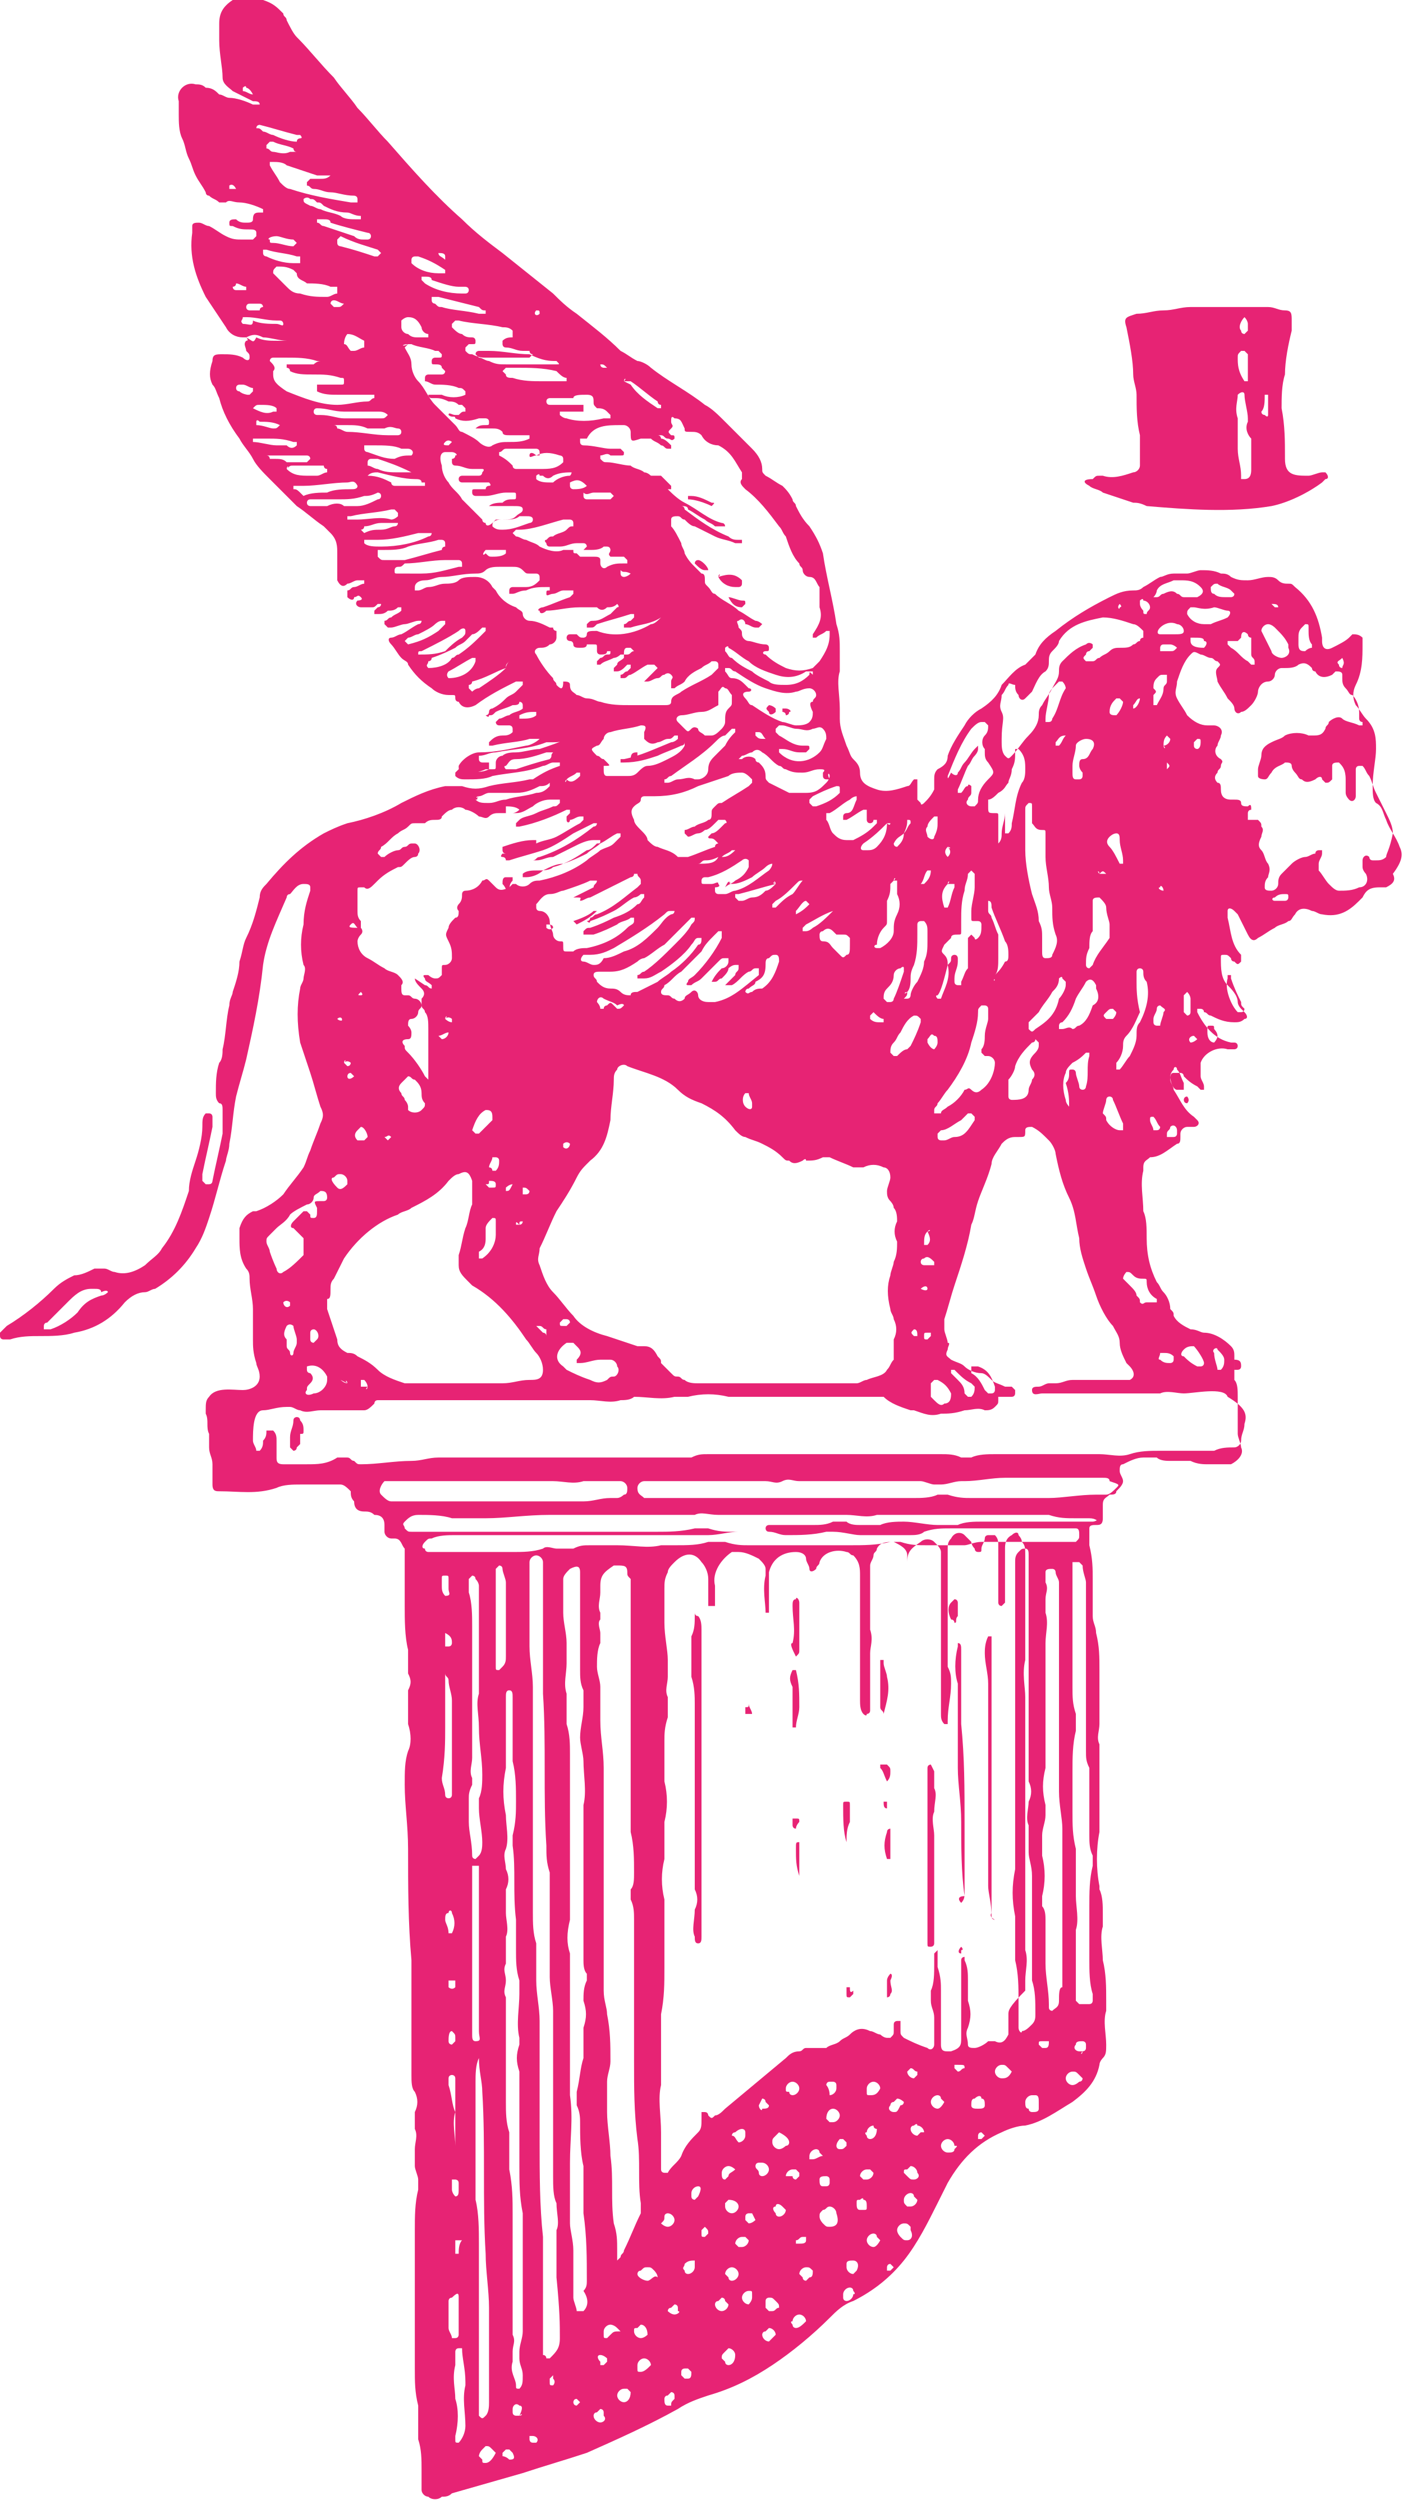 <svg xmlns="http://www.w3.org/2000/svg" xmlns:xlink="http://www.w3.org/1999/xlink" id="Layer_1" x="0px" y="0px" viewBox="0 0 41.6 74.1" style="enable-background:new 0 0 41.6 74.1;" xml:space="preserve"><style type="text/css">	.st0{fill:#E72374;}</style><path class="st0" d="M20.8,53L20.8,53c0-1.4,0-2.7,0-4.1c0-0.2,0-0.4,0-0.6c0-0.1,0-0.3-0.1-0.4c0,0-0.1,0-0.1-0.1c0,0,0,0,0,0.1 c0,0.2,0,0.4-0.1,0.6c0,0.1,0,0.2,0,0.3c0,0.2,0,0.4,0,0.5s0,0.2,0,0.4c0.1,0.3,0.1,0.6,0.1,0.8c0,1.7,0,3.4,0,5.1 c0,0.1,0,0.3,0,0.4c0.1,0.2,0.1,0.4,0,0.6c0,0.3-0.1,0.6,0,0.8c0,0.1,0,0.2,0.1,0.2s0.1-0.1,0.1-0.2c0-0.6,0-1.2,0-1.8 c0-0.4,0-0.8,0-1.3C20.8,54,20.8,53.5,20.8,53"></path><path class="st0" d="M29.4,56.7c0-0.1,0-0.2,0-0.3c0-0.8,0-1.6,0-2.4c0-0.5,0-1,0-1.5s0-1,0-1.4c0-0.1,0-0.1,0-0.2 c0-0.4,0-0.8,0-1.1c0-0.1,0-0.2,0-0.2c0-0.1,0-0.3,0-0.4c0-0.1,0-0.2,0-0.3s0-0.2,0-0.3v-0.1l0,0h-0.1c-0.1,0.2-0.1,0.4-0.1,0.5 c0,0.3,0.1,0.6,0.1,0.9c0,1.6,0,3.3,0,4.9c0,0.3,0,0.6,0,1.1c0,0.2,0.1,0.5,0.1,0.9c0,0,0,0.1,0.1,0.1 C29.3,56.8,29.4,56.7,29.4,56.7"></path><path class="st0" d="M28.5,56.4C28.5,56.4,28.5,56.3,28.5,56.4c0.1-0.1,0.1-0.2,0.1-0.3c0-0.6,0-1.3,0-1.9c0-0.1,0-0.1,0-0.2 c0-1,0-1.9-0.1-2.9c0-0.2,0-0.5,0-0.7s0-0.3,0-0.5c0-0.1,0-0.3,0-0.4c0-0.2,0-0.4,0-0.6c0-0.1,0-0.2-0.1-0.2l0,0l0,0c0,0,0,0,0,0.1 c-0.1,0.4-0.1,0.8,0,1.1c0,0.3,0,0.6,0,0.8c0,0.3,0,0.7,0,1c0,0.2,0,0.5,0,0.7c0,0.5,0.1,1,0.1,1.6c0,0.7,0,1.5,0.1,2.2 C28.4,56.2,28.4,56.3,28.5,56.4C28.4,56.3,28.5,56.4,28.5,56.4"></path><path class="st0" d="M27.7,52.5L27.7,52.5l-0.1-0.2c0,0-0.1,0-0.1,0.1s0,0.2,0,0.3c0,0.9,0,1.8,0,2.7c0,0.1,0,0.2,0,0.3 c0,0.3,0,0.7,0,1s0,0.6,0,0.9c0,0.1,0,0.1,0.1,0.1c0,0,0.1,0,0.1-0.1s0-0.1,0-0.2c0-0.9,0-1.8,0-2.7c0-0.1,0-0.2,0-0.3 c0-0.2-0.1-0.5,0-0.7c0-0.3,0.1-0.5,0-0.7C27.7,52.8,27.7,52.7,27.7,52.5"></path><path class="st0" d="M23.6,49.1C23.6,49.1,23.6,49,23.6,49.1c0.1-0.1,0.1-0.1,0.1-0.2c0-0.2,0-0.4,0-0.6c0-0.1,0-0.2,0-0.3 c0-0.2,0-0.4,0-0.5s-0.1-0.2-0.1-0.1c-0.1,0-0.1,0.1-0.1,0.2c0,0.4,0.1,0.7,0,1.1C23.4,48.7,23.5,48.9,23.6,49.1 C23.5,49,23.6,49.1,23.6,49.1"></path><path class="st0" d="M26.2,50.8C26.3,50.8,26.3,50.8,26.2,50.8c0.1-0.4,0.2-0.7,0.1-1.1c0-0.1-0.1-0.3-0.1-0.4v-0.1l0,0h-0.1 c0,0.1,0,0.1,0,0.2c0,0.2,0,0.4,0,0.6l0,0c0,0.2,0,0.4,0,0.6C26.1,50.7,26.2,50.7,26.2,50.8L26.2,50.8"></path><path class="st0" d="M23.5,50.7c0,0.1,0,0.3,0,0.4v0.1l0,0h0.1c0-0.2,0.1-0.4,0.1-0.6c0-0.4,0-0.7-0.1-1.1l0,0h-0.1 c-0.1,0.2-0.1,0.3,0,0.5C23.5,50.3,23.5,50.5,23.5,50.7L23.5,50.7"></path><path class="st0" d="M29.4,58.6L29.4,58.6L29.4,58.6L29.4,58.6L29.4,58.6c0,0.4,0,0.8,0,1.2v0.1l0,0l0,0v-0.1c0-0.2,0-0.3,0-0.5l0,0 C29.4,59,29.4,58.8,29.4,58.6"></path><path class="st0" d="M25.1,54.6C25.2,54.6,25.2,54.6,25.1,54.6c0-0.2,0-0.4,0.1-0.6l0,0c0-0.2,0-0.3,0-0.5c0-0.1,0-0.1-0.1-0.1 s-0.1,0-0.1,0.1C25,53.9,25,54.3,25.1,54.6L25.1,54.6"></path><path class="st0" d="M23.7,54.6c-0.1,0-0.1,0-0.1,0.2c0,0.3,0,0.5,0.1,0.8c0,0,0,0,0,0.1l0,0l0,0c0-0.1,0-0.2,0-0.2 c0-0.2,0-0.4,0-0.6S23.7,54.6,23.7,54.6"></path><path class="st0" d="M26.4,55.1c0-0.1,0-0.2,0-0.4c0-0.1,0-0.2,0-0.4v-0.1c0,0-0.1,0-0.1,0.1c-0.1,0.3-0.1,0.5,0,0.8 C26.3,55.1,26.3,55.1,26.4,55.1C26.3,55.1,26.4,55.1,26.4,55.1"></path><path class="st0" d="M28.3,48.1c0.1,0,0-0.1,0.1-0.2v-0.1l0,0c0-0.1,0-0.2,0-0.3c0,0,0-0.1-0.1-0.1c0,0,0,0-0.1,0.1s-0.1,0.3,0,0.5 C28.3,48,28.3,48.1,28.3,48.1"></path><path class="st0" d="M26.3,52.8L26.3,52.8c0.1-0.1,0.1-0.2,0.1-0.3s0-0.1-0.1-0.2c0,0,0,0-0.1,0h-0.1v0.1 C26.2,52.5,26.2,52.6,26.3,52.8C26.2,52.8,26.2,52.8,26.3,52.8"></path><path class="st0" d="M26.4,58.5c0,0-0.1,0.1-0.1,0.2v0.1c0,0.1,0,0.2,0,0.3v0.1c0,0,0.1,0,0.1-0.1c0.1-0.1,0-0.2,0-0.4 C26.5,58.5,26.4,58.5,26.4,58.5"></path><path class="st0" d="M25.2,58.9L25.2,58.9c-0.1,0-0.1,0-0.1,0c0,0.1,0,0.2,0,0.2c0,0.1,0,0.1,0.1,0.1c0,0,0,0,0.1-0.1V59 C25.2,59.1,25.2,59,25.2,58.9"></path><path class="st0" d="M22.2,50.5C22.2,50.5,22.1,50.5,22.2,50.5c0,0.1,0,0.1-0.1,0.1c0,0.1,0,0.1,0,0.2c0,0,0,0,0.1,0h0.1 C22.3,50.7,22.2,50.6,22.2,50.5L22.2,50.5"></path><path class="st0" d="M23.7,54L23.7,54c0-0.1,0-0.1-0.1-0.1h-0.1c0,0,0,0.1,0,0.2c0,0,0,0.1,0.1,0.1C23.6,54.1,23.7,54,23.7,54"></path><path class="st0" d="M28.5,57.7c-0.1,0.1-0.1,0.2,0,0.2l0,0l0,0v-0.1C28.6,57.8,28.5,57.7,28.5,57.7L28.5,57.7"></path><path class="st0" d="M26.2,53.4c0,0.1,0,0.2,0.1,0.2l0,0v-0.1v-0.1C26.3,53.4,26.3,53.4,26.2,53.4C26.3,53.4,26.2,53.4,26.2,53.4"></path><path class="st0" d="M9,42.4c0-0.1,0-0.2-0.1-0.3c0,0,0-0.1-0.1-0.1c0,0-0.1,0-0.1,0.1c0,0.2-0.1,0.3-0.1,0.5c0,0.1,0,0.2,0,0.3 L8.7,43c0,0,0.1,0,0.1-0.1l0.1-0.1c0-0.1,0-0.2,0-0.3l0,0C9,42.5,9,42.5,9,42.4"></path><path class="st0" d="M41.5,25.1c-0.1-0.3-0.3-0.5-0.4-0.8c-0.1-0.2-0.1-0.4-0.3-0.5c-0.1-0.1-0.1-0.3-0.1-0.5c0-0.4,0.1-0.8,0.1-1.1 c0-0.3,0-0.6-0.3-0.9c-0.1-0.1-0.2-0.3-0.3-0.4c-0.1-0.2-0.1-0.4,0-0.6c0.2-0.4,0.2-0.8,0.2-1.2c0-0.1,0-0.2,0-0.2 c-0.1-0.1-0.2-0.1-0.3-0.1L40,18.9c-0.1,0.1-0.3,0.2-0.5,0.3c-0.2,0.1-0.3,0-0.3-0.2v-0.1c-0.1-0.6-0.3-1.1-0.8-1.5 c-0.1-0.1-0.1-0.1-0.2-0.1c-0.1,0-0.2,0-0.3-0.1s-0.2-0.1-0.3-0.1c-0.2,0-0.4,0.1-0.6,0.1c-0.2,0-0.3,0-0.5-0.1 C36.4,17,36.3,17,36.2,17c-0.2-0.1-0.4-0.1-0.6-0.1c-0.1,0-0.3,0.1-0.4,0.1c-0.1,0-0.3,0-0.4,0c-0.2,0-0.3,0.1-0.4,0.1 c-0.2,0.1-0.3,0.2-0.5,0.3c-0.1,0.1-0.2,0.1-0.3,0.1c-0.3,0-0.5,0.1-0.7,0.2c-0.6,0.3-1.1,0.6-1.6,1c-0.3,0.2-0.5,0.4-0.6,0.7 c-0.1,0.1-0.2,0.2-0.3,0.3c-0.3,0.1-0.5,0.4-0.7,0.6c-0.1,0.3-0.3,0.5-0.6,0.7c-0.2,0.1-0.4,0.3-0.5,0.5c-0.2,0.3-0.4,0.6-0.5,0.9 c0,0.2-0.1,0.3-0.3,0.4l0,0c-0.1,0.1-0.1,0.2-0.1,0.3v0.1c0,0.1,0,0.1,0,0.2c-0.1,0.2-0.2,0.3-0.3,0.4c0,0-0.1,0.1-0.1,0l-0.1-0.1 c0-0.1,0-0.2,0-0.3c0-0.1,0-0.1,0-0.2v-0.1h-0.1c-0.1,0.1-0.1,0.2-0.2,0.2c-0.3,0.1-0.6,0.2-0.9,0.1c-0.3-0.1-0.5-0.2-0.5-0.5 c0-0.2-0.1-0.3-0.2-0.4c-0.1-0.1-0.1-0.2-0.2-0.4c-0.1-0.3-0.2-0.5-0.2-0.8v-0.1c0-0.1,0-0.1,0-0.2c0-0.4-0.1-0.8,0-1.1 c0-0.1,0-0.2,0-0.3c0-0.1,0-0.2,0-0.3c0-0.3,0-0.5-0.1-0.8c-0.1-0.7-0.3-1.4-0.4-2.1c-0.1-0.3-0.2-0.5-0.4-0.8 c-0.2-0.2-0.3-0.4-0.4-0.6c0-0.1-0.1-0.1-0.1-0.2c-0.1-0.2-0.2-0.3-0.3-0.4c-0.2-0.1-0.3-0.2-0.5-0.3c-0.1-0.1-0.1-0.1-0.1-0.2 c0-0.2-0.1-0.4-0.3-0.6c-0.2-0.2-0.4-0.4-0.6-0.6c-0.1-0.1-0.1-0.1-0.2-0.2c-0.2-0.2-0.4-0.4-0.6-0.5c-0.5-0.4-1.1-0.7-1.6-1.1 c-0.1-0.1-0.3-0.2-0.4-0.2c-0.2-0.1-0.3-0.2-0.5-0.3C18,10,17.6,9.7,17.1,9.3c-0.3-0.2-0.5-0.4-0.7-0.6c-0.5-0.4-1-0.8-1.5-1.2 c-0.4-0.3-0.8-0.6-1.2-1c-0.8-0.7-1.5-1.5-2.2-2.3c-0.3-0.3-0.6-0.7-0.9-1c-0.2-0.3-0.5-0.6-0.7-0.9C9.5,1.9,9.2,1.5,8.8,1.1 C8.7,1,8.6,0.8,8.5,0.6c0-0.1-0.1-0.1-0.1-0.2C8.2,0.2,8.1,0.1,7.8,0C7.6,0,7.5-0.1,7.3-0.1C7.2-0.1,7-0.1,6.9,0 C6.6,0.2,6.5,0.4,6.5,0.7c0,0.2,0,0.3,0,0.5c0,0.4,0.1,0.8,0.1,1.1c0,0.2,0.2,0.3,0.3,0.4C7.1,2.8,7.3,2.9,7.5,3 c0.1,0,0.2,0,0.2,0.1c0,0-0.1,0-0.2,0C7.3,3,7,2.9,6.8,2.9c-0.1,0-0.2-0.1-0.3-0.1C6.4,2.7,6.3,2.6,6.1,2.6C6,2.5,5.9,2.5,5.8,2.5 C5.5,2.4,5.2,2.7,5.3,3c0,0.1,0,0.3,0,0.4c0,0.2,0,0.5,0.1,0.7c0.1,0.2,0.1,0.4,0.2,0.6C5.7,4.9,5.7,5,5.8,5.2 C5.9,5.4,6,5.5,6.1,5.7c0,0,0,0.1,0.1,0.1C6.3,5.9,6.4,5.9,6.5,6c0.1,0,0.1,0,0.2,0c0.1-0.1,0.2,0,0.4,0s0.5,0.1,0.7,0.2l0,0l0,0 c0,0,0,0,0,0.1c0,0,0,0-0.1,0s-0.2,0-0.2,0.2c0,0.1-0.1,0.1-0.2,0.1c-0.1,0-0.2,0-0.3-0.1c-0.1,0-0.2,0-0.2,0.1s0,0.1,0.1,0.1 c0.2,0.1,0.3,0.1,0.5,0.1c0.1,0,0.2,0,0.2,0.1V7L7.5,7.1H7.4c-0.1,0-0.2,0-0.2,0C7,7.1,6.9,7.1,6.7,7S6.4,6.8,6.2,6.7 C6.1,6.7,6,6.6,5.9,6.6s-0.2,0-0.2,0.1s0,0.1,0,0.2C5.6,7.6,5.8,8.2,6.1,8.8c0.2,0.3,0.4,0.6,0.6,0.9C6.8,9.9,7,10,7.2,10h0.1 c0,0,0.1,0.1,0,0.1c-0.1,0.1,0,0.2,0,0.3c0.1,0.1,0.1,0.1,0.1,0.2c0,0.1-0.1,0.1-0.2,0c-0.2-0.1-0.4-0.1-0.6-0.1 c-0.2,0-0.3,0-0.3,0.2c-0.1,0.3-0.1,0.5,0,0.7c0.1,0.1,0.1,0.2,0.2,0.4c0.1,0.4,0.3,0.8,0.6,1.2c0.1,0.2,0.3,0.4,0.4,0.6 C7.6,13.8,7.8,14,8,14.2c0.2,0.2,0.3,0.3,0.5,0.5c0.1,0.1,0.2,0.2,0.3,0.3c0.3,0.2,0.5,0.4,0.8,0.6c0.1,0.1,0.1,0.1,0.2,0.2 C10,16,10,16.2,10,16.4v0.1c0,0.2,0,0.4,0,0.7c0.1,0.2,0.2,0.2,0.3,0.1c0.1,0,0.2-0.1,0.3-0.1s0.1,0,0.2,0l0,0v0.1 c-0.1,0-0.2,0.1-0.3,0.1s-0.1,0.1-0.2,0.1c0,0,0,0.1,0,0.2c0.1,0.1,0.2,0.1,0.2,0c0.1,0,0.1-0.1,0.2,0c0.1,0.1-0.1,0.1-0.1,0.1 c-0.1,0.1,0,0.2,0.1,0.2s0.1,0,0.2,0H11c0.1,0,0.1,0,0.2-0.1h0.1c0,0,0,0.1-0.1,0.1c0,0,0,0-0.1,0.1v0.1c0,0,0,0,0.1,0 s0.2,0,0.3-0.1c0.1,0,0.2,0,0.3-0.1h0.1v0.1c-0.1,0.1-0.2,0.1-0.3,0.2c-0.1,0-0.1,0.1-0.2,0.1v0.1l0.1,0.1h0.1 c0.1,0,0.3-0.1,0.4-0.1c0.1,0,0.3-0.1,0.4-0.1h0.1c0,0,0,0.1-0.1,0.1c-0.2,0.1-0.3,0.2-0.5,0.3c-0.1,0-0.2,0.1-0.3,0.1 s-0.1,0.1,0,0.2s0.2,0.3,0.3,0.4s0.2,0.1,0.2,0.2c0.2,0.3,0.4,0.5,0.7,0.7c0.1,0.1,0.3,0.2,0.5,0.2h0.1c0.1,0,0.1,0,0.1,0.1 c0,0,0,0.1,0.1,0.1c0.1,0.2,0.3,0.2,0.5,0.1c0.4-0.3,0.8-0.5,1.2-0.7h0.1h0.1v0.1c-0.1,0.1-0.1,0.1-0.2,0.2 c-0.1,0.1-0.2,0.1-0.3,0.2s-0.2,0.2-0.4,0.3c0,0-0.1,0-0.1,0.1c0,0,0,0.1-0.1,0.1c0,0,0.1,0.1,0.1,0c0.1,0,0.1,0,0.2-0.1 c0.2-0.1,0.3-0.1,0.5-0.2c0.1,0,0.2,0,0.2-0.1c0,0,0.1,0,0.1,0.1V21c-0.1,0.1-0.3,0.1-0.4,0.2c-0.1,0-0.2,0.1-0.3,0.1l-0.1,0.1 c0,0,0,0.1,0.1,0.1s0.2,0,0.3,0c0,0,0.1,0,0.1,0.1v0.1c-0.1,0.1-0.2,0.1-0.3,0.1c-0.2,0-0.3,0.1-0.4,0.2v0.1h0.1 c0.4-0.1,0.8-0.1,1.1-0.2c0.1,0,0.2,0,0.2,0s0,0,0.1,0l0,0c-0.1,0.1-0.3,0.2-0.4,0.2c-0.5,0.1-0.9,0.2-1.4,0.2 c-0.2,0-0.5,0.2-0.6,0.4c0,0.1,0,0.2,0.1,0.2h0.1c0.2,0,0.4,0,0.6-0.1h0.1c0,0,0,0,0-0.1v-0.1c-0.1,0-0.1,0-0.2,0c0,0-0.1,0-0.1-0.1 s0-0.1,0-0.1c0.2,0,0.3-0.1,0.5-0.1c0.5-0.1,1-0.1,1.5-0.3c0.1,0,0.1,0,0.2,0c0.1,0,0.3,0,0.4-0.1l0,0l0,0c-0.2,0.1-0.5,0.2-0.8,0.3 c-0.2,0-0.5,0.1-0.7,0.1c-0.1,0-0.3,0-0.4,0.1c-0.1,0-0.2,0.1-0.2,0.2v0.1c0,0.1,0,0.1-0.1,0.1h-0.1c-0.2,0.1-0.4,0.1-0.7,0 c-0.1,0-0.1,0-0.2,0c0,0,0,0-0.1,0.1V23c0.1,0.1,0.2,0.1,0.3,0.1c0.3,0,0.6,0,0.8-0.1c0.5-0.1,1-0.1,1.5-0.3c0.1,0,0.2-0.1,0.3-0.1 s0.1,0,0.2,0l0,0c0,0,0,0,0,0.1l0,0c-0.3,0.1-0.5,0.2-0.8,0.4h-0.1c-0.4,0.1-0.8,0.1-1.2,0.2c-0.3,0.1-0.5,0.1-0.8,0 c-0.1,0-0.1,0-0.2,0c-0.1,0-0.2,0-0.3,0c-0.5,0.1-0.9,0.3-1.3,0.5c-0.5,0.3-1.1,0.5-1.6,0.6c-0.3,0.1-0.5,0.2-0.7,0.3 c-0.7,0.4-1.2,0.9-1.7,1.5c-0.1,0.1-0.2,0.2-0.2,0.4c-0.1,0.4-0.2,0.8-0.4,1.2c-0.1,0.2-0.1,0.4-0.2,0.7c0,0.3-0.1,0.6-0.2,0.9 c0,0.1-0.1,0.2-0.1,0.4c-0.1,0.4-0.1,0.9-0.2,1.3c0,0.1,0,0.3-0.1,0.4c-0.1,0.3-0.1,0.6-0.1,0.9c0,0.1,0,0.2,0.1,0.3 c0.1,0,0.1,0.1,0.1,0.2c0,0.2,0,0.5,0,0.7c-0.1,0.5-0.2,0.9-0.3,1.4c0,0,0,0.1-0.1,0.1H6.1c0,0,0,0-0.1-0.1c0-0.1,0-0.1,0-0.2 c0.1-0.5,0.2-0.9,0.3-1.4c0-0.1,0-0.2,0-0.3c0,0,0-0.1-0.1-0.1H6.1C6,33.1,6,33.2,6,33.4c0,0.3-0.1,0.7-0.2,1 c-0.1,0.3-0.2,0.6-0.2,0.9c-0.2,0.6-0.4,1.2-0.8,1.7c-0.1,0.2-0.3,0.3-0.5,0.5c-0.3,0.2-0.6,0.3-0.9,0.2c-0.1,0-0.2-0.1-0.3-0.1 s-0.2,0-0.3,0c-0.2,0.1-0.4,0.2-0.6,0.2C2,37.9,1.8,38,1.6,38.2c-0.4,0.4-0.9,0.8-1.4,1.1c-0.1,0.1-0.1,0.1-0.2,0.2 c0,0-0.1,0.1,0,0.1c0,0.1,0.1,0.1,0.1,0.1c0.1,0,0.2,0,0.2,0c0.3-0.1,0.6-0.1,0.9-0.1s0.7,0,1-0.1c0.6-0.1,1.1-0.4,1.5-0.9 c0.2-0.2,0.4-0.3,0.6-0.3c0.1,0,0.2-0.1,0.3-0.1c0.5-0.3,0.9-0.7,1.2-1.2c0.2-0.3,0.3-0.6,0.4-0.9c0.2-0.6,0.3-1.1,0.5-1.7 c0-0.1,0.1-0.3,0.1-0.5C6.9,33.4,6.9,33,7,32.5c0.1-0.4,0.2-0.7,0.3-1.1c0.2-0.9,0.4-1.8,0.5-2.8c0.1-0.7,0.4-1.3,0.7-2 c0,0,0-0.1,0.1-0.1c0.1-0.1,0.2-0.3,0.4-0.3c0.1,0,0.2,0,0.2,0.1v0.1C9.1,26.7,9,27,9,27.4c-0.1,0.4-0.1,0.8,0,1.2 c0.1,0.1,0,0.3,0,0.4s-0.1,0.2-0.1,0.3c-0.1,0.5-0.1,1,0,1.6c0.1,0.3,0.2,0.6,0.3,0.9c0.1,0.3,0.2,0.7,0.3,1c0.1,0.2,0.1,0.3,0,0.5 c-0.1,0.3-0.2,0.5-0.3,0.8c-0.1,0.2-0.1,0.3-0.2,0.5c-0.2,0.3-0.4,0.5-0.6,0.8c-0.2,0.2-0.5,0.4-0.8,0.5H7.5 c-0.2,0.1-0.3,0.2-0.4,0.5c0,0.1,0,0.2,0,0.3c0,0.3,0,0.6,0.2,0.9c0.1,0.1,0.1,0.2,0.1,0.3c0,0.3,0.1,0.6,0.1,0.9c0,0.3,0,0.6,0,0.9 c0,0.2,0,0.4,0.1,0.7c0,0.1,0.1,0.2,0.1,0.4c0,0.3-0.3,0.4-0.5,0.4c-0.3,0-0.8-0.1-1,0.2c-0.1,0.1-0.1,0.2-0.1,0.4c0,0,0,0,0,0.1 c0.1,0.2,0,0.4,0.1,0.6c0,0.1,0,0.3,0,0.4c0,0.2,0.1,0.3,0.1,0.5s0,0.4,0,0.6c0,0.2,0.1,0.2,0.2,0.2c0.6,0,1.1,0.1,1.7-0.1 C8.4,44,8.7,44,8.9,44c0.4,0,0.7,0,1.1,0h0.1c0.1,0,0.2,0.1,0.3,0.2c0,0.1,0,0.2,0.1,0.3c0,0.2,0.1,0.3,0.3,0.3c0.1,0,0.2,0,0.3,0.1 c0.2,0,0.3,0.1,0.3,0.3c0,0.1,0,0.1,0,0.2c0,0.1,0.1,0.2,0.2,0.2h0.1c0.2,0,0.2,0.2,0.3,0.3c0,0.1,0,0.1,0,0.2c0,0.5,0,1,0,1.5 c0,0.4,0,0.9,0.1,1.3c0,0.1,0,0.2,0,0.3s0,0.2,0,0.4c0.1,0.2,0.1,0.3,0,0.5c0,0.3,0,0.7,0,1c0.1,0.3,0.1,0.6,0,0.8 c-0.1,0.3-0.1,0.6-0.1,1c0,0.6,0.1,1.2,0.1,1.9c0,1.1,0,2.2,0.1,3.3c0,0.4,0,0.7,0,1.1c0,0.8,0,1.6,0,2.3c0,0.2,0,0.4,0.1,0.5 c0.1,0.2,0.1,0.4,0,0.6c0,0.1,0,0.2,0,0.2c0,0.1,0,0.2,0,0.3c0.1,0.2,0,0.4,0,0.6c0,0.2,0,0.3,0,0.5c0,0.1,0.1,0.3,0.1,0.4 s0,0.2,0,0.3c-0.1,0.4-0.1,0.8-0.1,1.2c0,0.3,0,0.7,0,1c0,1,0,1.9,0,2.9c0,0.1,0,0.2,0,0.2c0,0.4,0,0.7,0.1,1.1c0,0.2,0,0.5,0,0.7 c0,0.1,0,0.2,0,0.3c0.1,0.3,0.1,0.6,0.1,0.9c0,0.1,0,0.2,0,0.3c0,0.1,0,0.2,0,0.3c0,0.1,0.1,0.2,0.2,0.2c0.1,0.1,0.3,0.1,0.4,0 c0.1,0,0.2,0,0.3-0.1c0.7-0.2,1.4-0.4,2.1-0.6c0.6-0.2,1.3-0.4,1.9-0.6c0.9-0.4,1.8-0.8,2.7-1.3c0.3-0.2,0.6-0.3,0.9-0.4 c0.7-0.2,1.3-0.5,1.9-0.9c0.6-0.4,1.2-0.9,1.7-1.4c0.2-0.2,0.4-0.4,0.7-0.5c0.6-0.3,1.1-0.7,1.5-1.2s0.7-1.1,1-1.7 c0.1-0.2,0.2-0.4,0.3-0.6c0.4-0.7,0.9-1.2,1.6-1.5c0.2-0.1,0.5-0.2,0.7-0.2c0.5-0.1,0.9-0.4,1.4-0.7c0.4-0.3,0.7-0.6,0.8-1.1 c0-0.1,0.1-0.2,0.1-0.2c0.1-0.1,0.1-0.2,0.1-0.4c0-0.3-0.1-0.7,0-1c0-0.1,0-0.2,0-0.3c0-0.4,0-0.8-0.1-1.2c0-0.3-0.1-0.7,0-1 c0-0.1,0-0.3,0-0.4c0-0.2,0-0.5-0.1-0.7v-0.1c-0.1-0.5-0.1-1.1,0-1.6c0-0.2,0-0.4,0-0.6c0-0.3,0-0.5,0-0.8c0-0.1,0-0.3,0-0.4 c0-0.2,0-0.4,0-0.6c0-0.1,0-0.1,0-0.2c-0.1-0.2,0-0.4,0-0.6c0-0.1,0-0.2,0-0.3c0-0.4,0-0.8,0-1.3c0-0.4,0-0.7-0.1-1.1 c0-0.2-0.1-0.3-0.1-0.5c0-0.4,0-0.7,0-1.1c0-0.3,0-0.6-0.1-1c0-0.2,0-0.3,0-0.5c0-0.1,0.1-0.1,0.2-0.1c0.1,0,0.2,0,0.2-0.2 c0-0.1,0-0.3,0-0.4c0-0.2,0.1-0.2,0.2-0.3c0.1,0,0.2,0,0.2-0.1c0.1-0.1,0.2-0.2,0.2-0.3s-0.1-0.2-0.1-0.3s0-0.2,0.1-0.2 c0.2-0.1,0.4-0.2,0.6-0.2c0.1,0,0.3,0,0.4,0c0.1,0.1,0.3,0.1,0.4,0.1c0.2,0,0.3,0,0.5,0h0.1c0.2,0.1,0.4,0.1,0.5,0.1s0.3,0,0.4,0 c0.1,0,0.2,0,0.3,0c0.2-0.1,0.4-0.3,0.3-0.5c0-0.1-0.1-0.3-0.1-0.4c0-0.4,0-0.7,0-1.1c0-0.2,0-0.4-0.1-0.5c0-0.1,0-0.1,0-0.2 c0-0.1,0-0.2,0-0.4v-0.1c0-0.1,0-0.2-0.1-0.3c-0.2-0.2-0.5-0.4-0.8-0.4c-0.1,0-0.2-0.1-0.4-0.1c-0.2-0.1-0.4-0.2-0.5-0.4 c0-0.1,0-0.1-0.1-0.2c0-0.2-0.1-0.4-0.2-0.5c-0.1-0.1-0.1-0.2-0.2-0.3c-0.2-0.4-0.3-0.8-0.3-1.3c0-0.3,0-0.6-0.1-0.8 c0-0.4-0.1-0.8,0-1.2v-0.1c0-0.2,0.1-0.2,0.2-0.3c0.3,0,0.5-0.2,0.8-0.4c0.1,0,0.1-0.1,0.1-0.2v-0.1c0-0.1,0.1-0.2,0.2-0.2 c0.1,0,0.1,0,0.2,0c0.1,0,0.2-0.1,0.1-0.2l-0.1-0.1c-0.3-0.2-0.4-0.5-0.6-0.8c0-0.1-0.1-0.2-0.1-0.3c0-0.1,0-0.2,0.1-0.2 s0.1,0,0.2,0c0.1,0,0.1,0.1,0.1,0.1c0.1,0.1,0.2,0.2,0.4,0.3l0.1,0.1h0.1v-0.1c0-0.1-0.1-0.2-0.1-0.3c0-0.1,0-0.3,0-0.4 c0.1-0.3,0.5-0.5,0.8-0.4c0.1,0,0.1,0,0.2,0c0,0,0.1,0,0.1-0.1c0,0,0-0.1-0.1-0.1h-0.1c-0.5-0.1-0.8-0.5-1-0.9l0,0v-0.1h0.1 c0,0,0.1,0,0.1,0.1c0.1,0,0.1,0.1,0.2,0.1c0.2,0.1,0.4,0.2,0.7,0.2c0.1,0,0.2,0,0.3-0.1c0.1,0,0.1-0.1,0-0.2l-0.1-0.1 c0,0-0.1-0.1-0.1-0.2c0-0.2-0.2-0.4-0.3-0.5c-0.2-0.2-0.2-0.5-0.2-0.8c0-0.1,0-0.1,0.1-0.1s0.1,0,0.2,0.1c0,0,0,0.1,0.1,0.1 c0.1,0.1,0.1,0.1,0.2,0c0,0,0-0.1,0-0.2c-0.3-0.3-0.3-0.7-0.4-1.1c0-0.1,0-0.1,0-0.2s0.1-0.1,0.2,0l0.1,0.1c0.1,0.2,0.2,0.4,0.3,0.6 s0.2,0.2,0.3,0.1c0.2-0.1,0.3-0.2,0.5-0.3c0.1-0.1,0.3-0.1,0.4-0.2c0.1,0,0.1-0.1,0.2-0.2c0.1-0.2,0.3-0.2,0.5-0.1 c0.1,0,0.2,0.1,0.3,0.1c0.5,0.1,0.8-0.1,1.1-0.4l0.1-0.1c0.1-0.2,0.2-0.3,0.5-0.3c0.1,0,0.1,0,0.2,0c0.2-0.1,0.3-0.2,0.2-0.4 C41.6,25.5,41.6,25.3,41.5,25.1 M7,5.6c-0.1,0-0.1,0-0.2,0c0,0,0,0,0-0.1C6.8,5.5,6.9,5.4,7,5.6C7,5.5,7,5.6,7,5.6L7,5.6 M7.5,2.8 L7.5,2.8c-0.1,0-0.2-0.1-0.3-0.1V2.6c0,0,0.1-0.1,0.1,0C7.3,2.6,7.4,2.6,7.5,2.8C7.5,2.7,7.5,2.7,7.5,2.8C7.5,2.7,7.5,2.8,7.5,2.8  M16.3,22.5C16.3,22.6,16.3,22.6,16.3,22.5c-0.4,0.1-0.7,0.2-1,0.3c-0.1,0-0.2,0-0.2,0H15c0,0-0.1-0.1,0-0.1 c0.1-0.1,0.1-0.2,0.3-0.2c0.3,0,0.6-0.1,0.9-0.2c0.1,0,0.1,0,0.2,0C16.3,22.4,16.4,22.4,16.3,22.5L16.3,22.5 M3.2,38.3 c0,0-0.1,0.1-0.2,0.1c-0.3,0.1-0.5,0.2-0.7,0.5c-0.2,0.2-0.5,0.4-0.8,0.5H1.4H1.3v-0.1c0,0,0-0.1,0.1-0.1C1.6,39,1.8,38.8,2,38.6 c0.2-0.2,0.4-0.4,0.7-0.4h0.1c0.1,0,0.2,0,0.2,0.1C3.2,38.2,3.2,38.3,3.2,38.3 M39.8,19.5C39.8,19.5,39.8,19.6,39.8,19.5 c0.1,0.2,0,0.2,0,0.3l0,0c0,0-0.1,0-0.1-0.1C39.6,19.6,39.7,19.6,39.8,19.5 M38.5,18.9c0-0.1,0-0.2,0.1-0.3l0.1-0.1 c0.1,0,0.1,0,0.1,0.1v0.1c0,0.1,0,0.3,0.1,0.4v0.1c0,0-0.1,0-0.2,0.1c-0.1,0-0.2,0-0.2-0.2C38.5,19.1,38.5,19,38.5,18.9 M37.7,17.9 c0.1,0,0.2,0,0.2,0.1l0,0l0,0c0,0,0,0-0.1,0C37.8,18,37.7,17.9,37.7,17.9L37.7,17.9 M37.6,18.5c0.1,0,0.2,0.1,0.2,0.1 c0.2,0.2,0.3,0.3,0.4,0.5c0,0,0,0,0,0.1c0.1,0.2-0.1,0.3-0.2,0.3c-0.1,0-0.3-0.1-0.3-0.2c-0.1-0.2-0.2-0.4-0.3-0.6 C37.4,18.6,37.5,18.5,37.6,18.5 M37,18.8c0,0,0,0.1,0.1,0.1V19c0,0.2,0,0.3,0,0.4s0.1,0.1,0.1,0.2v0.1h-0.1c0,0,0,0-0.1-0.1 c-0.2-0.1-0.3-0.3-0.5-0.4l-0.1-0.1V19c0,0,0,0,0.1,0h0.1h0.1l0.1-0.1C36.8,18.7,36.9,18.7,37,18.8 M35.9,17.4 c0.1-0.1,0.1-0.1,0.2-0.1c0.1,0.1,0.3,0.1,0.4,0.2l0.1,0.1c0,0.1-0.1,0.1-0.1,0.1h-0.1c-0.2,0-0.3,0-0.4-0.1 C35.9,17.6,35.9,17.5,35.9,17.4 M36,18c0.1,0,0.3,0.1,0.4,0.1c0.1,0,0.1,0.1,0,0.2c-0.2,0.1-0.3,0.1-0.5,0.2c-0.1,0-0.1,0-0.2,0 c-0.2,0-0.4-0.1-0.5-0.3c0-0.1,0-0.1,0.1-0.2h0.1C35.5,18,35.7,18.1,36,18 M35.7,19.2c-0.1,0-0.4,0-0.4-0.2v-0.1h0.1 c0.2,0,0.3,0,0.3,0.1C35.8,19,35.8,19.1,35.7,19.2 M34.3,17.5c0.1-0.2,0.3-0.2,0.5-0.3c0.1,0,0.1,0,0.2,0c0.2,0,0.4,0,0.6,0.2 c0.1,0.1,0.1,0.2-0.1,0.3c-0.1,0-0.2,0-0.4,0c-0.1,0-0.1-0.1-0.2-0.1c-0.1-0.1-0.2-0.1-0.4,0c-0.1,0-0.1,0.1-0.2,0.1h-0.1 C34.3,17.6,34.3,17.5,34.3,17.5 M34.4,18.6c0.1-0.1,0.3-0.2,0.5-0.1l0,0c0.1,0,0.2,0.1,0.2,0.2s-0.1,0.1-0.3,0.1h-0.1l0,0 c-0.1,0-0.1,0-0.2,0h-0.1C34.3,18.8,34.3,18.7,34.4,18.6 M34.9,19.2C34.9,19.2,34.9,19.3,34.9,19.2c-0.1,0.1-0.1,0.1-0.2,0.1 c-0.1,0-0.1,0-0.2,0h-0.1v-0.1c0,0,0-0.1,0.1-0.1s0.1,0,0.2,0C34.7,19.1,34.8,19.1,34.9,19.2C34.9,19.1,34.9,19.2,34.9,19.2  M34.2,20.6c0.1-0.1,0.1-0.1,0-0.2c0-0.1,0-0.2,0.1-0.3c0.1-0.1,0.1-0.1,0.2-0.1h0.1v0.1v0.1c0,0.1-0.1,0.1-0.1,0.2 c0,0.2-0.1,0.3-0.2,0.5c0,0,0,0-0.1,0l0,0C34.2,20.7,34.2,20.6,34.2,20.6 M34.5,26.4C34.5,26.4,34.4,26.4,34.5,26.4 c-0.1,0-0.2-0.1-0.1-0.1l0,0C34.4,26.2,34.5,26.3,34.5,26.4 M34.2,33.1c0.1,0.1,0.1,0.2,0.2,0.3c0,0,0,0.1-0.1,0.1h-0.1 c0-0.1-0.1-0.2-0.1-0.3C34.1,33.1,34.1,33.1,34.2,33.1C34.1,33.1,34.2,33.1,34.2,33.1 M32.8,33.2c0-0.1,0-0.1-0.1-0.2 c0-0.1,0.1-0.3,0.1-0.4c0,0,0-0.1,0.1-0.1c0,0,0.1,0,0.1,0.1c0.1,0.2,0.2,0.5,0.3,0.7v0.1v0.1h-0.1C33.1,33.5,32.9,33.4,32.8,33.2  M32,30.4c-0.1,0-0.1,0.1-0.2,0.1c-0.1-0.1-0.2,0-0.3,0h-0.1v-0.1c0,0,0-0.1,0.1-0.1c0.2-0.2,0.3-0.4,0.4-0.7 c0.1-0.2,0.2-0.3,0.3-0.5c0.1-0.1,0.2-0.1,0.3,0.1c0,0,0,0,0,0.1c0.1,0.2,0.1,0.4-0.1,0.5C32.3,30.1,32.2,30.3,32,30.4 M31.7,32.8 C31.7,32.9,31.7,32.9,31.7,32.8C31.7,32.9,31.7,32.9,31.7,32.8L31.7,32.8c0,0-0.1-0.1-0.1-0.2c-0.1-0.3-0.1-0.6,0-0.8 c0-0.1,0.1-0.2,0.2-0.3c0.2-0.1,0.3-0.2,0.4-0.3h0.1c0,0,0,0,0,0.1c-0.1,0.3,0,0.6-0.1,0.9c0,0,0,0.1-0.1,0.1c0,0-0.1,0-0.1-0.1 s-0.1-0.3-0.1-0.4c0,0,0-0.1-0.1-0.1s-0.1,0-0.1,0.1s0,0.2-0.1,0.3C31.7,32.4,31.7,32.6,31.7,32.8 M30.7,30.5L30.7,30.5 c-0.1,0.1-0.1,0.1-0.2,0c0,0,0-0.1,0-0.2c0.1-0.1,0.2-0.2,0.3-0.3c0.1-0.2,0.3-0.4,0.4-0.6c0.1-0.1,0.2-0.2,0.2-0.4 c0,0,0.1-0.1,0.1,0l0.1,0.1c0,0,0,0,0,0.1s-0.1,0.3-0.2,0.4C31.3,30.1,31,30.3,30.7,30.5 M30.6,31.7c0.1,0.1,0.1,0.2,0,0.3 c0,0.1-0.1,0.2-0.1,0.3c0,0.3-0.3,0.3-0.5,0.3c0,0-0.1,0-0.1-0.1s0-0.2,0-0.4V32c0.1-0.1,0.2-0.3,0.2-0.4c0.1-0.3,0.3-0.5,0.5-0.7 c0,0,0.1,0,0.1-0.1l0.1,0.1V31c0,0.1-0.1,0.2-0.1,0.2C30.5,31.4,30.5,31.5,30.6,31.7 M29.1,32.3c-0.1,0.1-0.2,0.1-0.3,0 s-0.1,0-0.2,0c-0.1,0.2-0.3,0.4-0.5,0.5c-0.1,0.1-0.2,0.1-0.2,0.2c-0.1,0-0.1,0-0.2,0v-0.1c0-0.1,0.1-0.1,0.1-0.2 c0.1-0.1,0.2-0.3,0.3-0.4c0.3-0.4,0.6-0.9,0.7-1.4c0.1-0.3,0.2-0.6,0.2-0.9c0-0.1,0-0.1,0.1-0.2h0.1c0,0,0.1,0,0.1,0.1 c0,0,0,0,0,0.1c0,0,0,0.1,0,0.2s-0.1,0.3-0.1,0.5c0,0.1,0,0.3-0.1,0.4v0.1l0.1,0.1h0.1c0.1,0,0.2,0.1,0.2,0.2 C29.5,31.7,29.4,32.1,29.1,32.3 M28.8,41l0.1,0.1c0,0.1,0,0.2-0.1,0.3h-0.1l-0.1-0.1c0-0.2-0.1-0.3-0.2-0.4 c-0.1-0.1-0.1-0.1-0.2-0.2v-0.1h0.1C28.5,40.8,28.6,40.9,28.8,41 M28.8,40.5L28.8,40.5c0.1,0,0.1,0,0.2,0c0.3,0.1,0.4,0.3,0.5,0.6 c0,0,0,0,0,0.1c0,0,0,0.1-0.1,0.1h-0.1l-0.1-0.1c-0.1-0.2-0.2-0.4-0.4-0.5C28.8,40.6,28.8,40.6,28.8,40.5 C28.8,40.6,28.8,40.5,28.8,40.5 M28.3,33.7c-0.1,0-0.2,0.1-0.3,0.1h-0.1c0,0-0.1,0-0.1-0.1v-0.1l0.1-0.1c0.2,0,0.4-0.2,0.6-0.3 c0.1-0.1,0.1-0.1,0.2-0.2h0.1c0,0,0,0,0.1,0.1v0.1C28.7,33.5,28.6,33.7,28.3,33.7 M20.7,41c-0.1,0-0.3,0-0.4-0.1 c-0.1,0-0.1-0.1-0.2-0.1c-0.1,0-0.1,0-0.2-0.1c-0.1-0.1-0.2-0.2-0.3-0.3c0-0.1,0-0.1-0.1-0.2c-0.1-0.2-0.2-0.3-0.4-0.3 c-0.1,0-0.1,0-0.2,0c-0.3-0.1-0.6-0.2-0.9-0.3c-0.4-0.1-0.8-0.3-1-0.6c-0.2-0.2-0.4-0.5-0.6-0.7c-0.2-0.2-0.3-0.5-0.4-0.8 c-0.1-0.2,0-0.3,0-0.5c0.2-0.4,0.3-0.7,0.5-1.1c0.2-0.3,0.4-0.6,0.6-1c0.1-0.2,0.2-0.3,0.3-0.4l0.1-0.1c0.4-0.3,0.5-0.7,0.6-1.2 c0-0.4,0.1-0.8,0.1-1.2c0-0.1,0-0.2,0.1-0.3c0-0.1,0.2-0.2,0.3-0.1c0.5,0.2,1.1,0.3,1.5,0.7c0.2,0.2,0.4,0.3,0.7,0.4 c0.4,0.2,0.7,0.4,1,0.8c0.1,0.1,0.2,0.2,0.3,0.2c0.2,0.1,0.3,0.1,0.5,0.2c0.2,0.1,0.4,0.2,0.6,0.4c0.1,0.1,0.1,0.1,0.2,0.1 c0.1,0.1,0.2,0.1,0.4,0c0,0,0.1-0.1,0.1,0c0.2,0,0.3,0,0.5-0.1c0,0,0.1,0,0.2,0c0.2,0.1,0.5,0.2,0.7,0.3c0.1,0,0.2,0,0.3,0 c0.2-0.1,0.4-0.1,0.6,0c0.1,0,0.2,0.1,0.2,0.3c0,0.1-0.1,0.3-0.1,0.4c0,0.1,0,0.2,0.1,0.3c0,0,0.1,0.1,0.1,0.2 c0.1,0.1,0.1,0.3,0.1,0.4c-0.1,0.2-0.1,0.4,0,0.6c0,0.2,0,0.4-0.1,0.6c0,0.1-0.1,0.3-0.1,0.4c-0.1,0.3-0.1,0.6,0,1 c0,0.1,0.1,0.2,0.1,0.3c0.1,0.2,0.1,0.4,0,0.6c0,0.1,0,0.2,0,0.3s0,0.2,0,0.3c-0.1,0.1-0.1,0.2-0.2,0.3c-0.1,0.2-0.4,0.2-0.6,0.3 c-0.1,0-0.2,0.1-0.3,0.1s-0.2,0-0.4,0s-0.3,0-0.5,0c-0.1,0-0.2,0-0.2,0c-0.3,0-0.5,0-0.8,0c-0.2,0-0.3,0-0.5,0c-0.1,0-0.1,0-0.2,0 c-0.2,0-0.5,0-0.7,0h-0.7C21.3,41,21,41,20.7,41L20.7,41 M16.1,39.5c-0.1-0.1-0.1-0.1-0.2-0.2l0,0H16c0.1,0,0.1,0.1,0.2,0.1 c0,0,0,0,0,0.1c0,0,0,0,0,0.1C16.2,39.5,16.1,39.5,16.1,39.5 M17.5,40.9c-0.3-0.1-0.5-0.2-0.7-0.3l-0.1-0.1 c-0.3-0.2-0.2-0.5,0.1-0.7c0.1,0,0.1,0,0.2,0l0.1,0.1c0.1,0.1,0.2,0.2,0,0.4v0.1h0.1c0.2,0,0.4-0.1,0.6-0.1c0.1,0,0.2,0,0.3,0 s0.2,0.1,0.2,0.2c0.1,0.1,0,0.3-0.1,0.3s-0.1,0-0.2,0.1C17.8,41,17.7,41,17.5,40.9 M16.6,39.2l0.1-0.1h0.1c0,0,0.1,0,0.1,0.1 l-0.1,0.1h-0.1C16.6,39.3,16.6,39.3,16.6,39.2 M17.2,26.7c0.1,0,0.2-0.1,0.3-0.1c0.4-0.2,0.8-0.4,1.2-0.6c0,0,0.1,0,0.1-0.1h0.1 c0,0.1,0.1,0.1,0.1,0.2v0.1l-0.1,0.1c-0.4,0.3-0.7,0.6-1.2,0.8c-0.1,0-0.1,0.1-0.2,0.1c0,0,0,0.1-0.1,0.1c0,0,0.1,0.1,0.1,0 c0.3-0.1,0.5-0.2,0.7-0.3c0.2-0.1,0.4-0.3,0.6-0.4c0.1,0,0.2-0.1,0.2-0.1h0.1v0.1c-0.1,0.1-0.1,0.2-0.2,0.2 c-0.2,0.2-0.4,0.3-0.7,0.4c-0.2,0.1-0.4,0.2-0.7,0.3c-0.1,0-0.1,0-0.2,0.1c0,0,0,0,0,0.1c0,0,0,0,0.1,0s0.2,0,0.2,0 c0.3-0.1,0.5-0.2,0.7-0.3c0.1-0.1,0.3-0.1,0.4-0.2h0.1v0.1c0,0.1-0.1,0.1-0.2,0.2c-0.3,0.3-0.7,0.5-1.2,0.6c-0.1,0-0.3,0-0.4,0.1 c-0.1,0-0.2,0-0.2,0c-0.1,0-0.1,0-0.1-0.2c0-0.1,0-0.1-0.1-0.1s-0.2-0.1-0.2-0.2s-0.1-0.2-0.1-0.4c0-0.1-0.1-0.3-0.3-0.3 c0,0-0.1,0-0.1-0.1v-0.1c0.1-0.1,0.2-0.3,0.4-0.3s0.3-0.1,0.4-0.1c0.3-0.1,0.6-0.2,0.8-0.3c0.1,0,0.2,0,0.2,0c0,0.1-0.1,0.1-0.1,0.2 c-0.2,0.1-0.4,0.2-0.6,0.3C17.3,26.6,17.2,26.6,17.2,26.7C17.1,26.7,17.1,26.7,17.2,26.7C17.1,26.7,17.2,26.7,17.2,26.7 M18,22.6 l-0.1-0.1c-0.1,0-0.1-0.1-0.2-0.1c-0.2-0.2-0.2-0.2,0-0.3c0.1,0,0.1-0.1,0.2-0.2c0-0.1,0.1-0.2,0.2-0.2c0.3-0.1,0.6-0.1,0.9-0.2l0,0 c0.1,0,0.2,0,0.1,0.2c0,0.1,0,0.1,0,0.2c0.1,0.1,0.2,0.2,0.4,0.1c0.1,0,0.2-0.1,0.3-0.1s0.1,0,0.2-0.1h0.1v0.1c0,0-0.1,0.1-0.2,0.1 c-0.5,0.2-0.9,0.4-1.4,0.5h-0.1c0,0,0,0,0,0.1l0,0h0.1c0.4,0,0.7-0.1,1-0.2c0.2-0.1,0.5-0.2,0.7-0.3c0,0,0.1,0,0.1-0.1v0.1 c-0.1,0.2-0.3,0.3-0.5,0.4s-0.4,0.2-0.6,0.2c-0.1,0-0.2,0.1-0.3,0.2S18.7,23,18.6,23c-0.2,0-0.3,0-0.5,0H18c-0.1,0-0.1-0.1-0.1-0.2 c0,0,0,0,0-0.1C18.1,22.7,18.1,22.7,18,22.6 M21.3,20.7c0-0.1,0-0.2,0-0.2c0.1-0.1,0.1-0.2,0.2-0.1c0.1,0,0.1,0.1,0.2,0.2 c0,0,0,0.1,0,0.2s0,0.1-0.1,0.2s-0.1,0.2-0.1,0.4c0,0.1-0.1,0.2-0.1,0.2c-0.1,0.1-0.2,0.2-0.3,0.2s-0.1,0-0.2,0 c-0.1-0.1-0.2-0.1-0.2-0.2c0,0-0.1-0.1-0.2,0l0,0c-0.1,0.1-0.1,0.1-0.2,0c-0.1-0.1-0.1-0.1-0.2-0.2c-0.1-0.1,0-0.2,0.1-0.2 c0.2,0,0.4-0.1,0.6-0.1c0.2,0,0.3-0.1,0.5-0.2C21.3,20.8,21.3,20.7,21.3,20.7 M24.1,21.1L24.1,21.1c0,0.1,0,0.2-0.1,0.3 c-0.1,0.1-0.3,0.1-0.4,0.1c-0.1,0-0.3-0.1-0.4-0.1c-0.3-0.1-0.6-0.3-0.9-0.5c-0.1,0-0.1-0.1-0.2-0.2c-0.1-0.1-0.1-0.2,0.1-0.2 c0.1,0,0.1-0.1,0-0.1l-0.1-0.1c-0.1-0.1-0.2-0.2-0.4-0.2c-0.1,0-0.1-0.1-0.2-0.2v-0.1h0.1c0.1,0,0.1,0.1,0.2,0.1 c0.3,0.2,0.6,0.4,0.9,0.5c0.3,0.1,0.6,0.2,0.9,0.1c0.1,0,0.2-0.1,0.4-0.1c0.1,0,0.2,0.1,0.2,0.2s-0.1,0.1-0.1,0.2 C24,20.8,24,20.9,24.1,21.1 M22.7,21.9L22.7,21.9L22.7,21.9c-0.2,0-0.2,0-0.3-0.1v-0.1h0.1C22.6,21.7,22.6,21.8,22.7,21.9 M21.2,22 c0.1-0.1,0.2-0.2,0.3-0.2c0.1-0.1,0.1-0.1,0.2-0.2h0.1v0.1c-0.1,0.1-0.2,0.2-0.3,0.4c-0.1,0.1-0.2,0.2-0.3,0.3 c-0.1,0.1-0.2,0.2-0.2,0.4c0,0.2-0.2,0.3-0.3,0.3c0,0,0,0-0.1,0c-0.2-0.1-0.3,0-0.5,0c-0.1,0-0.2,0.1-0.3,0.1h-0.1v-0.1 c0.1,0,0.1-0.1,0.2-0.1C20.3,22.7,20.8,22.4,21.2,22 M24,20c-0.2,0.2-0.4,0.3-0.7,0.3c-0.2,0-0.4,0-0.5-0.1 c-0.2-0.1-0.4-0.2-0.5-0.3c-0.2-0.1-0.4-0.2-0.6-0.4c-0.1,0-0.1-0.1-0.2-0.2v-0.1c0,0,0.1-0.1,0.1,0c0.2,0.1,0.4,0.3,0.6,0.4 c0.2,0.2,0.5,0.3,0.8,0.4s0.6,0.1,0.9-0.1H24c0,0,0,0,0.1,0V20C24,19.9,24,19.9,24,20 M18.8,23.9c0.1-0.1,0.2-0.1,0.2-0.2 s0.1-0.1,0.1-0.1c0.1,0,0.2,0,0.3,0c0.5,0,0.9-0.1,1.3-0.3c0.3-0.1,0.6-0.2,0.9-0.3c0.1-0.1,0.3-0.1,0.4-0.1c0.1,0,0.2,0.1,0.3,0.2 v0.1l-0.1,0.1c-0.3,0.2-0.5,0.3-0.8,0.5c-0.1,0-0.1,0-0.2,0.1c-0.1,0.1-0.1,0.1-0.1,0.2s0,0.2-0.1,0.2c-0.1,0.1-0.3,0.1-0.4,0.2 c-0.1,0-0.2,0.1-0.3,0.1v0.1l0.1,0.1c0.1,0,0.2-0.1,0.3-0.1s0.2-0.1,0.2-0.1c0.1,0,0.2-0.1,0.3-0.2l0.1-0.1c0.1,0,0.1,0,0.2,0 c0,0,0.1,0.1,0,0.1l-0.1,0.1c-0.1,0.1-0.2,0.2-0.3,0.2L21,24.8c0,0.1,0.1,0,0.2,0.1c0,0,0,0,0.1,0.1l0,0c0,0-0.1,0-0.1,0.1 c-0.3,0.1-0.5,0.2-0.8,0.3c-0.1,0-0.2,0-0.3,0c-0.2-0.2-0.4-0.2-0.6-0.3c-0.1,0-0.2-0.1-0.3-0.2c0-0.1-0.1-0.2-0.2-0.3 s-0.2-0.2-0.2-0.3C18.7,24.1,18.7,24,18.8,23.9 M21.7,26.2c0.2,0,0.4-0.1,0.6-0.2c0.1-0.1,0.3-0.2,0.4-0.3c0.1-0.1,0.2-0.1,0.2-0.1 c0,0.1-0.1,0.2-0.1,0.2c-0.3,0.2-0.6,0.5-1,0.6c-0.1,0-0.2,0.1-0.3,0.1s-0.1,0-0.2,0c0,0-0.1,0-0.1-0.1v-0.1l0,0c0,0,0.2,0,0.1-0.1 c0-0.1-0.1,0-0.2,0c-0.1,0-0.1,0-0.2,0c-0.1,0-0.1,0-0.1-0.1c0,0,0-0.1,0.1-0.1H21c0.4-0.1,0.7-0.3,1-0.5c0,0,0.1-0.1,0.2,0 c0,0,0,0.1,0,0.2c-0.1,0.2-0.2,0.3-0.4,0.4c-0.1,0.1-0.2,0.1-0.3,0.2C21.6,26.1,21.6,26.1,21.7,26.2C21.6,26.1,21.6,26.2,21.7,26.2  M24.7,27L24.7,27c-0.2,0.2-0.4,0.4-0.6,0.5c0,0-0.1,0.1-0.2,0.1h-0.1v-0.1c0,0,0,0,0.1-0.1C24.1,27.3,24.4,27.1,24.7,27 C24.7,26.9,24.7,27,24.7,27L24.7,27 M24.8,27.7c0,0,0.1,0,0.2,0c0.1,0,0.1,0,0.2,0.1c0,0.1,0,0.1,0,0.2c0,0.2,0,0.3-0.1,0.3 c-0.1,0.1-0.1,0.1-0.2,0c-0.1-0.1-0.1-0.1-0.2-0.2c-0.1-0.1-0.1-0.2-0.3-0.2c-0.1,0-0.1-0.1-0.1-0.2c0,0,0-0.1,0.1-0.1 c0.1-0.1,0.2-0.1,0.3,0l0,0C24.7,27.6,24.8,27.7,24.8,27.7 M24,26.8c-0.1,0.1-0.2,0.2-0.4,0.3l0,0c0,0,0,0,0-0.1 c0.1-0.1,0.2-0.3,0.3-0.3C23.9,26.7,24,26.8,24,26.8L24,26.8 M23.8,26.1c-0.1,0.1-0.2,0.3-0.3,0.4c-0.2,0.1-0.3,0.2-0.5,0.4h-0.1 v-0.1l0.1-0.1c0.2-0.1,0.4-0.3,0.6-0.5C23.7,26.1,23.7,26.1,23.8,26.1c0,0,0,0,0.1,0C23.8,26.1,23.8,26.1,23.8,26.1 M21.2,29.7 c-0.1,0-0.2,0-0.2,0c-0.2,0-0.3-0.1-0.3-0.2s-0.1-0.2-0.2-0.1c-0.1,0.1-0.2,0.1-0.2,0.2c-0.1,0.1-0.2,0.1-0.3,0 c-0.1,0-0.1-0.1-0.2-0.1c-0.1,0-0.2,0-0.2-0.1s0.1-0.1,0.1-0.2c0.2-0.1,0.3-0.3,0.5-0.4c0.2-0.2,0.4-0.4,0.6-0.6 c0.1-0.2,0.2-0.3,0.4-0.5l0.1-0.1h0.1c0,0,0,0,0,0.1c0,0,0,0,0,0.1c-0.2,0.4-0.5,0.8-0.8,1.1c-0.1,0.1-0.2,0.1-0.2,0.2 c0,0-0.1,0.1,0,0.1h0.1c0.1-0.1,0.2-0.1,0.3-0.2c0.2-0.2,0.3-0.3,0.5-0.5c0.1-0.1,0.1-0.1,0.2-0.1h0.1v0.1c0,0.1-0.1,0.2-0.2,0.2 c-0.1,0.1-0.2,0.2-0.3,0.4l0,0c0,0,0,0,0.1,0s0.1-0.1,0.2-0.1c0.1-0.1,0.2-0.2,0.2-0.3c0,0,0.1-0.1,0.2-0.1h0.1v0.1 c0,0.1-0.1,0.1-0.1,0.2c-0.1,0.1-0.1,0.1-0.2,0.2c-0.1,0.1-0.1,0.1-0.1,0.1c0.1,0,0.1,0,0.2,0c0.2-0.1,0.3-0.3,0.5-0.4 c0.1,0,0.1-0.1,0.2-0.1c0,0,0,0,0.1,0c0,0,0,0,0,0.1v0.1C22,29.3,21.7,29.6,21.2,29.7 M18.4,29.4c-0.1-0.1-0.2-0.1-0.3-0.1 c-0.2,0-0.3-0.1-0.4-0.2c0-0.1-0.1-0.1-0.1-0.2s0.1-0.1,0.2-0.1c0.1,0,0.2,0,0.3,0c0.3,0,0.5-0.1,0.8-0.3c0.1-0.1,0.2-0.1,0.2-0.1 c0.2-0.1,0.4-0.3,0.6-0.4c0.2-0.2,0.5-0.5,0.7-0.7l0.1-0.1c0,0,0,0,0.1,0l0,0c0,0.1,0,0.1-0.1,0.2c-0.1,0.2-0.3,0.4-0.5,0.6 c-0.3,0.3-0.6,0.6-0.9,0.8c-0.1,0-0.1,0.1-0.2,0.1c0,0,0,0,0,0.1c0,0,0,0,0.1,0c0,0,0,0,0.1,0c0.2,0,0.3-0.1,0.5-0.2 c0.3-0.2,0.7-0.5,0.9-0.8c0.1-0.1,0.1-0.2,0.2-0.2h0.1l0,0c0,0.1,0,0.2-0.1,0.2c-0.2,0.3-0.5,0.6-0.8,0.8c-0.1,0.1-0.3,0.2-0.4,0.3 c-0.2,0.1-0.4,0.2-0.6,0.3c-0.1,0-0.2,0-0.2,0.1C18.6,29.5,18.5,29.5,18.4,29.4 M18.5,29.8C18.5,29.9,18.5,29.9,18.5,29.8 c-0.1,0.1-0.1,0.1-0.2,0.1c0,0,0,0-0.1-0.1s-0.1-0.1-0.2,0c0,0-0.1,0-0.1,0.1h-0.1c0-0.1-0.1-0.2-0.1-0.2c0-0.1,0.1-0.2,0.2-0.1 c0.2,0.1,0.3,0.1,0.4,0.2C18.5,29.7,18.5,29.8,18.5,29.8 M17.6,28.6c-0.1,0-0.2-0.1-0.3-0.1s-0.1-0.1,0-0.2c0.1,0,0.1,0,0.2,0 c0.3,0,0.5-0.1,0.7-0.2c0.5-0.3,1-0.6,1.5-1c0.1-0.1,0.1-0.1,0.2-0.1c0,0,0,0,0.1,0l0,0c0,0,0,0.1-0.1,0.1c-0.2,0.1-0.3,0.3-0.4,0.4 c-0.3,0.3-0.6,0.6-1,0.7c-0.2,0.1-0.4,0.2-0.6,0.2C17.8,28.6,17.7,28.6,17.6,28.6 M20.7,25.6c0.1,0,0.1-0.1,0.2-0.1 c0.1,0,0.2,0,0.4-0.1C21.2,25.6,21,25.6,20.7,25.6C20.7,25.8,20.7,25.7,20.7,25.6C20.7,25.7,20.7,25.7,20.7,25.6 M22.1,32.4h0.1 c0,0.1,0.1,0.2,0.1,0.3v0.1c0,0.1-0.1,0.1-0.2,0C22,32.7,22,32.5,22.1,32.4 M22.3,29.4c-0.1,0-0.1,0.1-0.2,0c0,0,0-0.1,0.1-0.1 c0.1-0.1,0.2-0.1,0.2-0.2c0.2-0.1,0.3-0.2,0.3-0.5c0-0.1,0-0.2,0.1-0.2c0.1-0.1,0.1-0.1,0.2-0.1c0.1,0,0.1,0.1,0.1,0.2 c-0.1,0.3-0.2,0.6-0.5,0.8C22.5,29.3,22.4,29.3,22.3,29.4 M23,26.2c-0.1,0.1-0.2,0.2-0.3,0.2c-0.1,0.1-0.2,0.2-0.4,0.2 c-0.1,0-0.2,0.1-0.3,0.1s-0.1,0-0.1,0l-0.1-0.1v-0.1c0,0,0,0,0.1,0C22.3,26.4,22.6,26.3,23,26.2C22.9,26.2,22.9,26.1,23,26.2 C22.9,26.1,23,26.1,23,26.2L23,26.2 M21.4,25.4c0.1-0.1,0.2-0.1,0.3-0.2c0,0,0,0,0.1,0l0,0C21.6,25.4,21.5,25.4,21.4,25.4  M16.9,33.9c0,0.1-0.1,0.2-0.2,0.1c0,0,0,0,0-0.1C16.7,33.9,16.8,33.8,16.9,33.9C16.9,33.8,16.9,33.9,16.9,33.9 M16.4,27.5 C16.4,27.5,16.4,27.6,16.4,27.5c-0.1,0.1-0.2,0-0.2,0v-0.1C16.3,27.4,16.4,27.4,16.4,27.5 M27.1,39.4c0.1,0,0.1,0.1,0.1,0.2h-0.1 C27,39.5,27,39.5,27.1,39.4C27,39.4,27.1,39.4,27.1,39.4 M27,31l-0.1,0.1c-0.1,0-0.2,0.1-0.3,0.2l0,0h-0.1l-0.1-0.1 c0-0.1,0-0.2,0.1-0.3c0.1-0.1,0.1-0.2,0.2-0.3c0.1-0.2,0.2-0.4,0.4-0.5c0.1,0,0.1,0,0.2,0.1v0.1C27.2,30.6,27.1,30.8,27,31  M26.5,29.6c0,0.1-0.1,0.1-0.1,0.1h-0.1l-0.1-0.1c0-0.1,0-0.2,0.1-0.3c0.1-0.1,0.2-0.2,0.2-0.4c0-0.1,0.1-0.2,0.2-0.2 c0,0,0.1-0.1,0.1,0v0.1C26.7,29.1,26.6,29.4,26.5,29.6 M26.2,30.2C26.2,30.2,26.3,30.3,26.2,30.2c0,0.1,0,0.1,0,0.1s0,0-0.1,0 s-0.2,0-0.3-0.1v-0.1l0.1-0.1C26,30.1,26.1,30.2,26.2,30.2 M27.3,38.2C27.3,38.2,27.3,38.1,27.3,38.2c0.1-0.1,0.2-0.1,0.2,0 C27.5,38.2,27.5,38.3,27.3,38.2C27.4,38.2,27.3,38.2,27.3,38.2 M27.4,39.6C27.4,39.6,27.3,39.6,27.4,39.6c0-0.1,0-0.1,0.1-0.1h0.1 c0,0,0,0,0,0.1l-0.1,0.1C27.4,39.7,27.4,39.7,27.4,39.6 M27.4,37.5c0,0-0.1,0-0.1-0.1c0,0,0-0.1,0.1-0.1c0.1-0.1,0.2,0,0.3,0.1v0.1 l0,0C27.6,37.5,27.5,37.5,27.4,37.5 M27.5,36.5C27.6,36.4,27.6,36.5,27.5,36.5C27.6,36.5,27.6,36.5,27.5,36.5c0.1,0.2,0.1,0.3,0,0.4 h-0.1l0,0C27.4,36.7,27.4,36.6,27.5,36.5L27.5,36.5 M27.5,30.9v-0.1c0.1-0.1,0.1-0.2,0.2-0.1c0.1,0,0.1,0.1,0.1,0.2 s-0.1,0.2-0.1,0.2S27.6,31.1,27.5,30.9C27.5,31,27.5,30.9,27.5,30.9 M27.6,41l0.1-0.1h0.1c0.2,0.1,0.3,0.2,0.4,0.4 c0,0.1,0,0.3-0.2,0.3c-0.1,0.1-0.2,0-0.3-0.1l-0.1-0.1C27.6,41.3,27.6,41.1,27.6,41 M29.5,29v-0.1c0.1-0.1,0.1-0.3,0.1-0.5 s0-0.3,0-0.5c0-0.1,0-0.2,0-0.2c-0.1-0.2-0.1-0.3-0.2-0.5c0-0.1-0.1-0.1-0.1-0.2c0-0.2,0-0.3,0-0.3c0.1,0,0.1,0.1,0.1,0.2 c0.1,0.3,0.3,0.7,0.4,1c0.1,0.1,0.1,0.3,0.1,0.4s0,0.2-0.1,0.2c-0.1,0.2-0.2,0.3-0.3,0.4c0,0,0,0-0.1,0C29.6,29.1,29.4,29.1,29.5,29  M30.9,24.6c0.1,0,0.1,0,0.1,0.1s0,0.1,0,0.2c0,0.2,0,0.3,0,0.5c0,0.3,0.1,0.6,0.1,0.9c0,0.2,0.1,0.4,0.1,0.6c0,0.3,0,0.5,0.1,0.8 c0.1,0.2,0,0.4-0.1,0.6c0,0.1-0.1,0.1-0.2,0.1c-0.1,0-0.1-0.1-0.1-0.2v-0.1V28c0-0.1,0-0.1,0-0.2c0-0.2,0-0.3-0.1-0.5 c0-0.3-0.1-0.5-0.2-0.8c-0.1-0.4-0.2-0.9-0.2-1.3c0-0.1,0-0.2,0-0.3c0-0.3,0-0.6,0-0.9c0-0.1,0-0.1,0.1-0.2c0.1,0,0.1,0,0.1,0.1 s0,0.1,0,0.2s0,0.2,0,0.3C30.7,24.5,30.7,24.6,30.9,24.6 M31.6,20.4c-0.2,0.3-0.2,0.6-0.4,0.9c0,0,0,0.1-0.1,0.1H31 c0-0.1,0-0.1,0-0.1c0-0.2,0.1-0.5,0.1-0.7c0-0.1,0.1-0.2,0.2-0.3l0.1-0.1h0.1C31.6,20.3,31.6,20.4,31.6,20.4 M31.6,21.8 C31.6,21.8,31.6,21.9,31.6,21.8c-0.1,0.1-0.1,0.2-0.2,0.3h-0.1V22C31.4,21.9,31.4,21.8,31.6,21.8C31.5,21.8,31.5,21.8,31.6,21.8 L31.6,21.8 M32.1,22.9V23c0,0,0,0.1-0.1,0.1h-0.1c-0.1,0-0.1-0.1-0.1-0.2s0-0.1,0-0.2l0,0c0-0.2,0.1-0.4,0.1-0.6 c0-0.1,0.2-0.2,0.3-0.2c0.2,0,0.3,0.1,0.2,0.3c-0.1,0.1-0.1,0.3-0.3,0.3c-0.1,0-0.1,0.1-0.1,0.2C32,22.7,32,22.8,32.1,22.9  M32.4,28.6l-0.1,0.1c-0.1,0-0.1-0.1-0.1-0.1c0-0.2,0-0.3,0.1-0.5c0-0.2,0-0.4,0.1-0.5c0-0.3,0-0.5,0-0.7c0-0.1,0-0.1,0-0.2 s0.1-0.1,0.2-0.1c0.1,0.1,0.2,0.2,0.2,0.3c0,0.2,0.1,0.4,0.1,0.5s0,0.3,0,0.4C32.7,28.1,32.5,28.3,32.4,28.6 M32.6,25.9 C32.5,25.8,32.6,25.8,32.6,25.9c0.1-0.1,0.1-0.1,0.2,0C32.7,25.9,32.6,25.9,32.6,25.9L32.6,25.9 M32.8,30L32.8,30 c0.1-0.1,0.1-0.1,0.2-0.1l0.1,0.1c0,0.1-0.1,0.2-0.1,0.2c-0.1,0-0.2,0-0.2,0C32.7,30.1,32.7,30.1,32.8,30 M32.9,24.8 c0,0,0.1-0.1,0.2-0.1c0.1,0,0.1,0.1,0.1,0.2c0,0.2,0.1,0.4,0.1,0.6v0.1c0,0,0,0-0.1,0l0,0c-0.1-0.2-0.2-0.4-0.3-0.5 C32.8,25,32.8,24.9,32.9,24.8L32.9,24.8 M32.9,21.1c0-0.2,0.1-0.3,0.2-0.4h0.1c0,0,0,0,0.1,0.1c0,0.1-0.1,0.3-0.2,0.4 C33,21.2,32.9,21.2,32.9,21.1L32.9,21.1 M33.7,29.1c0-0.1,0-0.2,0-0.3c0,0,0-0.1,0.1-0.1c0,0,0.1,0,0.1,0.1s0,0.2,0.1,0.3 c0.1,0.4,0,0.8-0.2,1.2c-0.1,0.1-0.1,0.2-0.1,0.4c0,0.2-0.1,0.4-0.2,0.6c-0.1,0.1-0.2,0.3-0.3,0.4h-0.1v-0.1v-0.1 c0.1-0.1,0.2-0.3,0.2-0.5c0-0.1,0-0.2,0.1-0.3c0.2-0.2,0.3-0.5,0.4-0.7C33.7,29.6,33.7,29.3,33.7,29.1 M33.6,21c0-0.1,0-0.1,0-0.1 c0.1-0.1,0.1-0.2,0.2-0.2l0,0l0,0C33.8,20.8,33.7,21,33.6,21C33.7,21.1,33.7,21.1,33.6,21C33.6,21.1,33.6,21.1,33.6,21 M33.4,37.7 L33.4,37.7c0.1,0,0.1,0,0.2,0.1c0.1,0.1,0.2,0.1,0.3,0.1s0.1,0,0.1,0.1l0,0c0,0.2,0.1,0.4,0.3,0.5l0,0v0.1c0,0,0,0-0.1,0h-0.1H34 c-0.1,0-0.1,0.1-0.2,0c0-0.1,0-0.1-0.1-0.2c0-0.1-0.1-0.2-0.2-0.3c-0.1-0.1-0.1-0.1-0.2-0.2C33.3,37.8,33.4,37.7,33.4,37.7  M33.8,17.8c0,0,0.1-0.1,0.1,0c0.1,0,0.2,0.1,0.2,0.2S34,18.1,34,18.2c-0.1,0-0.1,0-0.1-0.1c0,0-0.1-0.1-0.1-0.2 C33.8,17.9,33.8,17.8,33.8,17.8 M33.2,17.9C33.2,17.9,33.3,18,33.2,17.9c0.1,0.1,0,0.1,0,0.1C33.2,18.1,33.1,18,33.2,17.9 C33.1,18,33.2,17.9,33.2,17.9 M29.7,21.1c-0.1-0.2,0-0.3,0-0.5c0.1-0.1,0.1-0.2,0.2-0.3c0-0.1,0.1,0,0.2,0c0,0.1,0,0.2,0.1,0.3 c0,0.1,0.1,0.2,0.2,0.1c0.1-0.1,0.1-0.1,0.2-0.2c0.1-0.2,0.2-0.5,0.4-0.6c0.1-0.1,0.1-0.2,0.1-0.3c0-0.1,0-0.2,0.1-0.3 c0.1-0.1,0.2-0.2,0.2-0.3c0.3-0.5,0.8-0.6,1.3-0.7c0.3,0,0.6,0.1,0.9,0.2c0.1,0,0.2,0.1,0.3,0.2c0,0.1,0,0.1,0,0.2 c0,0-0.1,0-0.1,0.1c-0.1,0-0.1,0.1-0.2,0.1c-0.1,0.1-0.2,0.1-0.4,0.1c-0.1,0-0.2,0-0.3,0.1s-0.2,0.1-0.3,0.2c-0.1,0-0.1,0.1-0.2,0.1 c-0.1,0-0.2,0-0.2,0c-0.1-0.1-0.1-0.1,0-0.2c0,0,0-0.1,0.1-0.1l0.1-0.1v-0.1c0,0-0.1-0.1-0.2,0c-0.3,0.1-0.5,0.3-0.7,0.5 c-0.1,0.1-0.1,0.2-0.1,0.3c0,0.2-0.1,0.3-0.2,0.5c-0.1,0.2-0.2,0.3-0.3,0.5c-0.1,0.1-0.1,0.2-0.1,0.3c0,0.2-0.1,0.4-0.3,0.6 s-0.3,0.4-0.5,0.6l0,0c-0.1,0.1-0.1,0.1-0.2,0c-0.1-0.1-0.1-0.3-0.1-0.4v-0.1C29.7,21.4,29.8,21.3,29.7,21.1 M29.6,23.5 c0.2-0.1,0.2-0.2,0.3-0.3c0-0.1,0.1-0.2,0.1-0.4c0.1-0.2,0.1-0.3,0.1-0.5v-0.1h0.1c0.2,0.2,0.2,0.4,0.2,0.6c0,0.1,0,0.3-0.1,0.4 c-0.2,0.4-0.2,0.8-0.3,1.2c0,0.1,0,0.2-0.1,0.3c0,0,0,0-0.1,0c0,0,0,0,0-0.1s0-0.2,0-0.3l0,0c0-0.1,0-0.2,0-0.2s0,0,0-0.1 c0,0,0,0,0,0.1c0,0.2-0.1,0.4-0.1,0.6c0,0.1,0,0.2-0.1,0.3l0,0l0,0v-0.1c0-0.2,0-0.3,0-0.5c0-0.1,0-0.2,0-0.2c0-0.1,0-0.1-0.1-0.1 c-0.2,0-0.2,0-0.2-0.2c0-0.1,0-0.1,0-0.2C29.4,23.7,29.5,23.6,29.6,23.5 M28.1,23L28.1,23c0.2-0.5,0.4-1,0.7-1.4 c0.1-0.1,0.2-0.2,0.3-0.2h0.1l0.1,0.1c0,0.1,0,0.2-0.1,0.3c-0.1,0.1-0.1,0.3,0,0.4v0.1c0,0.1,0,0.2,0.1,0.3c0.2,0.3,0.2,0.3,0,0.5 S29,23.5,29,23.7c0,0.1,0,0.1-0.1,0.2h-0.1c-0.1,0-0.2-0.1-0.1-0.2c0-0.1,0.1-0.1,0.1-0.2s0-0.1,0-0.2c0,0-0.1-0.1-0.1,0 c-0.1,0-0.1,0.1-0.2,0.2h-0.1v-0.1c0.1-0.2,0.2-0.5,0.3-0.7c0.1-0.1,0.1-0.2,0.2-0.3c0,0,0.1-0.1,0.1-0.2c0,0,0,0,0-0.1l0,0 l-0.1,0.1c-0.1,0.1-0.2,0.3-0.3,0.4s-0.1,0.2-0.2,0.3c0,0.1-0.1,0.1-0.2,0C28.1,23.1,28.1,23.1,28.1,23 M28.1,25.1L28.1,25.1 C28.2,25.1,28.2,25.2,28.1,25.1c0.1,0.1,0.1,0.2,0,0.3l0,0l0,0l0,0C28,25.3,28,25.2,28.1,25.1 M28.1,26.2 C28.1,26.1,28.2,26.1,28.1,26.2c0.1,0,0.2,0,0.2,0v0.1c-0.1,0.2-0.1,0.4-0.2,0.6l0,0c0,0,0,0-0.1,0l0,0 C27.9,26.6,27.9,26.4,28.1,26.2 M28.1,28.6c0-0.1,0-0.2-0.1-0.3c-0.1-0.1-0.1-0.1,0-0.3c0.1-0.1,0.1-0.1,0.2-0.2 c0-0.1,0.1-0.1,0.2-0.1c0.1,0,0.1,0,0.1-0.1s0-0.2,0-0.3c0-0.3,0-0.6,0.1-0.9c0-0.2,0.1-0.3,0.1-0.5l0.1-0.1l0.1,0.1 c0,0.1,0,0.3,0,0.4c0,0.2-0.1,0.5-0.1,0.7c0,0.1,0,0.1,0,0.2s0,0.1,0.1,0.1H29c0.1,0,0.1,0.1,0.1,0.1c0,0.2,0,0.3-0.1,0.4 c0,0-0.1,0.1-0.1,0l0,0l-0.1-0.1l-0.1,0.1v0.1c0,0.1,0,0.1,0,0.2l0,0c0,0.1,0,0.2,0,0.3c0,0.1,0,0.2,0,0.3c-0.1,0.1-0.1,0.2-0.2,0.4 v0.1c0,0,0,0-0.1,0c0,0-0.1,0-0.1-0.1V29c0-0.2,0.1-0.3,0.1-0.5v-0.1c0,0,0-0.1-0.1-0.1c0,0-0.1,0-0.1,0.1S28.2,28.5,28.1,28.6 c0.1,0.4-0.1,0.7-0.2,1l0,0h-0.1c0,0-0.1-0.1,0-0.1C27.9,29.4,28,29,28.1,28.6 M27.5,24.5c0-0.1,0.1-0.2,0.2-0.3h0.1 c0,0.1,0,0.1,0,0.2s0,0.2-0.1,0.4c0,0.1-0.1,0.1-0.2,0C27.5,24.7,27.4,24.6,27.5,24.5 M27.5,25.8C27.6,25.8,27.6,25.8,27.5,25.8 c0.1,0,0.1,0,0.1,0l0,0c0,0.2-0.1,0.3-0.2,0.4c0,0,0,0-0.1,0l0,0C27.4,26.1,27.4,25.9,27.5,25.8 M26.9,24.3 C26.9,24.3,27,24.3,26.9,24.3c0.1,0,0.1,0,0.1,0.1c-0.1,0.1-0.1,0.2-0.2,0.3C26.9,24.5,26.9,24.4,26.9,24.3 M26.9,29.4 C27,29.3,27,29.1,27,29s0-0.2,0.1-0.4c0.1-0.3,0.1-0.6,0.1-0.9c0-0.1,0-0.2,0-0.3c0-0.1,0.1-0.1,0.1-0.1h0.1 c0.1,0.1,0.1,0.2,0.1,0.3c0,0.1,0,0.2,0,0.3l0,0c0,0.2,0,0.4-0.1,0.6c0,0.2-0.1,0.4-0.2,0.6c-0.1,0.1-0.2,0.3-0.2,0.4 c0,0,0,0.1-0.1,0.1h-0.1C26.9,29.5,26.9,29.5,26.9,29.4C26.8,29.5,26.8,29.4,26.9,29.4 M26.5,25C26.5,25,26.6,24.9,26.5,25 c0.1-0.2,0.2-0.2,0.3-0.3c0,0.2-0.1,0.3-0.2,0.4C26.6,25.1,26.5,25.1,26.5,25L26.5,25 M26.5,26.1C26.5,26,26.6,26,26.5,26.1 c0.1,0,0.1,0,0.1,0c0,0.1,0,0.1,0,0.2s0,0.2,0,0.2c0.1,0.2,0.1,0.4,0,0.6s-0.1,0.3-0.1,0.5s-0.2,0.4-0.4,0.5H26 c-0.1,0-0.1-0.1,0-0.1c0-0.2,0.1-0.4,0.2-0.5c0.1-0.1,0.1-0.1,0.1-0.2v-0.1c0-0.2,0-0.3,0-0.5c0.1-0.2,0.1-0.3,0.1-0.5 C26.4,26.2,26.5,26.1,26.5,26.1 M26.3,24.4C26.4,24.4,26.4,24.4,26.3,24.4C26.4,24.4,26.4,24.4,26.3,24.4c0.1,0,0.1,0,0.1,0 C26.4,24.4,26.4,24.5,26.3,24.4c0,0.3-0.1,0.5-0.3,0.7c-0.1,0.1-0.2,0.1-0.3,0.1h-0.1c-0.1,0-0.1-0.1,0-0.2l0,0 C25.9,24.8,26.1,24.6,26.3,24.4 M25.2,23.7C25.2,23.6,25.2,23.6,25.2,23.7c0.1-0.1,0.2-0.1,0.2-0.1v0.1c-0.1,0.2-0.1,0.4-0.3,0.4 c0,0-0.1,0-0.1,0.1c0,0,0,0,0,0.1l0,0h0.1c0.2-0.1,0.3-0.2,0.5-0.3h0.1c0,0,0,0,0,0.1s0,0.1,0,0.2c0,0,0,0.1,0.1,0.1 c0,0,0.1,0,0.1-0.1H26v0.1l-0.1,0.1c-0.2,0.2-0.4,0.3-0.6,0.4c-0.1,0-0.1,0-0.2,0c-0.2,0-0.3-0.1-0.4-0.2c-0.1-0.1-0.1-0.3-0.2-0.4 c0-0.1,0-0.1,0-0.2c0,0,0,0,0.1,0C24.8,24,25,23.8,25.2,23.7 M24.8,23.3L24.8,23.3c0.1,0,0.1,0,0.1,0.1c0,0,0,0,0,0.1 c-0.2,0.2-0.4,0.3-0.7,0.4c-0.1,0-0.1,0-0.1,0L24,23.8v-0.1c0,0,0,0,0.1-0.1C24.3,23.5,24.5,23.4,24.8,23.3 M24.6,23 c0,0,0,0.1-0.1,0.2c-0.2,0.2-0.3,0.3-0.6,0.3c-0.1,0-0.1,0-0.1,0c-0.1,0-0.3,0-0.4,0c-0.2-0.1-0.4-0.2-0.6-0.3 c-0.1-0.1-0.1-0.1-0.1-0.2c0-0.2-0.1-0.3-0.2-0.4c0,0-0.1,0-0.1-0.1c-0.1-0.1-0.3-0.1-0.4,0c0,0,0,0-0.1,0l0,0l0,0l0.1-0.1 c0.1,0,0.2-0.1,0.3-0.1c0.1-0.1,0.2-0.1,0.3,0c0.2,0.1,0.3,0.3,0.5,0.4c0.1,0,0.1,0.1,0.2,0.1c0.2,0.1,0.3,0.1,0.5,0.1 s0.3-0.1,0.5-0.1c0.1,0,0.2,0,0.1,0.1V23c0,0,0,0.1,0.1,0.1c0,0,0,0,0.1,0C24.5,22.9,24.6,22.9,24.6,23 M24.3,22.3 c-0.3,0.3-0.8,0.4-1.2,0v-0.1h0.1c0.2,0,0.3,0.1,0.5,0.1c0.1,0,0.1,0,0.2,0l0.1-0.1c0-0.1,0-0.1-0.1-0.1h-0.1 c-0.3,0-0.5-0.2-0.7-0.3L23,21.7v-0.1l0.1-0.1h0.1c0.1,0,0.3,0.1,0.4,0.1c0.2,0,0.3,0.1,0.5,0c0.1,0,0.2-0.1,0.3,0s0.1,0.2,0.1,0.3 C24.4,22.1,24.4,22.2,24.3,22.3 M18.5,11.3C18.5,11.2,18.6,11.2,18.5,11.3c0.1,0,0.1,0,0.2,0c0.3,0.2,0.5,0.4,0.8,0.6 c0,0,0,0.1,0.1,0.1v0.1h-0.1c-0.3-0.2-0.6-0.4-0.8-0.7C18.5,11.3,18.5,11.3,18.5,11.3L18.5,11.3 M18.4,12.6h0.1 c0.1,0,0.2,0.1,0.2,0.2c0,0.3,0,0.3,0.3,0.2c0.1,0,0.2,0,0.3,0c0.1,0.1,0.2,0.1,0.3,0.2c0.1,0,0.1,0.1,0.2,0.1h0.1c0,0,0,0,0-0.1 c-0.1-0.1-0.2-0.2-0.3-0.2c0,0,0-0.1-0.1-0.1l0,0c0,0,0,0,0.1,0s0.1,0.1,0.2,0.1c0.1,0,0.1,0.1,0.2,0c0-0.1,0-0.1-0.1-0.1l0,0 c-0.1-0.1-0.1-0.1,0-0.2c0.1-0.1,0-0.1,0-0.2c0-0.1,0-0.2,0.1-0.1c0.2,0,0.2,0.1,0.3,0.3c0,0.1,0,0.1,0.2,0.1c0.1,0,0.2,0,0.3,0.1 c0.1,0.2,0.3,0.3,0.5,0.3c0.4,0.2,0.5,0.5,0.7,0.8c0,0.1,0,0.1,0,0.2c-0.1,0.1,0,0.2,0.1,0.3c0.4,0.3,0.7,0.7,1,1.1 c0.1,0.1,0.1,0.2,0.2,0.3c0.1,0.3,0.2,0.6,0.4,0.8c0,0.1,0.1,0.1,0.1,0.2s0.1,0.2,0.2,0.2c0.2,0,0.2,0.2,0.3,0.3c0,0.1,0,0.2,0,0.3 c0,0.1,0,0.2,0,0.3c0.1,0.3,0,0.5-0.2,0.8c0,0,0,0,0,0.1h0.1c0.1-0.1,0.2-0.1,0.3-0.2h0.1v0.1c0,0.3-0.1,0.5-0.3,0.8 c-0.1,0.1-0.1,0.1-0.2,0.2c-0.3,0.1-0.5,0.1-0.8,0c-0.2-0.1-0.4-0.2-0.6-0.4c-0.1,0-0.1-0.1,0-0.1s0.1,0,0.1-0.1s-0.1-0.1-0.1-0.1 c-0.2,0-0.4-0.1-0.5-0.1S22,18.9,22,18.8s0-0.1-0.1-0.2c0-0.1-0.1-0.2,0-0.2c0.1-0.1,0.2,0,0.2,0.1c0.1,0,0.2,0.1,0.3,0.1h0.1 c0,0,0,0,0.1-0.1l0,0c0,0-0.1-0.1-0.2-0.1c-0.2-0.1-0.3-0.2-0.5-0.3c-0.2-0.2-0.5-0.3-0.7-0.5c-0.1,0-0.1-0.1-0.2-0.2 c-0.1-0.1-0.1-0.1-0.1-0.2s0-0.2-0.1-0.2c-0.1-0.1-0.1-0.1-0.2-0.2c-0.1-0.1-0.2-0.2-0.3-0.4c0-0.1-0.1-0.2-0.1-0.3 c-0.1-0.2-0.2-0.4-0.3-0.5c0,0,0-0.1,0-0.2c0-0.1,0.1-0.1,0.2-0.1c0.1,0,0.1,0.1,0.2,0.1c0.1,0.1,0.2,0.2,0.3,0.2 c0.2,0.1,0.4,0.2,0.6,0.3c0.2,0.1,0.4,0.1,0.6,0.2c0.1,0,0.2,0,0.2,0l0,0c0,0,0,0,0-0.1h-0.1c-0.1,0-0.2,0-0.3-0.1 c-0.5-0.2-0.9-0.5-1.3-0.8c0,0,0-0.1-0.1-0.1l0,0c0.1,0,0.2,0,0.2,0.1c0.2,0.1,0.3,0.2,0.5,0.3c0.1,0.1,0.2,0.1,0.3,0.2 c0.1,0,0.1,0,0.2,0h0.1c0,0,0-0.1-0.1-0.1c-0.4-0.1-0.7-0.4-1.1-0.6c-0.2-0.1-0.4-0.3-0.5-0.4l0,0c0,0,0,0,0.1,0v-0.1 c-0.1-0.1-0.2-0.2-0.3-0.3h-0.1h-0.1c0,0,0,0-0.1,0c0,0-0.1-0.1-0.2-0.1c-0.1-0.1-0.3-0.1-0.4-0.2c-0.2,0-0.5-0.1-0.7-0.1 c-0.1,0-0.1,0-0.2-0.1v-0.1c0.1,0,0.2-0.1,0.3,0c0.1,0,0.2,0,0.3,0s0.1,0,0.1-0.1l-0.1-0.1h-0.1h-0.1c0,0,0,0-0.1,0 c-0.2,0-0.5-0.1-0.8-0.1c0,0-0.1,0-0.1-0.1V13h0.1h0.1C17.6,12.6,18,12.6,18.4,12.6 M18.7,17C18.7,17,18.7,17.1,18.7,17 c-0.1,0.1-0.2,0.1-0.2,0.1s-0.1,0-0.1-0.1v-0.1C18.5,17,18.5,16.9,18.7,17C18.6,17,18.7,17,18.7,17 M17,16.3h-0.1 c-0.1,0-0.1,0-0.2,0c-0.2,0.1-0.5,0-0.7-0.1c-0.1-0.1-0.2-0.1-0.4-0.2c-0.1,0-0.2-0.1-0.3-0.1l-0.1-0.1l0.1-0.1h0.1 c0.4,0,0.9-0.2,1.3-0.3c0.1,0,0.1,0,0.2,0c0,0,0.1,0,0.1,0.1v0.1c-0.1,0-0.1,0-0.2,0.1c-0.1,0.1-0.3,0.1-0.4,0.2 c-0.1,0-0.1,0-0.2,0.1c0,0-0.1,0,0,0.1c0,0,0,0.1,0.1,0.1s0.2,0,0.3,0c0.2,0,0.3-0.1,0.5-0.1c0.1,0,0.1,0,0.2,0 c0.1,0,0.1,0.1,0.1,0.1l0,0l-0.1,0.1c0,0,0.1,0,0.2,0c0.1,0,0.3,0,0.4-0.1H18c0.1,0,0.1,0.1,0.1,0.1c0,0.1-0.1,0.1,0,0.2 c0,0,0.1,0,0.2,0l0,0c0.1,0,0.1,0,0.2,0l0.1,0.1c0,0,0,0,0,0.1c0,0,0,0-0.1,0c-0.2,0-0.3,0-0.5,0.1c-0.1,0.1-0.2,0-0.2-0.1v-0.1 c0-0.1-0.1-0.1-0.2-0.1c-0.1,0-0.1,0-0.2,0c-0.1,0-0.1,0-0.2,0l-0.1-0.1C17,16.4,17,16.4,17,16.3 M13.2,13.4c0.1,0,0.2,0,0.2,0 c0.1,0,0.2,0.1,0.1,0.1c0,0.1-0.1,0.1-0.1,0.1l0,0c0,0,0,0,0,0.1c0,0,0,0.1,0.1,0.1c0.2,0,0.3,0.1,0.5,0.1c0.1,0,0.2,0,0.3,0 c0,0,0.1,0,0,0.1c0,0,0,0.1-0.1,0.1s-0.2,0-0.2,0c-0.1,0-0.2,0-0.3,0c0,0-0.1,0-0.1,0.1s0.1,0.1,0.1,0.1c0.1,0,0.3,0,0.4,0l0,0 c0.1,0,0.2,0,0.3,0h0.1c0,0,0.1,0.1,0,0.1s-0.1,0.1-0.1,0.1c-0.1,0-0.2,0-0.3,0s-0.1,0-0.1,0.1s0.1,0.1,0.1,0.1c0.1,0,0.2,0,0.3,0 c0.2,0,0.4-0.1,0.6-0.1c0.1,0,0.1,0,0.2,0c0.1,0,0.1,0,0.1,0.1s0,0.1-0.1,0.1s-0.2,0-0.3,0.1c-0.1,0-0.3,0-0.4,0.1l0,0l0,0 c0.2,0,0.5,0,0.7,0s0.3,0,0.3,0.1s-0.1,0.1-0.2,0.2c-0.1,0.1-0.2,0.1-0.4,0.1c-0.1,0-0.2,0-0.3,0.1s-0.2,0.1-0.2,0 c0,0-0.1,0-0.1-0.1c-0.2-0.2-0.4-0.4-0.6-0.6c-0.1-0.2-0.3-0.3-0.4-0.5c-0.1-0.1-0.2-0.3-0.2-0.5C13,13.5,13.1,13.4,13.2,13.4  M13.2,13.1L13.2,13.1c0.1-0.1,0.2,0,0.2,0s0,0-0.1,0.1C13.2,13.2,13.1,13.2,13.2,13.1 M15.7,13.5c0,0.1,0.1,0,0.2,0 c0.2-0.1,0.4-0.1,0.7,0c0,0,0.1,0,0.1,0.1v0.1c-0.2,0.2-0.4,0.2-0.7,0.2c-0.2,0-0.5,0-0.7,0c0,0-0.1,0-0.1-0.1 c-0.1-0.1-0.2-0.2-0.4-0.3v-0.1c0.1,0,0.1-0.1,0.2-0.1c0.2,0,0.3,0,0.5,0l0,0c0.1,0,0.3,0,0.4,0c0,0,0.1,0,0.1,0.1v0.1 c0,0,0,0-0.1,0C15.8,13.4,15.7,13.4,15.7,13.5 M17.4,14.4c-0.1,0.1-0.3,0.1-0.4,0.1c0,0-0.1,0-0.1-0.1v-0.1 C17.1,14.2,17.2,14.2,17.4,14.4C17.4,14.3,17.4,14.3,17.4,14.4C17.4,14.3,17.4,14.4,17.4,14.4 M17.6,14.6c0.1,0,0.2,0,0.3,0 s0.1,0,0.2,0l0.1,0.1l-0.1,0.1c-0.2,0-0.4,0-0.6,0h-0.1c0,0-0.1,0-0.1-0.1v-0.1C17.4,14.7,17.5,14.6,17.6,14.6 M16.9,14.1 c-0.2,0-0.4,0.1-0.5,0.2h-0.1c-0.1,0-0.3,0-0.4-0.1l0,0v-0.1c0,0,0.1-0.1,0.1,0c0,0,0,0,0.1,0c0.1,0.1,0.2,0.1,0.3,0 C16.6,14,16.8,14,17,14C16.9,13.9,17,14,16.9,14.1C17,14,16.9,14.1,16.9,14.1 M14.4,16.3L14.4,16.3c0.2,0,0.4,0,0.5,0H15l0,0v0.1 c-0.1,0.1-0.3,0.1-0.4,0.1c-0.1,0-0.1,0-0.2-0.1C14.3,16.5,14.3,16.4,14.4,16.3C14.3,16.3,14.3,16.3,14.4,16.3 M14.9,15.7 c-0.1,0-0.2,0-0.3-0.1c0-0.1,0-0.1,0.1-0.2c0.1,0,0.2,0,0.3,0s0.3,0,0.4-0.1c0.1,0,0.2,0,0.2,0c0.1,0,0.2,0,0.2,0.1 s-0.1,0.1-0.1,0.1C15.4,15.6,15.2,15.7,14.9,15.7 M17.8,10.8L17.8,10.8c0.1,0,0.1,0,0.2,0.1h-0.1C17.9,10.9,17.8,10.9,17.8,10.8 L17.8,10.8 M17.4,11.7c0.2,0,0.2,0.1,0.2,0.2l0,0c0,0.1,0,0.1,0.1,0.2c0.1,0,0.2,0,0.3,0.1l0.1,0.1v0.1c-0.1,0-0.1,0-0.2,0 c-0.4,0.1-0.8,0.1-1.1,0c-0.1,0-0.2-0.1-0.2-0.1v-0.1c0,0,0,0,0.1,0h0.1c0.1,0,0.3,0,0.4,0h0.1c0,0,0,0,0-0.1V12c-0.1,0-0.1,0-0.2,0 c-0.2,0-0.4,0-0.6,0c-0.1,0-0.1,0-0.2,0c-0.1,0-0.1-0.1-0.1-0.1c0-0.1,0.1-0.1,0.1-0.1s0,0,0.1,0c0.2,0,0.4,0,0.6,0l0,0 C17,11.7,17.2,11.7,17.4,11.7 M16.8,11.2C16.9,11.2,16.9,11.2,16.8,11.2c0,0.1,0,0.1,0,0.1c-0.1,0-0.1,0-0.2,0c-0.2,0-0.3,0-0.5,0 l0,0c-0.3,0-0.6,0-0.9-0.1c-0.1,0-0.2,0-0.2-0.1L14.9,11l0.1-0.1c0.1,0,0.2,0,0.3,0c0.4,0,0.8,0,1.2,0.1 C16.6,11.1,16.7,11.2,16.8,11.2 M16.5,10.7L16.5,10.7C16.6,10.7,16.6,10.7,16.5,10.7c0.1,0.1,0.1,0.1,0,0.1s-0.2,0-0.3,0 s-0.1,0-0.2,0c-0.2,0-0.4,0-0.6,0c-0.1,0-0.3,0-0.4,0c-0.2,0-0.3,0-0.5-0.1c-0.1,0-0.2-0.1-0.3-0.1l-0.1-0.1c0-0.1,0.1-0.1,0.1-0.1 c0.1,0,0.2,0,0.3,0c0.4,0,0.8,0.1,1.2,0.1C16.1,10.7,16.3,10.7,16.5,10.7 M15.9,9.2c0.1,0,0.1,0,0.1,0.1l0,0 C15.9,9.4,15.8,9.3,15.9,9.2C15.8,9.3,15.9,9.2,15.9,9.2 M14.9,9.7c0.1,0,0.2,0,0.3,0.1c0,0,0,0,0,0.1V10c-0.1,0-0.2,0-0.3,0.1 c0,0,0,0,0,0.1c0,0,0,0.1,0.1,0.1c0.2,0,0.3,0.1,0.5,0.1c0.1,0,0.1,0,0.2,0c0,0,0,0.1,0.1,0.1l-0.1,0.1c-0.1,0-0.2,0-0.2,0 c-0.2,0-0.3,0-0.5,0l0,0c-0.2,0-0.4,0-0.6,0c-0.1,0-0.2,0-0.4-0.1c-0.1,0-0.1,0-0.2-0.1v-0.1c0,0,0,0,0.1-0.1H14 c0.1,0,0.1,0,0.1-0.1c0,0,0-0.1-0.1-0.1s-0.2,0-0.3-0.1c-0.1,0-0.2-0.1-0.3-0.2V9.6l0.1-0.1h0.1C14,9.6,14.5,9.6,14.9,9.7 M14.4,9.2 L14.4,9.2c0,0.1,0,0.1,0,0.1h-0.1c0,0,0,0-0.1,0c-0.4-0.1-0.8-0.1-1.1-0.2c-0.1,0-0.1,0-0.2-0.1c0,0-0.1,0-0.1-0.1V8.8 c0,0,0,0,0.1,0H13c0.4,0.1,0.8,0.2,1.2,0.3C14.3,9.2,14.3,9.2,14.4,9.2 M13.6,8.5c0.1,0,0.1,0,0.2,0c0,0,0.1,0,0.1,0.1 c0,0,0,0.1-0.1,0.1h-0.1c-0.4,0-0.8-0.1-1.1-0.3l-0.1-0.1c0,0,0,0,0-0.1l0,0h0.1c0.1,0,0.2,0,0.2,0.1C13.1,8.4,13.4,8.5,13.6,8.5  M13,7.5c0.1,0,0.2,0,0.2,0.1c0,0,0,0,0,0.1C13.1,7.6,13,7.6,13,7.5C13,7.6,13,7.5,13,7.5 M12.3,7.6h0.1c0.3,0.1,0.5,0.2,0.8,0.4 c0,0,0,0,0,0.1c0,0,0,0-0.1,0c0,0,0,0-0.1,0c-0.3,0-0.6-0.1-0.8-0.3l0,0V7.7C12.2,7.6,12.3,7.6,12.3,7.6 M12.1,9.4 c0.2,0,0.3,0.1,0.4,0.3c0,0.1,0.1,0.2,0.2,0.2V10c0,0,0,0-0.1,0c0,0-0.1,0-0.2,0c-0.1,0-0.2,0-0.3-0.1c-0.1,0-0.2-0.1-0.2-0.2 c0-0.1,0-0.1,0-0.2C11.9,9.5,12,9.4,12.1,9.4 M12.1,10.2h0.1c0.2,0.1,0.5,0.1,0.7,0.2H13l0.1,0.1c0,0.1,0,0.1-0.1,0.1c0,0,0,0-0.1,0 c0,0-0.1,0-0.1,0.1s0,0.1,0.1,0.1s0.2,0,0.2,0.1l0.1,0.1c0,0,0,0.1-0.1,0.1s-0.2,0-0.2,0c-0.1,0-0.2,0-0.2,0s-0.1,0-0.1,0.1v0.1 c0.1,0,0.2,0.1,0.3,0.1c0.2,0,0.5,0,0.7,0.1c0.1,0,0.1,0,0.2,0.1v0.1l0,0c-0.2,0.1-0.5,0.1-0.7,0c-0.1,0-0.2,0-0.3,0h-0.1 c0,0,0,0.1,0.1,0.1h0.1c0.1,0,0.2,0,0.4,0.1c0.1,0,0.2,0,0.3,0.1h0.1c0,0,0,0,0.1,0.1v0.1c-0.1,0-0.1,0-0.2,0.1h-0.1 c-0.1,0-0.2-0.1-0.2,0c0.1,0.1,0.2,0,0.2,0.1c0.2,0.1,0.4,0.1,0.7,0c0.1,0,0.1,0,0.2,0c0,0,0.1,0,0.1,0.1s0,0.1-0.1,0.1 s-0.2,0-0.3,0.1c-0.1,0-0.1,0-0.2,0l0,0l0,0H14c0.1,0,0.2,0,0.4,0l0,0c0.1,0,0.1,0,0.2,0c0.1,0,0.2,0,0.3,0.1c0,0.1,0.1,0.1,0.2,0.1 c0.2,0,0.3,0,0.5,0h0.1V13c-0.2,0.1-0.4,0.1-0.6,0.1c-0.2,0-0.3,0-0.5,0.1c-0.1,0.1-0.3,0-0.4-0.1c-0.1-0.1-0.3-0.2-0.5-0.3 c-0.1,0-0.1-0.1-0.2-0.2c-0.1-0.1-0.2-0.2-0.3-0.3S13,12.1,12.9,12c-0.2-0.2-0.3-0.5-0.5-0.7c-0.1-0.1-0.2-0.3-0.2-0.5 s-0.1-0.3-0.2-0.5L12.1,10.2C11.9,10.3,11.9,10.2,12.1,10.2 M12.2,13.5c-0.2,0-0.3,0-0.5,0.1c-0.3,0-0.5-0.1-0.8-0.2 c0,0-0.1,0-0.1-0.1c0,0,0,0,0-0.1l0,0h0.1c0.1,0,0.1,0,0.2,0c0.3,0,0.6,0,0.8,0.1c0.1,0,0.2,0,0.2,0C12.2,13.3,12.3,13.4,12.2,13.5 C12.3,13.4,12.2,13.5,12.2,13.5 M12.2,14L12.2,14c-0.1,0-0.1,0-0.1,0c-0.1,0-0.2,0-0.3,0l0,0c-0.2,0-0.4,0-0.6-0.1 c-0.1,0-0.2-0.1-0.3-0.1v-0.1c0,0,0-0.1,0.1-0.1s0.2,0,0.2,0C11.5,13.7,11.8,13.8,12.2,14C12.2,13.9,12.2,13.9,12.2,14 C12.2,13.9,12.2,14,12.2,14 M10.9,14.1C11,14,11.1,14,11.2,14c0.4,0.1,0.8,0.2,1.1,0.2c0.1,0,0.2,0,0.2,0.1h0.1l0,0v0.1 c-0.1,0-0.2,0-0.3,0l0,0c-0.1,0-0.2,0-0.3,0s-0.2,0-0.3,0c0,0-0.1,0-0.1-0.1C11.4,14.2,11.2,14.1,10.9,14.1 C10.9,14.3,10.9,14.2,10.9,14.1C10.9,14.2,10.9,14.1,10.9,14.1 M11.8,12.7c0.1,0,0.1,0.1,0.1,0.1c0,0.1-0.1,0.1-0.1,0.1 c-0.1,0-0.2,0-0.3,0l0,0c-0.4,0-0.8-0.1-1.2-0.1c-0.1,0-0.2-0.1-0.3-0.1c0,0,0-0.1-0.1-0.1c0,0,0,0,0.1,0s0.2,0,0.3,0 c0.2,0,0.4,0,0.6,0.1c0.2,0,0.3,0,0.5,0C11.6,12.6,11.7,12.7,11.8,12.7 M11.5,12.3L11.5,12.3c-0.1,0.1-0.1,0.1-0.2,0.1 c-0.1,0-0.3,0-0.4,0c-0.2,0-0.5,0-0.7,0s-0.4-0.1-0.7-0.1H9.4c0,0-0.1,0-0.1-0.1c0,0,0-0.1,0.1-0.1l0,0l0,0c0.3,0,0.5,0.1,0.8,0.1 s0.6,0,1,0C11.3,12.2,11.4,12.2,11.5,12.3C11.5,12.2,11.5,12.3,11.5,12.3 M8.1,11.1V11c0.1-0.1,0-0.2-0.1-0.3c0,0,0-0.1,0.1-0.1 s0.3,0,0.4,0c0.3,0,0.6,0,0.9,0.1h0.1l0,0l0,0c-0.1,0-0.2,0.1-0.2,0.1c-0.1,0-0.3,0-0.4,0l0,0c-0.1,0-0.3,0-0.4,0l0,0c0,0,0,0,0,0.1 c0,0,0.1,0,0.1,0.1c0.2,0.1,0.4,0.1,0.7,0.1s0.5,0,0.8,0.1c0.1,0,0.1,0,0.1,0.1s0,0.1-0.1,0.1c-0.2,0-0.3,0-0.5,0 c-0.1,0-0.2,0-0.2,0s0,0,0,0.1s0,0.1,0,0.1c0.2,0.1,0.4,0.1,0.6,0.1c0.3,0,0.6,0,0.9,0c0.1,0,0.1,0,0.2,0c0,0,0,0,0,0.1l0,0 c-0.1,0-0.1,0.1-0.2,0.1c-0.3,0-0.6,0.1-0.9,0.1c-0.5,0-1-0.2-1.5-0.4C8.2,11.4,8.1,11.3,8.1,11.1 M8.3,12.6 C8.3,12.7,8.3,12.7,8.3,12.6c-0.1,0.1-0.1,0.1-0.2,0.1c-0.1,0-0.3-0.1-0.5-0.1c0,0,0,0,0-0.1c0,0,0-0.1,0.1,0 C7.9,12.5,8.1,12.5,8.3,12.6L8.3,12.6 M8.1,4.5C8,4.5,8,4.4,7.9,4.4V4.3L8,4.2h0.1c0.2,0.1,0.4,0.1,0.6,0.2c0,0,0,0.1,0.1,0.1H8.7 H8.6l0,0C8.4,4.6,8.2,4.5,8.1,4.5 M8.2,7c0.1,0,0.3,0.1,0.5,0.1l0.1,0.1c0,0,0,0-0.1,0.1l0,0c-0.2,0-0.4-0.1-0.6-0.1 C8,7.2,8,7.2,8,7.1C7.9,7.1,8,7,8.2,7L8.2,7z M7.9,7.4c0.3,0.1,0.6,0.1,0.9,0.2c0,0,0,0,0.1,0c0,0,0,0,0,0.1s0,0.1,0,0.1 c-0.1,0-0.2,0-0.2,0c-0.3,0-0.6-0.1-0.8-0.2c0,0-0.1,0-0.1-0.1c0,0,0,0,0-0.1l0,0C7.8,7.4,7.9,7.4,7.9,7.4 M8.2,7.9 c0.2,0,0.3,0,0.5,0.1l0.1,0.1c0,0.2,0.2,0.2,0.3,0.3c0.2,0,0.5,0,0.7,0.1c0.1,0,0.2,0,0.2,0s0,0,0,0.1v0.1c-0.1,0-0.2,0.1-0.3,0.1 l0,0c-0.3,0-0.5,0-0.8-0.1c-0.2,0-0.3-0.1-0.4-0.2C8.4,8.4,8.2,8.2,8.1,8.1C8.1,8,8.1,8,8.2,7.9C8.1,8,8.2,7.9,8.2,7.9 M9,5.9 c0,0,0.1-0.1,0.2,0c0.1,0,0.1,0,0.2,0.1c0.1,0,0.1,0,0.2,0.1c0.2,0.1,0.4,0.2,0.7,0.2c0.1,0,0.2,0.1,0.4,0.1l0,0v0.1 c-0.1,0-0.1,0-0.1,0c-0.2,0-0.4,0-0.5-0.1C9.9,6.3,9.7,6.3,9.5,6.2c-0.1,0-0.2-0.1-0.3-0.1C9,6,9,6,9,5.9 M10.2,9 C10.2,9.1,10.2,9.1,10.2,9c-0.1,0.1-0.1,0.1-0.2,0.1c-0.1,0-0.1,0-0.1,0L9.8,9c0,0,0-0.1,0.1-0.1S10.1,9,10.2,9 M10.3,9.9 c0.2,0,0.3,0.1,0.5,0.2c0,0,0,0,0,0.1v0.1c-0.1,0-0.2,0.1-0.3,0.1l0,0h-0.1c-0.1-0.1-0.1-0.2-0.2-0.2C10.2,10,10.3,9.9,10.3,9.9  M11.2,7.4l0.1,0.1l-0.1,0.1h-0.1c-0.3-0.1-0.6-0.2-1-0.3c0,0-0.1,0-0.1-0.1V7.1L10.1,7C10.5,7.2,10.9,7.3,11.2,7.4 M10.9,6.9 C11,6.9,11,7,11,7c0,0.1-0.1,0.1-0.1,0.1h-0.1c-0.1,0-0.2,0-0.3-0.1c-0.3-0.1-0.6-0.2-0.9-0.3c-0.1,0-0.1-0.1-0.2-0.1V6.5 c0,0,0,0,0.1,0h0.1c0.1,0,0.2,0,0.2,0.1C10.1,6.7,10.5,6.8,10.9,6.9C10.9,6.9,10.9,6.9,10.9,6.9 M9.8,5.2C9.8,5.2,9.8,5.3,9.8,5.2 C9.8,5.3,9.8,5.3,9.8,5.2C9.7,5.3,9.6,5.3,9.5,5.3s-0.2,0-0.3,0c0,0,0,0-0.1,0.1v0.1c0.1,0,0.1,0.1,0.2,0.1c0.2,0,0.3,0.1,0.5,0.1 s0.4,0.1,0.7,0.1c0,0,0.1,0,0.1,0.1V6c0,0,0,0-0.1,0c0,0,0,0-0.1,0C9.8,5.9,9.2,5.8,8.6,5.6c-0.1,0-0.2-0.1-0.3-0.2 C8.2,5.2,8.1,5.1,8,4.9V4.8c0,0,0,0,0.1,0s0.3,0,0.4,0.1C8.8,5,9.1,5.1,9.4,5.2C9.6,5.2,9.7,5.2,9.8,5.2 M7.6,3.8 C7.6,3.8,7.6,3.7,7.6,3.8C7.6,3.7,7.6,3.7,7.6,3.8c0-0.1,0.1-0.1,0.1-0.1C8.1,3.8,8.4,3.9,8.8,4h0.1c0,0,0.1,0.1,0,0.1 c0,0-0.1,0-0.1,0.1l0,0C8.6,4.2,8.3,4.1,8.1,4C8,4,7.9,3.9,7.8,3.9C7.7,3.8,7.7,3.8,7.6,3.8 M7.7,9c0.1,0,0.1,0.1,0.1,0.1 s-0.1,0-0.1,0.1c-0.1,0-0.2,0-0.3,0c0,0-0.1,0-0.1-0.1c0,0,0-0.1,0.1-0.1S7.6,9,7.7,9 M7,8.6c-0.1,0-0.1-0.1-0.1-0.1S7,8.5,7,8.4 c0.1,0,0.2,0.1,0.3,0.1c0,0,0,0,0,0.1c0,0,0,0-0.1,0C7.2,8.6,7.1,8.6,7,8.6 M7.2,9.6C7.2,9.6,7.2,9.5,7.2,9.6c-0.1-0.1,0-0.1,0-0.2 c0,0,0,0,0.1,0c0.3,0,0.6,0.1,0.9,0.1c0,0,0,0,0.1,0s0.1,0.1,0.1,0.1c0,0.1-0.1,0-0.2,0c-0.2,0-0.5,0-0.7-0.1 C7.5,9.7,7.4,9.6,7.2,9.6 M7.3,10C7.4,10,7.4,10,7.3,10c0.2-0.1,0.3-0.1,0.5,0c0.2,0,0.5,0.1,0.7,0.1h0.1l0,0l0,0 c-0.1,0-0.3,0-0.4,0c-0.2,0-0.4,0-0.6-0.1C7.5,10.2,7.5,10.1,7.3,10C7.4,10.1,7.4,10.1,7.3,10 M7.1,11.6c0,0-0.1,0-0.1-0.1 s0.1-0.1,0.1-0.1s0,0,0.1,0s0.2,0.1,0.3,0.1c0,0,0,0,0,0.1c0,0,0,0-0.1,0.1c0,0,0,0-0.1,0C7.4,11.7,7.2,11.7,7.1,11.6 M7.5,12.1 L7.5,12.1C7.6,12,7.6,12,7.7,12c0.2,0,0.4,0,0.5,0.1v0.1l0,0c0,0,0,0-0.1,0C7.9,12.3,7.7,12.2,7.5,12.1C7.5,12.2,7.5,12.1,7.5,12.1  M7.5,13.1C7.5,13,7.5,13,7.5,13.1c0-0.1,0-0.1,0-0.1c0.1,0,0.2,0,0.2,0c0.1,0,0.1,0,0.2,0l0,0c0.3,0,0.5,0,0.8,0.1h0.1l0,0v0.1 c-0.1,0.1-0.2,0.1-0.3,0c-0.1,0-0.2,0-0.3,0C8,13.2,7.7,13.1,7.5,13.1 M8.1,13.6H8c0,0,0-0.1-0.1-0.1c0,0,0,0,0.1,0c0,0,0,0,0.1,0 c0.3,0,0.6,0,0.9,0h0.1c0,0,0.1,0,0.1,0.1c0,0,0,0-0.1,0.1c-0.1,0-0.1,0-0.2,0c-0.1,0-0.2,0-0.4,0C8.4,13.6,8.3,13.6,8.1,13.6  M8.5,13.9C8.5,13.8,8.6,13.8,8.5,13.9c0.1-0.1,0.1-0.1,0.2-0.1h0.1c0.2,0,0.4,0,0.6,0c0.1,0,0.1,0,0.2,0c0,0,0,0.1,0.1,0.1V14 c-0.1,0-0.2,0.1-0.3,0.1s-0.2,0-0.2,0C8.9,14.1,8.7,14.1,8.5,13.9C8.5,14,8.5,13.9,8.5,13.9 M8.7,14.5C8.7,14.5,8.7,14.4,8.7,14.5 c0-0.1,0-0.1,0-0.1c0.1,0,0.2,0,0.3,0l0,0c0.4,0,0.9-0.1,1.3-0.1c0.1,0,0.2-0.1,0.3,0.1c0,0.1-0.1,0.1-0.2,0.1c-0.2,0-0.5,0-0.7,0.1 c-0.2,0-0.5,0-0.7,0.1C8.8,14.5,8.8,14.5,8.7,14.5 M9.7,15c-0.2,0-0.3,0-0.5,0c0,0-0.1,0-0.1-0.1c0,0,0-0.1,0.1-0.1s0.1,0,0.2,0 c0.2,0,0.4,0,0.6,0c0.3,0,0.5,0,0.8-0.1c0.1,0,0.2,0,0.4-0.1c0,0,0.1,0,0.1,0.1c0,0,0,0.1-0.1,0.1C11,14.9,10.8,15,10.6,15 c-0.1,0-0.3,0-0.4,0l0,0C10.1,14.9,9.9,14.9,9.7,15 M10.6,15.4c-0.1,0-0.2,0-0.3,0c0,0,0,0,0-0.1l0,0h0.1c0.4-0.1,0.8-0.1,1.2-0.2 h0.1c0,0,0,0,0.1,0.1v0.1c0,0-0.1,0.1-0.2,0.1C11.3,15.3,10.9,15.4,10.6,15.4 M10.7,15.7c0,0,0.1,0,0.1-0.1c0.2,0,0.3-0.1,0.5-0.1 c0.1,0,0.2,0,0.3,0h0.1h0.1c0,0,0,0.1-0.1,0.1s-0.2,0.1-0.4,0.1s-0.3,0-0.5,0.1C10.8,15.8,10.8,15.8,10.7,15.7 C10.7,15.8,10.7,15.7,10.7,15.7 M10.8,16.1C10.8,16.1,10.7,16.1,10.8,16.1c0-0.1,0-0.1,0-0.1c0.1,0,0.2,0,0.4,0 c0.4,0,0.8-0.1,1.2-0.2c0.1,0,0.2,0,0.3,0c0,0,0,0,0.1,0c0,0,0,0.1-0.1,0.1c-0.4,0.2-0.9,0.3-1.4,0.3C11.1,16.2,10.9,16.2,10.8,16.1  M11.7,16.6c-0.1,0-0.2,0-0.3,0s-0.1,0-0.2-0.1c0,0,0,0,0-0.1v-0.1c0.1,0,0.1,0,0.2,0c0.2,0,0.5,0,0.7-0.1c0.3-0.1,0.6-0.1,0.9-0.2 h0.1c0,0,0.1,0,0.1,0.1v0.1c0,0-0.1,0-0.1,0.1c-0.4,0.1-0.7,0.2-1.1,0.3C11.9,16.6,11.8,16.6,11.7,16.6L11.7,16.6 M12.1,17 c-0.1,0-0.2,0-0.3,0s-0.1,0-0.1-0.1c0,0,0-0.1,0.1-0.1s0.1,0,0.2-0.1c0.4,0,0.8-0.1,1.2-0.1c0.1,0,0.3,0,0.4,0c0,0,0.1,0,0.1,0.1 v0.1h-0.1c-0.4,0.1-0.7,0.2-1.1,0.2C12.3,17,12.2,17,12.1,17L12.1,17 M12.1,19.1C12.1,19.1,12,19.1,12.1,19.1C12,19,12,19,12,19 l0.1-0.1c0.1,0,0.2-0.1,0.3-0.1c0.2-0.1,0.4-0.2,0.5-0.3c0,0,0.1-0.1,0.2-0.1h0.1v0.1c-0.1,0.1-0.1,0.1-0.2,0.2 C12.7,18.9,12.5,19,12.1,19.1C12.2,19.1,12.1,19.1,12.1,19.1 M12.4,19.4L12.4,19.4c0-0.1,0-0.1,0.1-0.1c0.4-0.2,0.8-0.4,1.1-0.6l0,0 c0.1-0.1,0.2-0.1,0.2,0s0,0.1-0.1,0.2c-0.2,0.1-0.4,0.3-0.5,0.4C12.9,19.4,12.7,19.4,12.4,19.4C12.4,19.5,12.4,19.5,12.4,19.4  M12.7,19.8C12.7,19.8,12.6,19.8,12.7,19.8c-0.1-0.1,0-0.1,0-0.2c0,0,0.1,0,0.1-0.1c0.3-0.1,0.5-0.2,0.7-0.3 c0.1-0.1,0.2-0.1,0.3-0.2s0.1-0.1,0.2-0.2c0.1,0,0.2-0.1,0.3-0.2h0.1l0,0c0,0,0,0,0,0.1l-0.1,0.1c-0.2,0.2-0.4,0.4-0.7,0.6 c-0.1,0-0.1,0.1-0.2,0.1C13.3,19.7,13,19.8,12.7,19.8C12.8,19.8,12.7,19.8,12.7,19.8 M13.3,20.1L13.3,20.1L13.3,20.1 C13.2,20.1,13.2,20.1,13.3,20.1c-0.1-0.1,0-0.2,0-0.2c0.2-0.1,0.5-0.3,0.7-0.4h0.1l0,0v0.1l0,0C14,19.9,13.7,20.1,13.3,20.1  M15,19.8c-0.2,0.2-0.5,0.4-0.8,0.6c-0.1,0-0.2,0.1-0.2,0.1l-0.1-0.1v-0.1c0,0,0.1,0,0.1-0.1C14.4,20.1,14.7,19.9,15,19.8 c0-0.1,0-0.1,0.1-0.2l0,0l0,0C15,19.7,15,19.8,15,19.8 M15.9,21.2c-0.1,0.1-0.3,0.1-0.4,0.1h-0.1l0,0c0,0,0,0,0-0.1 c0.2-0.1,0.3-0.1,0.5-0.1C15.9,21.1,15.9,21.1,15.9,21.2C15.9,21.1,15.9,21.2,15.9,21.2 M16.5,20.3c0-0.1-0.1-0.1-0.1-0.2 c-0.2-0.2-0.4-0.5-0.5-0.7c-0.1-0.1,0-0.2,0.1-0.2s0.2,0,0.3-0.1c0.1,0,0.2-0.1,0.2-0.2c0,0,0-0.1,0-0.2c0,0-0.1,0-0.1-0.1h-0.1 c-0.2-0.1-0.4-0.2-0.6-0.2c-0.1,0-0.2-0.1-0.2-0.2s-0.1-0.1-0.2-0.2c-0.3-0.1-0.5-0.3-0.6-0.5l-0.1-0.1c-0.1-0.2-0.3-0.3-0.5-0.3 s-0.4,0-0.5,0.1s-0.3,0.1-0.4,0.1c-0.2,0-0.3,0.1-0.5,0.1c-0.1,0-0.2,0.1-0.3,0.1h-0.1v-0.1c0-0.1,0.1-0.2,0.3-0.2s0.3-0.1,0.5-0.1 c0.3,0,0.6-0.1,1-0.1c0.1,0,0.2,0,0.3-0.1s0.3-0.1,0.4-0.1c0.1,0,0.1,0,0.2,0c0.1,0,0.1,0,0.2,0c0.1,0,0.2,0,0.3,0.1 s0.1,0.1,0.2,0.1c0.1,0,0.1,0,0.2,0c0,0,0.1,0,0.1,0.1s0,0.1,0,0.1c-0.1,0.1-0.2,0.2-0.4,0.2c-0.1,0-0.3,0-0.4,0c0,0-0.1,0-0.1,0.1 c0,0,0,0,0,0.1l0,0h0.1c0.1,0,0.2-0.1,0.4-0.1c0.2-0.1,0.4-0.1,0.6-0.1h0.1v0.1l0,0c-0.1,0-0.1,0-0.1,0.1s0.1,0,0.2,0 c0.1,0,0.2-0.1,0.3-0.1s0.1,0,0.2,0H17v0.1l-0.1,0.1c-0.3,0.1-0.5,0.2-0.8,0.3c-0.1,0-0.2,0.1-0.1,0.1c0,0.1,0.1,0.1,0.2,0 c0.3,0,0.6-0.1,1-0.1c0.1,0,0.1,0,0.2,0c0.1,0,0.2,0,0.3,0c0.1,0.1,0.2,0.1,0.3,0c0.1,0,0.2,0,0.3-0.1c0,0,0.1,0.1,0,0.1 c-0.1,0.1-0.1,0.1-0.2,0.2c-0.2,0.1-0.3,0.2-0.5,0.2c-0.1,0-0.1,0-0.2,0.1v0.1h0.1c0.1,0,0.1,0,0.2-0.1c0.3-0.1,0.7-0.2,1-0.3 c0,0,0,0,0.1,0l0,0c0,0,0,0,0,0.1l-0.1,0.1c-0.1,0-0.1,0.1-0.2,0.1v0.1h0.1h0.1c0.3-0.1,0.6-0.1,0.9-0.3l0,0l0,0l0,0 c-0.1,0.1-0.2,0.2-0.3,0.2c-0.5,0.3-1.1,0.4-1.6,0.2c-0.2,0-0.3,0-0.3,0.1s-0.1,0.1-0.1,0.1c-0.1,0-0.1,0-0.2-0.1 c-0.1,0-0.1,0-0.2,0c-0.1,0-0.1,0.1-0.1,0.1c0,0.1,0.1,0.1,0.1,0.1c0.1,0,0.1,0.1,0.1,0.1c0,0.1,0.1,0.1,0.2,0.1 c0.1,0,0.2,0,0.2-0.1c0.1,0,0.2,0,0.2,0c0.1,0,0.1,0,0.1,0.1c0,0,0,0,0,0.1s0.1,0.1,0.1,0.1c0.1,0,0.2,0,0.2-0.1h0.1 c0,0.1,0,0.1-0.1,0.1s-0.1,0.1-0.2,0.1l-0.1,0.1c0,0,0,0,0,0.1l0,0h0.1c0.1-0.1,0.2-0.1,0.4-0.2c0.1,0,0.2-0.1,0.2-0.1h0.1v0.1 c-0.1,0.1-0.2,0.1-0.2,0.2l-0.1,0.1v0.1h0.1c0.1,0,0.2-0.1,0.2-0.1l0.1-0.1h0.1v0.1l-0.1,0.1c-0.1,0-0.1,0.1-0.2,0.1v0.1h0.1 c0.1,0,0.1-0.1,0.2-0.1c0.2-0.1,0.3-0.2,0.5-0.3c0,0,0.1,0,0.2,0l0.1,0.1c-0.1,0.1-0.1,0.1-0.2,0.2c-0.1,0.1-0.1,0.1-0.2,0.2l0,0 l0,0h0.1c0.1,0,0.2-0.1,0.3-0.1s0.1-0.1,0.2-0.1c0,0,0.1-0.1,0.2,0c0.1,0.1,0,0.1,0,0.2c0,0,0,0,0,0.1v0.1H20 c0.1-0.1,0.2-0.1,0.3-0.2c0.1-0.2,0.3-0.3,0.5-0.4c0.1-0.1,0.2-0.1,0.3-0.2h0.1c0,0,0.1,0,0.1,0.1v0.1c-0.1,0.1-0.1,0.1-0.2,0.2 c-0.3,0.2-0.6,0.3-0.9,0.5c-0.1,0.1-0.3,0.1-0.3,0.3c0,0.1-0.1,0.1-0.2,0.1c-0.2,0-0.3,0-0.5,0c-0.1,0-0.2,0-0.3,0s-0.1,0-0.2,0 c-0.3,0-0.6,0-0.9-0.1c-0.1,0-0.2-0.1-0.4-0.1c-0.1,0-0.2-0.1-0.3-0.1c-0.1-0.1-0.2-0.1-0.2-0.3c0-0.1-0.1-0.1-0.2-0.1 C16.7,20.5,16.6,20.4,16.5,20.3 M18.8,19.3c-0.1,0-0.1,0.1-0.2,0.1c-0.1,0-0.1,0-0.1,0c0-0.1,0-0.2,0.1-0.2h0.1 C18.7,19.2,18.7,19.2,18.8,19.3C18.8,19.2,18.8,19.3,18.8,19.3 M16.8,23.1c0.1-0.1,0.2-0.1,0.3-0.2h0.1V23 C17,23.2,16.9,23.2,16.8,23.1C16.8,23.2,16.7,23.2,16.8,23.1C16.7,23.1,16.7,23.1,16.8,23.1 M14.2,23.6c0.1,0,0.2-0.1,0.3-0.1 c0.3,0,0.5,0,0.8,0s0.5-0.1,0.7-0.2c0.1,0,0.2,0,0.3-0.1l0,0c0,0,0,0,0,0.1c-0.1,0.1-0.2,0.2-0.4,0.2c-0.3,0.1-0.6,0.1-0.9,0.2 c-0.2,0-0.3,0.1-0.5,0.1s-0.3,0-0.4-0.1C14.2,23.7,14.1,23.7,14.2,23.6C14.1,23.7,14.1,23.6,14.2,23.6 M15.4,24L15.4,24 c-0.1,0.1-0.2,0.1-0.2,0.1c-0.1,0-0.1,0-0.2,0c0,0,0,0,0-0.1v-0.1C15.1,23.9,15.3,23.9,15.4,24L15.4,24 M10.4,27.4 c0.1-0.1,0.1,0,0.2,0.1c0,0,0,0,0.1,0l0,0c0,0,0,0,0-0.1v-0.1c-0.1-0.1-0.1-0.2-0.1-0.3v-0.1c0-0.1,0-0.1,0-0.2s0-0.2,0-0.3 c0-0.1,0-0.1,0.1-0.1h0.1c0.1,0.1,0.2,0,0.3-0.1l0.1-0.1c0.2-0.2,0.4-0.3,0.6-0.4c0.1,0,0.1,0,0.2-0.1c0.1-0.1,0.2-0.2,0.3-0.2 c0,0,0.1,0,0.1-0.1c0.1-0.1,0-0.3-0.1-0.3h-0.1c-0.1,0-0.1,0.1-0.2,0.1c-0.1,0-0.1,0.1-0.2,0.1c-0.1,0-0.3,0.1-0.4,0.2h-0.1 l-0.1-0.1c0-0.1,0.1-0.1,0.1-0.2c0.2-0.1,0.3-0.3,0.5-0.4c0.1-0.1,0.2-0.1,0.3-0.2s0.1-0.1,0.2-0.1c0.1,0,0.2,0,0.3,0 c0.1-0.1,0.2-0.1,0.3-0.1s0.2,0,0.2-0.1c0.1-0.1,0.2-0.2,0.3-0.2c0.1-0.1,0.3-0.1,0.4,0c0.1,0,0.3,0.1,0.4,0.2c0.1,0,0.2,0.1,0.3,0 s0.2-0.1,0.3-0.1c0.2,0,0.3,0,0.5,0s0.3-0.1,0.5-0.2c0.1-0.1,0.3-0.2,0.5-0.2c0.1,0,0.2,0,0.3,0l0,0c0,0,0,0,0,0.1 c-0.1,0.1-0.1,0.1-0.2,0.1c-0.2,0.1-0.3,0.1-0.5,0.2s-0.4,0.1-0.5,0.2l-0.1,0.1c0,0,0,0,0,0.1l0,0h0.1c0.5-0.1,1-0.3,1.4-0.5h0.1 l0,0c0,0,0,0,0,0.1l-0.1,0.1v0.1c0,0.1,0.1,0.1,0.1,0c0.1,0,0.2-0.1,0.3-0.1h0.1l0,0c0,0,0,0,0,0.1l-0.1,0.1 c-0.2,0.1-0.5,0.3-0.7,0.4s-0.4,0.1-0.6,0.2l0,0c0,0,0,0,0-0.1h-0.1c-0.3,0-0.6,0.1-0.9,0.2l0,0v0.1c0,0,0,0.1,0.1,0.1l0,0 c0,0,0,0-0.1,0c0,0-0.1,0.1,0,0.1c0,0,0.1,0,0.1,0.1h0.1c0.3-0.1,0.7-0.2,1-0.3c0.3-0.1,0.6-0.3,0.9-0.5c0.2-0.1,0.4-0.2,0.6-0.3 h0.1l0,0c0,0,0,0.1-0.1,0.1c-0.5,0.4-1,0.7-1.6,0.9c-0.1,0-0.1,0.1-0.2,0.1l0,0c0,0,0,0,0.1,0c0.2,0,0.3-0.1,0.5-0.1 c0.2-0.1,0.4-0.2,0.6-0.3c0.2-0.1,0.4-0.2,0.6-0.2h0.1h0.1c0,0.1,0,0.1-0.1,0.1c-0.1,0.1-0.2,0.2-0.3,0.2c-0.3,0.2-0.6,0.4-1,0.5 c-0.1,0.1-0.3,0.1-0.5,0.1c-0.1,0-0.3,0-0.4,0.1c0,0,0,0,0,0.1l0,0l0,0c0,0,0,0,0.1,0c0.2,0,0.4-0.1,0.5-0.2 c0.2-0.1,0.4-0.2,0.6-0.2c0.3-0.1,0.5-0.2,0.7-0.3c0.1-0.1,0.3-0.2,0.4-0.3c0.2-0.1,0.3-0.2,0.5-0.3h0.1v0.1 c-0.1,0.1-0.1,0.1-0.2,0.2c-0.1,0.1-0.2,0.1-0.4,0.2c-0.1,0.1-0.3,0.2-0.4,0.3C17,25.8,16.5,26,16,26.1c-0.1,0-0.2,0-0.3,0.1 s-0.3,0.1-0.4,0h-0.1l-0.1,0.1c-0.2,0.1-0.3,0.1-0.4,0c-0.1-0.1-0.1-0.1-0.2-0.2c-0.1-0.1-0.1,0-0.2,0l0,0c-0.1,0.2-0.3,0.3-0.5,0.3 c-0.1,0-0.1,0.1-0.1,0.1c0,0.1,0,0.2-0.1,0.3c0,0-0.1,0.1,0,0.2c0,0.1,0,0.2-0.1,0.2c-0.1,0.1-0.2,0.2-0.2,0.3 c-0.1,0.2-0.1,0.2,0,0.4c0.1,0.2,0.1,0.3,0.1,0.5c0,0.1-0.1,0.2-0.2,0.2c-0.1,0-0.1,0-0.1,0.1s0,0.1,0,0.2C13,29,13,29,12.9,29 c-0.1,0-0.2-0.1-0.2-0.1h-0.1c-0.1,0,0,0.1,0,0.1c0,0.1,0.1,0.1,0.2,0.2v0.1l0,0l0,0c-0.1,0-0.1-0.1-0.2-0.1 C12.3,29,12.3,29,12.3,29c0,0.1,0.1,0.2,0.2,0.3c0.1,0.1,0.1,0.2,0,0.3c0,0,0,0.1,0,0.2s0.1,0.1,0.1,0.2c0.1,0.1,0.1,0.3,0.1,0.5 c0,0.3,0,0.5,0,0.8c0,0.2,0,0.4,0,0.6c0,0,0,0,0,0.1l0,0l-0.1-0.1c-0.1-0.2-0.3-0.5-0.5-0.7C12,31.1,12,31.1,12,31 c-0.1-0.1-0.1-0.2,0.1-0.2c0.1,0,0.1-0.1,0.1-0.2s-0.1-0.2-0.1-0.2c0-0.1,0-0.2,0.1-0.2s0.2-0.1,0.2-0.2s0.1-0.1,0.1-0.2 s-0.1-0.2-0.2-0.2c-0.1,0-0.1-0.1-0.2-0.1H12c-0.1,0-0.1-0.1-0.1-0.2v-0.1c0.1-0.1,0-0.2-0.1-0.3c-0.1-0.1-0.3-0.1-0.4-0.2 c-0.2-0.1-0.3-0.2-0.5-0.3c-0.2-0.1-0.3-0.3-0.3-0.5c0,0,0-0.1,0.1-0.2s0-0.2,0-0.2l0,0C10.4,27.5,10.3,27.5,10.4,27.4 M15.7,35.3 c0,0.1-0.1,0.1-0.1,0.1h-0.1c0-0.1,0-0.1,0-0.2C15.6,35.2,15.6,35.2,15.7,35.3C15.7,35.2,15.7,35.2,15.7,35.3 M15.4,36.3 C15.4,36.4,15.4,36.4,15.4,36.3c-0.1,0-0.1,0-0.1,0C15.3,36.2,15.3,36.2,15.4,36.3c0-0.1,0-0.1,0.1-0.1 C15.5,36.2,15.5,36.3,15.4,36.3 M15.2,35.1C15.2,35.2,15.2,35.2,15.2,35.1c-0.1,0.2-0.1,0.2-0.2,0.2c0,0,0,0,0-0.1 C15,35.2,15.1,35.1,15.2,35.1L15.2,35.1 M14.4,32.9L14.4,32.9c0.1,0,0.2,0,0.2,0.2v0.1c-0.1,0.1-0.3,0.3-0.4,0.4c0,0,0,0-0.1,0 L14,33.5C14.1,33.2,14.2,33,14.4,32.9 M14.5,35C14.5,35,14.6,35,14.5,35c0.1,0,0.2,0,0.2,0.1s0,0.1-0.1,0.1h-0.1l-0.1-0.1 C14.5,35.1,14.5,35.1,14.5,35 M14.2,37.1L14.2,37.1c0.2-0.1,0.2-0.3,0.2-0.4c0-0.1,0-0.2,0-0.3s0.1-0.2,0.2-0.3c0.1,0,0.1,0,0.1,0.1 s0,0.2,0,0.4s-0.1,0.5-0.4,0.7h-0.1C14.2,37.2,14.2,37.2,14.2,37.1C14.2,37.2,14.2,37.2,14.2,37.1 M14.6,34.7c0,0,0-0.1-0.1-0.1 c0-0.1,0.1-0.2,0.1-0.3h0.1c0,0,0.1,0,0.1,0.1s0,0.2-0.1,0.3C14.7,34.7,14.7,34.7,14.6,34.7 M13.2,30.2 C13.2,30.1,13.3,30.1,13.2,30.2c0.1-0.1,0.2,0,0.2,0s0,0,0,0.1C13.3,30.3,13.2,30.2,13.2,30.2 M13.3,30.6c0,0.1-0.1,0.2-0.2,0.2 L13,30.7C13.1,30.7,13.2,30.6,13.3,30.6L13.3,30.6 M12,32.6c0-0.1-0.1-0.1-0.1-0.2c-0.1-0.1-0.1-0.2,0-0.3c0,0,0,0,0.1-0.1l0.1-0.1 c0.1,0,0.1,0.1,0.2,0.1c0.1,0.1,0.2,0.2,0.2,0.4c0,0.1,0,0.2,0.1,0.3c0,0.1,0,0.1-0.1,0.2c-0.1,0.1-0.3,0.1-0.4,0c0,0,0,0,0-0.1 C12.1,32.8,12.1,32.7,12,32.6 M11.6,33.7l-0.1,0.1c0,0,0,0-0.1-0.1C11.5,33.7,11.5,33.6,11.6,33.7C11.5,33.6,11.6,33.7,11.6,33.7  M10.7,29.4L10.7,29.4c0.1,0.1,0,0.1,0,0.1C10.6,29.5,10.6,29.5,10.7,29.4C10.6,29.4,10.6,29.4,10.7,29.4 M10.6,33.5L10.6,33.5 c0.1-0.1,0.1-0.1,0.1-0.1c0.1,0,0.2,0.2,0.2,0.3l-0.1,0.1c-0.1,0-0.1,0-0.2,0C10.5,33.7,10.5,33.6,10.6,33.5 M10.5,31.9 C10.5,31.9,10.4,31.9,10.5,31.9c-0.1,0.1-0.2,0.1-0.2,0c0,0,0-0.1,0.1-0.1C10.4,31.8,10.4,31.8,10.5,31.9 M10.2,31.5 C10.2,31.4,10.3,31.4,10.2,31.5c0.1-0.1,0.2,0,0.2,0s0,0.1-0.1,0.1C10.3,31.6,10.2,31.5,10.2,31.5 M10,30.2 C10,30.2,10.1,30.1,10,30.2c0.1-0.1,0.2,0,0.1,0.1C10.2,30.2,10.1,30.3,10,30.2C10.1,30.3,10,30.2,10,30.2 M9.9,34.9 c0.1-0.1,0.1-0.1,0.2-0.1c0.1,0,0.2,0.1,0.2,0.2c0,0,0,0,0,0.1c-0.1,0.1-0.2,0.2-0.3,0.1C9.8,35,9.8,34.9,9.9,34.9 M9.8,38.2 c0-0.1,0-0.2,0.1-0.3c0.1-0.2,0.2-0.4,0.3-0.6c0.4-0.6,1-1.1,1.6-1.3c0.1-0.1,0.3-0.1,0.4-0.2c0.4-0.2,0.8-0.4,1.1-0.8 c0.1-0.1,0.2-0.2,0.3-0.2c0.2-0.1,0.3-0.1,0.4,0.2c0,0.2,0,0.5,0,0.7c-0.1,0.2-0.1,0.5-0.2,0.7c-0.1,0.3-0.1,0.5-0.2,0.8 c0,0.1,0,0.2,0,0.3c0,0.2,0.1,0.3,0.3,0.5l0.1,0.1c0.7,0.4,1.2,1,1.6,1.6c0.1,0.1,0.2,0.3,0.3,0.4c0.1,0.1,0.2,0.3,0.2,0.5 c0,0.3-0.2,0.3-0.4,0.3c-0.3,0-0.5,0.1-0.8,0.1c-0.2,0-0.5,0-0.7,0c-0.1,0-0.2,0-0.3,0c-0.2,0-0.5,0-0.7,0c-0.3,0-0.5,0-0.8,0l0,0 c-0.1,0-0.3,0-0.4,0c-0.3-0.1-0.6-0.2-0.8-0.4s-0.4-0.3-0.6-0.4c-0.1-0.1-0.2-0.1-0.3-0.1C10.1,40,10,39.9,10,39.7 c-0.1-0.3-0.2-0.6-0.3-0.9c0-0.1,0-0.2,0-0.3C9.8,38.5,9.8,38.4,9.8,38.2 M10.9,41.1C10.9,41.2,10.8,41.2,10.9,41.1 c-0.1,0-0.1,0-0.2,0c0-0.1,0-0.1,0-0.2h0.1C10.9,41,10.9,41.1,10.9,41.1 M10.3,41C10.3,41,10.2,41,10.3,41c-0.1,0-0.2-0.1-0.2-0.1 L10.3,41C10.2,40.9,10.3,40.9,10.3,41 M8,37.1c0-0.1-0.1-0.2-0.1-0.3s0-0.1,0.1-0.2c0.1-0.1,0.2-0.2,0.2-0.2 c0.1-0.1,0.3-0.2,0.4-0.4c0.1-0.1,0.3-0.2,0.5-0.3c0.1,0,0.2-0.1,0.2-0.2c0-0.1,0.1-0.1,0.2-0.2c0.1,0,0.2,0,0.2,0.2 c0,0,0,0.1-0.1,0.1c0,0,0,0-0.1,0c-0.2,0-0.2,0-0.1,0.2v0.1c0,0.1,0,0.2-0.1,0.2s-0.1,0-0.1-0.1c0,0,0,0-0.1-0.1H9 c-0.1,0.1-0.2,0.2-0.3,0.3s-0.1,0.2,0,0.2c0.1,0.1,0.1,0.1,0.2,0.2L9,36.7c0,0.1,0,0.3,0,0.4v0.1c-0.2,0.2-0.4,0.4-0.6,0.5 c-0.1,0.1-0.2,0-0.2-0.1C8.2,37.6,8.1,37.4,8,37.1 M8.5,39.3L8.5,39.3C8.5,39.3,8.5,39.2,8.5,39.3c0.1-0.1,0.2,0,0.2,0 c0,0.1,0.1,0.3,0.1,0.4v0.1c0,0.1-0.1,0.2-0.1,0.3s-0.1,0.1-0.1,0S8.5,40,8.5,39.9c0-0.1,0-0.1,0-0.2C8.4,39.6,8.4,39.5,8.5,39.3  M8.4,38.6L8.4,38.6c0.1-0.1,0.2,0,0.2,0v0.1C8.5,38.8,8.4,38.7,8.4,38.6 M9.1,41.2c0-0.1,0-0.1,0.1-0.2c0.1-0.1,0.1-0.2,0-0.3 c0,0-0.1,0-0.1-0.1v-0.1c0.3-0.1,0.5,0.1,0.6,0.3c0,0,0,0,0,0.1c0,0.2-0.2,0.4-0.4,0.4C9.1,41.4,9,41.3,9.1,41.2 M9.2,39.5 C9.2,39.5,9.2,39.4,9.2,39.5c0-0.1,0.1-0.1,0.1-0.1c0.1,0,0.2,0.2,0.1,0.3l-0.1,0.1c0,0-0.1,0-0.1-0.1C9.2,39.6,9.2,39.6,9.2,39.5  M11.6,44.5c-0.1,0-0.2-0.1-0.3-0.2c-0.1-0.1,0-0.3,0.1-0.4h0.1c0.5,0,1,0,1.5,0c0.4,0,0.7,0,1.1,0l0,0h2.3l0,0c0.3,0,0.6,0.1,0.9,0 c0.3,0,0.6,0,0.9,0c0.1,0,0.1,0,0.2,0c0.1,0,0.2,0.1,0.2,0.2c0,0.1,0,0.2-0.1,0.2c0,0-0.1,0.1-0.2,0.1c-0.1,0-0.1,0-0.2,0 c-0.3,0-0.5,0.1-0.8,0.1c-1,0-2,0-3,0c-0.3,0-0.7,0-1,0s-0.6,0-0.9,0C12.3,44.5,12,44.5,11.6,44.5 M13.1,47c0-0.1,0-0.2,0-0.2 c0-0.1,0-0.1,0.1-0.1s0.1,0,0.1,0.1v0.1c0,0,0,0.1,0,0.2c0,0.1,0.1,0.2-0.1,0.2C13.1,47.2,13.1,47.1,13.1,47 M13.2,48.4L13.2,48.4 C13.2,48.4,13.3,48.4,13.2,48.4c0.2,0.1,0.2,0.2,0.2,0.3c0,0,0,0.1-0.1,0.1h-0.1c0-0.1,0-0.1,0-0.2C13.2,48.5,13.2,48.4,13.2,48.4  M13.2,51.2c0-0.5,0-1,0-1.4c0-0.1,0-0.1,0-0.2l0,0l0,0c0,0.1,0.1,0.1,0.1,0.2c0,0.2,0.1,0.4,0.1,0.6c0,0.8,0,1.7,0,2.5 c0,0.1,0,0.2,0,0.3c0,0,0,0.1-0.1,0.1c0,0-0.1,0-0.1-0.1c0-0.2-0.1-0.3-0.1-0.5C13.2,52.1,13.2,51.6,13.2,51.2 M13.2,56.9 c0-0.1,0-0.2,0.1-0.2c0-0.1,0.1-0.1,0.1,0c0.1,0.2,0.1,0.4,0,0.6h-0.1C13.3,57.1,13.2,57,13.2,56.9 M13.5,58.9 C13.5,58.9,13.4,59,13.5,58.9c-0.1,0.1-0.2,0-0.2,0c0-0.1,0-0.2,0-0.2s0,0,0.1,0c0,0,0,0,0.1,0C13.5,58.7,13.5,58.8,13.5,58.9  M13.4,60.2C13.4,60.2,13.5,60.2,13.4,60.2c0.1,0.1,0.1,0.1,0.1,0.2v0.1l-0.1,0.1c0,0-0.1,0-0.1-0.1C13.3,60.4,13.3,60.2,13.4,60.2  M13.3,61.8c0-0.1,0-0.2,0-0.2c0-0.1,0.1-0.1,0.1-0.1s0.1,0,0.1,0.1s0,0.2,0,0.2c0,0.3,0,0.6,0,0.8l0,0c0,0.3,0,0.6,0,0.9 c0,0.1,0,0.1,0,0.2l0,0l0,0c0,0,0,0,0-0.1c0-0.3-0.1-0.7,0-1C13.4,62.4,13.4,62.1,13.3,61.8 M13.6,66.8 C13.5,66.8,13.5,66.8,13.6,66.8c-0.1,0-0.1,0-0.1,0s0-0.1,0-0.2c0,0,0-0.1,0-0.2c0,0,0,0,0.1,0h0.1C13.6,66.5,13.6,66.7,13.6,66.8  M13.6,68.1c0,0.2,0,0.3,0,0.5l0,0c0,0.2,0,0.3,0,0.5v0.1c0,0,0,0.1-0.1,0.1h-0.1c0-0.1-0.1-0.2-0.1-0.3c0-0.2,0-0.4,0-0.7v-0.1 c0,0,0-0.1,0.1-0.1C13.6,67.9,13.6,68,13.6,68.1 M13.4,64.9c0-0.1,0-0.2,0-0.3c0,0,0,0,0.1,0c0,0,0.1,0,0.1,0.1s0,0.1,0,0.1 c0,0.1,0,0.1,0,0.1c0,0.1,0,0.2-0.1,0.2C13.4,65,13.4,64.9,13.4,64.9 M13.6,72.4C13.5,72.4,13.5,72.4,13.6,72.4 c-0.1,0-0.1,0-0.1-0.1v-0.1c0.1-0.4,0.1-0.8,0-1.1c0-0.3-0.1-0.6,0-1c0-0.1,0-0.2,0-0.2c0-0.1,0-0.1,0-0.2c0,0,0-0.1,0.1-0.1 c0,0,0,0,0.1,0l0,0c0,0.3,0.1,0.6,0.1,1l0,0v0.1c-0.1,0.4,0,0.8,0,1.2C13.8,72.1,13.7,72.3,13.6,72.4 M13.9,54c0-0.1,0-0.2,0-0.3 s0-0.3,0-0.4c0-0.1,0-0.2,0.1-0.4c0-0.1,0-0.2,0-0.2c-0.1-0.2,0-0.4,0-0.6c0-1.3,0-2.6,0-3.9c0-0.3,0-0.7-0.1-1c0-0.1,0-0.2,0-0.3 v-0.1l0.1-0.1c0,0,0.1,0,0.1,0.1c0.1,0.1,0.1,0.2,0.1,0.2c0,0.1,0,0.2,0,0.3l0,0c0,0.1,0,0.3,0,0.4c0,0.1,0,0.3,0,0.4 c0,0.3,0,0.6,0,0.9c0,0.2,0,0.4,0,0.6c0,0.2,0,0.4,0,0.6c-0.1,0.3,0,0.6,0,1c0,0.5,0.1,0.9,0.1,1.4c0,0.2,0,0.5-0.1,0.7 c0,0.1,0,0.2,0,0.3c0,0.3,0.1,0.7,0.1,1c0,0.1,0,0.3-0.1,0.4l-0.1,0.1c0,0-0.1,0-0.1-0.1C14,54.6,13.9,54.3,13.9,54 M14.1,60.5 c-0.1,0-0.1-0.1-0.1-0.2c0-0.1,0-0.2,0-0.3c0-0.4,0-0.7,0-1.1c0-0.5,0-1.1,0-1.6c0-0.6,0-1.2,0-1.8c0-0.1,0-0.1,0-0.2c0,0,0,0,0.1,0 h0.1v0.1c0,0.1,0,0.1,0,0.2c0,0.8,0,1.5,0,2.3l0,0c0,0.8,0,1.6,0,2.3C14.2,60.4,14.3,60.5,14.1,60.5 M14.2,71.6c0-0.1,0-0.3,0-0.4 c0-0.3,0-0.5,0-0.8s0-0.6,0-1c0-1,0-2,0-2.9c0-0.4,0-0.9-0.1-1.3c0-0.2,0-0.3,0-0.5s0-0.4,0-0.7c0-0.1,0-0.3,0-0.4 c0-0.6,0-1.3,0-1.9c0-0.2,0-0.5,0.1-0.7v-0.1l0,0l0,0V61c0,0.4,0.1,0.7,0.1,1c0.1,1.6,0,3.2,0.1,4.8c0,0.5,0.1,1.1,0.1,1.6 c0,0.4,0,0.9,0,1.3c0,0.1,0,0.1,0,0.2l0,0c0,0.4,0,0.9,0,1.3c0,0.1,0,0.3-0.1,0.4C14.3,71.7,14.3,71.7,14.2,71.6L14.2,71.6 M14.4,73 L14.4,73c-0.1,0-0.1,0-0.1-0.1l-0.1-0.1c0,0,0-0.1,0.1-0.2l0.1-0.1l0,0c0.1,0,0.1,0,0.2,0.1l0.1,0.1C14.6,72.9,14.5,73,14.4,73  M14.7,48.2c0-0.1,0-0.1,0-0.2l0,0c0-0.4,0-0.8,0-1.2c0-0.1,0-0.2,0-0.3l0.1-0.1c0,0,0.1,0,0.1,0.1s0.1,0.3,0.1,0.4 c0,0.7,0,1.5,0,2.2c0,0.1,0,0.2-0.1,0.3l-0.1,0.1c-0.1,0-0.1,0-0.1-0.1s0-0.2,0-0.3C14.7,48.8,14.7,48.5,14.7,48.2 M15.1,72.9 L15.1,72.9L15.1,72.9L15.1,72.9c-0.1-0.1-0.2-0.1-0.2-0.1v-0.1l0.1-0.1h0.1l0.1,0.1C15.3,72.9,15.2,72.9,15.1,72.9 M15.4,71.6h-0.1 l0,0c0,0-0.1,0-0.1-0.1v-0.1c0-0.1,0.1-0.2,0.2-0.1C15.5,71.3,15.5,71.4,15.4,71.6C15.5,71.5,15.5,71.6,15.4,71.6 M15.4,70.8 c-0.1,0-0.1,0-0.1-0.1c0-0.2-0.2-0.4-0.1-0.7c0-0.1,0-0.2,0-0.3c0-0.2,0.1-0.3,0-0.5c0-0.1,0-0.2,0-0.2c0-0.3,0-0.7,0-1 c0-0.1,0-0.2,0-0.3c0-0.7,0-1.4,0-2.1c0-0.4,0-0.8-0.1-1.3c0-0.2,0-0.4,0-0.7c0-0.1,0-0.3,0-0.4C15,62.9,15,62.6,15,62.3 c0-0.6,0-1.1,0-1.7c0-0.3,0-0.5,0-0.8c0-0.2,0-0.3,0-0.5c0,0,0,0,0-0.1c-0.1-0.2,0-0.3,0-0.5s-0.1-0.3,0-0.5c0-0.1,0-0.1,0-0.2 c0-0.2,0-0.4,0-0.6c0.1-0.2,0-0.5,0-0.7c0-0.1,0-0.2,0-0.3s0-0.3,0-0.4c0.1-0.2,0.1-0.4,0-0.6c0-0.2-0.1-0.4,0-0.6 c0.1-0.3,0-0.7,0-1c-0.1-0.5-0.1-0.9,0-1.4c0-0.1,0-0.2,0-0.2c0-0.4,0-0.8,0-1.2c0-0.2,0-0.5,0-0.7c0-0.1,0-0.2,0.1-0.2 s0.1,0.1,0.1,0.2c0,0.1,0,0.2,0,0.3c0,0.2,0,0.3,0,0.5s0,0.5,0,0.8c0,0.1,0,0.2,0,0.3c0.1,0.4,0.1,0.8,0.1,1.2c0,0.3,0,0.6-0.1,1 c0,0.1,0,0.2,0,0.3c0.1,0.7,0,1.4,0.1,2.2c0,0.3,0,0.6,0,0.9c0,0.3,0,0.6,0.1,0.9c0,0.1,0,0.3,0,0.4c0,0.4-0.1,0.9,0,1.3 c0,0.1,0,0.2,0,0.2c-0.1,0.3-0.1,0.5,0,0.8c0,0.1,0,0.2,0,0.3v0.1c0,0.8,0,1.5,0,2.3v0.1c0,0.5,0,0.9,0.1,1.4c0,0.2,0,0.3,0,0.5 c0,0.3,0,0.6,0,0.9s0,0.6,0,0.9s0,0.5,0,0.8c0,0.1,0,0.2,0,0.4c0,0.2-0.1,0.4-0.1,0.6c0,0.1,0,0.2,0,0.2c0,0.2,0.1,0.3,0.1,0.5 S15.5,70.7,15.4,70.8 M15.9,72.4h-0.1l0,0c-0.1,0-0.1-0.1-0.1-0.1v-0.1h0.1C15.9,72.2,16,72.3,15.9,72.4 C16,72.4,15.9,72.4,15.9,72.4 M16.4,70.7L16.4,70.7C16.3,70.7,16.3,70.7,16.4,70.7C16.3,70.7,16.3,70.7,16.4,70.7 c-0.1,0-0.1,0-0.1-0.1v-0.1l0.1-0.1l0,0l0,0c0,0,0,0,0,0.1C16.5,70.6,16.4,70.7,16.4,70.7 M16.6,69.3c0,0.3-0.1,0.4-0.3,0.6h-0.1 c0,0,0-0.1-0.1-0.1c0,0,0,0,0-0.1c0-0.5,0-1,0-1.5c0-0.2,0-0.4,0-0.6c0-0.4,0-0.9,0-1.3C16,65.4,16,64.4,16,63.5c0-0.8,0-1.5,0-2.3 c0-0.2,0-0.4,0-0.6c0-0.2,0-0.5,0-0.7c0-0.4-0.1-0.8-0.1-1.2c0-0.2,0-0.3,0-0.5s0-0.4,0-0.6c-0.1-0.3-0.1-0.6-0.1-0.9 c0-0.4,0-0.7,0-1.1c0-0.2,0-0.4,0-0.5c0-1.2,0-2.3,0-3.5c0-0.5,0-1,0-1.6c0-0.4-0.1-0.8-0.1-1.2c0-0.1,0-0.2,0-0.2 c0-0.6,0-1.3,0-1.9c0-0.1,0-0.3,0-0.4c0-0.1,0.1-0.2,0.2-0.2c0.1,0,0.2,0.1,0.2,0.2c0,0.1,0,0.2,0,0.2c0,0.6,0,1.1,0,1.7 c0,0.1,0,0.3,0,0.4c0,0.5,0,1.1,0,1.6c0.1,1.5,0,3,0.1,4.5c0,0.3,0,0.5,0.1,0.8c0,0.3,0,0.6,0,0.8c0,0.3,0,0.7,0,1s0,0.6,0,0.8 s0,0.4,0,0.5c0,0.3,0.1,0.7,0.1,1c0,0.1,0,0.2,0,0.3c0,0.2,0,0.4,0,0.6c0,0.1,0,0.2,0,0.3c0,0.2,0,0.5,0,0.7c0,0.3,0,0.6,0,0.9 c0,0.7,0,1.4,0,2.1c0,0.3,0,0.6,0.1,0.8c0,0.3,0.1,0.6,0,0.8c0,0.2,0,0.4,0,0.7s0,0.4,0,0.7C16.6,68.5,16.6,68.9,16.6,69.3  M17.2,71.2l-0.1,0.1c-0.1,0-0.1-0.1-0.1-0.1s0-0.1,0.1-0.1L17.2,71.2l0.1-0.1l0,0l0,0C17.2,71.1,17.2,71.2,17.2,71.2 M17.3,68.5 C17.3,68.6,17.3,68.6,17.3,68.5c-0.1,0-0.2,0-0.2,0c0-0.1-0.1-0.3-0.1-0.4c0-0.3,0-0.7,0-1c0-0.1,0-0.3,0-0.4c0-0.3-0.1-0.6-0.1-0.8 c0-0.6,0-1.2,0-1.8c0-0.7,0.1-1.3,0-2c0-0.2,0-0.5,0-0.7s0-0.4,0-0.6c0-0.1,0-0.2,0-0.3c0-0.3,0-0.6,0-0.9c0-0.1,0-0.2,0-0.3 c0-0.4,0-0.9,0-1.3v-0.1c-0.1-0.3-0.1-0.6,0-1c0-0.3,0-0.5,0-0.8c0-0.2,0-0.3,0-0.5c0-0.7,0-1.4,0-2.2c0-0.5,0-1,0-1.4 c0-0.3,0-0.6-0.1-0.9c0-0.2,0-0.3,0-0.5c0-0.1,0-0.3,0-0.4c-0.1-0.3,0-0.6,0-0.9c0-0.2,0-0.4,0-0.6c0-0.3-0.1-0.6-0.1-0.9 c0-0.2,0-0.4,0-0.6c0-0.1,0-0.3,0-0.4c0-0.1,0.1-0.2,0.2-0.3c0.2-0.1,0.3-0.1,0.3,0.1c0,0.1,0,0.2,0,0.3c0,0.4,0,0.9,0,1.3l0,0 c0,0.4,0,0.9,0,1.3c0,0.2,0,0.4,0.1,0.6c0,0.2,0,0.3,0,0.5c0,0.3-0.1,0.6-0.1,0.9c0,0.2,0.1,0.5,0.1,0.7c0,0.4,0.1,0.9,0,1.3 c0,0.2,0,0.4,0,0.6c0,0.1,0,0.2,0,0.3c0,1.2,0,2.3,0,3.5c0,0.1,0,0.2,0,0.2c0,0.1,0,0.3,0.1,0.4c0,0.1,0,0.1,0,0.2 c-0.1,0.2-0.1,0.4-0.1,0.6c0.1,0.3,0.1,0.5,0,0.8c0,0.2,0,0.4,0,0.7c0,0.1,0,0.2,0,0.2c-0.1,0.3-0.1,0.6-0.2,1c0,0.1,0,0.3,0,0.4 c0.1,0.2,0.1,0.4,0.1,0.5c0,0.4,0,0.9,0.1,1.3c0,0.4,0,0.7,0,1.1c0,0.1,0,0.2,0,0.3c0.1,0.7,0.1,1.3,0.1,2c0,0.1,0,0.2-0.1,0.3 C17.5,68.2,17.4,68.4,17.3,68.5 M17.8,69.8L17.8,69.8c0.1,0,0.2,0.1,0.2,0.1V70l-0.1,0.1l0,0h-0.1V70C17.7,69.9,17.7,69.8,17.8,69.8  M17.8,71.8L17.8,71.8c-0.1,0-0.2-0.1-0.2-0.2c0,0,0-0.1,0.1-0.1l0.1-0.1l0,0c0,0,0.1,0,0.1,0.1v0.1C18,71.7,17.9,71.8,17.8,71.8  M18.1,69.2L18,69.3l0,0c-0.1,0-0.1,0-0.1-0.1v-0.1c0-0.1,0.1-0.2,0.2-0.2l0,0c0,0,0.1,0,0.2,0.1l0.1,0.1 C18.2,69.1,18.2,69.1,18.1,69.2 M18.3,66.7c0-0.3,0-0.5-0.1-0.8c-0.1-0.7,0-1.3-0.1-2c0-0.4-0.1-0.9-0.1-1.3c0-0.3,0-0.6,0-0.9 c0-0.2,0.1-0.4,0.1-0.6c0-0.5,0-0.9-0.1-1.4c0-0.2-0.1-0.4-0.1-0.7c0-0.7,0-1.3,0-2s0-1.4,0-2.1c0-0.8,0-1.7,0-2.5 c0-0.5-0.1-0.9-0.1-1.4c0-0.1,0-0.3,0-0.4c0-0.2,0-0.4,0-0.6c0-0.2-0.1-0.4-0.1-0.6c0-0.2,0-0.5,0.1-0.7c0-0.1,0-0.2,0-0.3 s-0.1-0.3,0-0.4c0-0.1,0-0.2,0-0.2c-0.1-0.2,0-0.4,0-0.6c0-0.1,0-0.1,0-0.2c0-0.3,0.1-0.4,0.4-0.6h0.1c0.2,0,0.3,0,0.3,0.2 c0,0.1,0,0.1,0.1,0.2c0,0.1,0,0.2,0,0.2c0,1.2,0,2.3,0,3.5l0,0c0,1.2,0,2.4,0,3.6c0,0.1,0,0.1,0,0.2c0.1,0.4,0.1,0.8,0.1,1.2 c0,0.2,0,0.4-0.1,0.5c0,0.1,0,0.2,0,0.3c0.1,0.2,0.1,0.4,0.1,0.6c0,1.4,0,2.8,0,4.2c0,0.8,0,1.5,0.1,2.3c0.1,0.6,0,1.3,0.1,1.9 c0,0.1,0,0.2,0,0.3c-0.2,0.4-0.3,0.7-0.5,1.1c0,0.1-0.1,0.1-0.1,0.2L18.3,67C18.3,66.8,18.3,66.7,18.3,66.7 M18.5,71.2L18.5,71.2 c-0.1,0-0.2-0.1-0.2-0.2s0.1-0.2,0.2-0.2h0.1l0.1,0.1C18.7,71.1,18.6,71.2,18.5,71.2 M19,70.3L19,70.3c-0.1,0-0.1,0-0.1-0.1v-0.1 c0-0.1,0.1-0.2,0.2-0.2c0.1,0,0.2,0.1,0.2,0.2C19.2,70.2,19.1,70.3,19,70.3 M19.2,69.2c0,0-0.1,0.1-0.2,0.1l0,0 c-0.1,0-0.2-0.1-0.2-0.2s0-0.1,0.1-0.1l0.1-0.1C19.1,68.9,19.2,69,19.2,69.2C19.3,69.2,19.2,69.2,19.2,69.2 M19.2,67.6L19.2,67.6 c-0.1,0-0.3-0.1-0.3-0.2c0,0,0-0.1,0.1-0.1c0.1-0.1,0.1-0.1,0.2-0.1l0,0c0.1,0,0.1,0,0.2,0.1c0,0,0.1,0.1,0.1,0.2 C19.4,67.4,19.3,67.6,19.2,67.6 M19.9,71.3h-0.1l0,0l0,0c-0.1,0-0.1-0.1-0.1-0.2c0,0,0-0.1,0.1-0.1l0.1-0.1l0,0c0,0,0.1,0,0.1,0.1 v0.1C19.9,71.2,19.9,71.2,19.9,71.3 M19.7,65.7c0-0.1,0.1-0.1,0.1-0.1l0,0c0.1,0,0.2,0.1,0.2,0.2S19.9,66,19.8,66l0,0 c-0.1,0-0.2-0.1-0.2-0.1C19.7,65.8,19.7,65.8,19.7,65.7 M20,68.6L20,68.6c-0.1,0-0.2-0.1-0.2-0.1s0-0.1,0.1-0.1l0.1-0.1l0,0 c0,0,0.1,0,0.1,0.1v0.1C20.2,68.5,20.1,68.6,20,68.6 M20.4,70.5L20.4,70.5h-0.1l-0.1-0.1v-0.1c0-0.1,0.1-0.1,0.1-0.1l0,0h0.1 l0.1,0.1C20.5,70.4,20.5,70.5,20.4,70.5 M20.6,67.2c0,0.1-0.1,0.2-0.2,0.2l0,0l0,0c0,0-0.1,0-0.1-0.1c-0.1-0.1,0-0.1,0-0.2 c0.1-0.1,0.2-0.1,0.3-0.1C20.6,67,20.6,67.1,20.6,67.2 M20.7,65.1l-0.1,0.1l0,0c0,0-0.1,0-0.1-0.1V65c0-0.1,0.1-0.2,0.2-0.2l0,0 C20.8,64.8,20.8,64.9,20.7,65.1C20.7,65,20.7,65,20.7,65.1 M21,66.2l-0.1,0.1l0,0c-0.1,0-0.1,0-0.1-0.1v-0.1l0.1-0.1l0,0l0,0l0,0 C21,66.1,21,66.1,21,66.2C21,66.1,21,66.2,21,66.2 M21.2,68.3c0,0,0-0.1,0.1-0.1l0.1-0.1l0,0c0,0,0.1,0,0.1,0.1l0.1,0.1 c0,0.1-0.1,0.2-0.2,0.2C21.3,68.5,21.2,68.4,21.2,68.3 M21.9,65.4c0,0.1-0.1,0.2-0.2,0.2l0,0c-0.1,0-0.2-0.1-0.2-0.2v-0.1l0.1-0.1 l0,0C21.8,65.2,21.9,65.3,21.9,65.4 M21.7,63.3c0,0,0-0.1,0.1-0.1c0,0,0.1-0.1,0.2-0.1c0,0,0.1,0,0.1,0.1v0.1c0,0.1-0.1,0.2-0.2,0.2 l0,0C21.8,63.4,21.8,63.3,21.7,63.3 M21.6,64.5l-0.1,0.1l0,0c-0.1,0-0.1-0.1-0.1-0.2s0.1-0.2,0.2-0.2c0.1,0,0.2,0.1,0.2,0.1 C21.7,64.4,21.6,64.4,21.6,64.5 M21.6,70.1L21.6,70.1c0,0-0.1,0-0.1-0.1l-0.1-0.1c0-0.1,0-0.1,0.1-0.2l0.1-0.1 c0.1,0,0.2,0.1,0.2,0.2C21.8,70,21.7,70.1,21.6,70.1 M21.7,67.6L21.7,67.6c0,0-0.1,0-0.1-0.1l-0.1-0.1c0-0.1,0.1-0.2,0.2-0.2 c0.1,0,0.2,0.1,0.2,0.2C21.9,67.5,21.8,67.6,21.7,67.6 M21.9,66.6l-0.1-0.1c0-0.1,0.1-0.2,0.2-0.2h0.1l0.1,0.1 c0,0.1-0.1,0.2-0.2,0.2l0,0C21.9,66.6,21.9,66.6,21.9,66.6 M22.2,68.3C22.2,68.3,22.1,68.3,22.2,68.3c-0.1,0-0.2-0.1-0.2-0.2 s0.1-0.2,0.2-0.2l0,0c0.1,0,0.1,0,0.1,0.1v0.1C22.3,68.2,22.2,68.3,22.2,68.3 M22.4,65.8c0,0-0.1,0.1-0.2,0.1l0,0l0,0l0,0 c0,0,0,0-0.1-0.1v-0.1c0-0.1,0.1-0.1,0.1-0.1h0.1L22.4,65.8C22.5,65.7,22.4,65.7,22.4,65.8 M22.4,64.2c0,0,0-0.1,0.1-0.1h0.1l0,0 c0.1,0,0.2,0.1,0.2,0.2s-0.1,0.2-0.2,0.2l0,0c0,0-0.1,0-0.1-0.1C22.5,64.3,22.4,64.3,22.4,64.2 M22.5,62.4L22.5,62.4l0.1-0.2l0,0 c0,0,0.1,0,0.1,0.1l0.1,0.1c0,0.1-0.1,0.1-0.2,0.1C22.6,62.6,22.5,62.5,22.5,62.4 M22.9,69.3l-0.1,0.1l0,0c-0.1,0-0.2-0.1-0.2-0.2 c0,0,0-0.1,0.1-0.1l0.1-0.1c0.1,0,0.2,0.1,0.2,0.2C23,69.2,23,69.2,22.9,69.3 M22.9,68.5C22.8,68.5,22.8,68.5,22.9,68.5 c-0.1,0-0.1,0-0.1,0l-0.1-0.1c0-0.1,0-0.1,0-0.2s0.1-0.1,0.1-0.1l0,0c0.1,0,0.1,0,0.2,0.1c0.1,0.1,0.1,0.1,0.1,0.2 C23,68.4,23,68.5,22.9,68.5 M23.1,65.7L23.1,65.7c0,0-0.1,0-0.1-0.1c-0.1-0.1-0.1-0.2,0-0.2c0-0.1,0.1-0.1,0.2,0c0,0,0,0,0.1,0.1 l0,0l0,0C23.3,65.6,23.2,65.7,23.1,65.7 M23.4,63.5c0,0,0,0.1-0.1,0.1c0,0-0.1,0.1-0.2,0.1l0,0c-0.1,0-0.2-0.1-0.2-0.2 c0-0.1,0-0.1,0.1-0.2l0.1-0.1C23.3,63.3,23.4,63.4,23.4,63.5 M23.3,61.9c0-0.1,0.1-0.2,0.2-0.2l0,0c0.1,0,0.2,0.1,0.2,0.2 c0,0.1-0.1,0.2-0.2,0.2l0,0c0,0-0.1,0-0.1-0.1C23.3,62,23.3,62,23.3,61.9 M23.3,64.5c0-0.1,0.1-0.2,0.2-0.2h0.1l0.1,0.1v0.1 l-0.1,0.1c0,0-0.1,0-0.1-0.1C23.3,64.5,23.3,64.5,23.3,64.5 M23.8,66.3L23.8,66.3h0.1v0.1c0,0.1-0.1,0.1-0.2,0.1l0,0h-0.1v-0.1 C23.7,66.4,23.7,66.3,23.8,66.3 M23.6,69L23.6,69c0,0-0.1,0-0.1-0.1c0,0-0.1-0.1,0-0.1c0-0.1,0.1-0.2,0.2-0.2c0.1,0,0.2,0.1,0.2,0.2 C23.8,68.9,23.7,69,23.6,69 M24,67.5C24,67.5,23.9,67.6,24,67.5c-0.1,0.1-0.1,0.1-0.1,0.1l0,0l0,0c0,0-0.1,0-0.1-0.1l-0.1-0.1 c0-0.1,0.1-0.2,0.2-0.2l0,0c0.1,0,0.1,0,0.2,0.1C24.1,67.4,24.1,67.5,24,67.5 M24.1,64H24v-0.1c0-0.1,0.1-0.2,0.2-0.2 c0,0,0.1,0,0.1,0.1l0.1,0.1C24.3,63.9,24.2,64,24.1,64 M24.3,64.6L24.3,64.6c0-0.1,0.1-0.1,0.2-0.1l0,0c0,0,0.1,0,0.1,0.1v0.1 c0,0,0,0.1-0.1,0.1h-0.1l0,0C24.3,64.8,24.3,64.7,24.3,64.6 M24.7,62.5c0.1,0,0.2,0.1,0.2,0.2c0,0.1-0.1,0.2-0.2,0.2l0,0h-0.1 l-0.1-0.1C24.5,62.6,24.6,62.5,24.7,62.5 M24.5,61.8c0,0,0-0.1,0.1-0.1h0.1c0,0,0.1,0,0.1,0.1v0.1c0,0.1-0.1,0.2-0.2,0.2l0,0 C24.6,61.9,24.5,61.8,24.5,61.8 M24.6,66c-0.1,0-0.1,0-0.2-0.1c0,0-0.1-0.1-0.1-0.2s0-0.1,0.1-0.2c0.1,0,0.1-0.1,0.2-0.1l0,0 c0.1,0,0.2,0.1,0.2,0.2C24.9,65.9,24.8,66,24.6,66 M24.9,63.7c-0.1,0-0.1-0.1-0.1-0.1c0-0.1,0.1-0.2,0.1-0.2H25l0.1,0.1v0.1 C25,63.7,25,63.7,24.9,63.7L24.9,63.7z M25.1,68.2L25.1,68.2c0,0-0.1,0-0.1-0.1V68c0-0.1,0.1-0.2,0.2-0.2l0,0c0,0,0.1,0,0.1,0.1 c0,0,0.1,0.1,0,0.1C25.3,68.1,25.2,68.2,25.1,68.2 M25.4,67.3l-0.1,0.1l0,0c-0.1,0-0.2-0.1-0.2-0.2v-0.1c0-0.1,0.1-0.1,0.2-0.1l0,0 C25.4,67,25.5,67.1,25.4,67.3C25.4,67.2,25.4,67.2,25.4,67.3 M25.5,65.5L25.5,65.5c-0.1,0-0.1-0.1-0.1-0.2s0-0.1,0.1-0.1 c0,0,0.1-0.1,0.1,0c0.1,0,0.1,0.1,0.1,0.2s0,0.1-0.1,0.1C25.6,65.5,25.6,65.5,25.5,65.5 M25.8,62.1L25.8,62.1c-0.1,0-0.1,0-0.1-0.1 v-0.1c0-0.1,0.1-0.2,0.2-0.2l0,0c0.1,0,0.2,0.1,0.2,0.2C26,62.1,25.9,62.1,25.8,62.1 M26,63.1L26,63.1c0,0.2-0.1,0.3-0.2,0.3l0,0 c0,0-0.1,0-0.1-0.1c0,0-0.1-0.1,0-0.1c0-0.1,0.1-0.2,0.2-0.2C25.9,63.1,26,63.1,26,63.1 M25.7,64.3L25.7,64.3h0.1l0.1,0.1 c0,0.1-0.1,0.2-0.2,0.2l0,0h-0.1l-0.1-0.1C25.5,64.4,25.6,64.3,25.7,64.3 M25.9,66.6L25.9,66.6c-0.1,0-0.2-0.1-0.2-0.2 s0.1-0.2,0.2-0.2l0,0c0,0,0.1,0,0.1,0.1l0.1,0.1C26.1,66.4,26,66.6,25.9,66.6 M26.5,67.2L26.5,67.2c-0.1,0.1-0.1,0.1-0.1,0.1l0,0 c0,0,0,0-0.1,0v-0.1c0,0,0-0.1,0.1-0.1L26.5,67.2C26.5,67,26.5,67.1,26.5,67.2C26.5,67.1,26.5,67.1,26.5,67.2L26.5,67.2 M26.5,62.6 L26.5,62.6c-0.1,0-0.2-0.1-0.1-0.2c0,0,0-0.1,0.1-0.1l0.1-0.1l0,0c0.1,0,0.2,0.1,0.2,0.1s0,0.1-0.1,0.1 C26.6,62.6,26.6,62.6,26.5,62.6 M26.9,66.4L26.9,66.4c-0.1,0-0.1,0-0.2-0.1c0,0-0.1-0.1-0.1-0.2s0.1-0.2,0.2-0.2l0,0 c0.1,0,0.1,0,0.2,0.1v0.1C27.1,66.3,27,66.4,26.9,66.4 M26.8,65.2c0-0.1,0.1-0.2,0.2-0.2c0,0,0.1,0,0.1,0.1l0.1,0.1 c0,0.1-0.1,0.2-0.2,0.2l0,0h-0.1C26.8,65.3,26.8,65.3,26.8,65.2 M27.1,64.6c-0.1,0-0.1,0-0.2-0.1l-0.1-0.1c0-0.1,0-0.1,0.1-0.1 l0.1-0.1c0.1,0,0.2,0.1,0.2,0.2C27.3,64.5,27.2,64.6,27.1,64.6 M26.9,61.4L26.9,61.4c0.1-0.1,0.1-0.1,0.1-0.1l0,0 c0.1,0,0.1,0.1,0.2,0.1v0.1l-0.1,0.1l0,0C27,61.6,26.9,61.5,26.9,61.4 M27.3,63.2l-0.1,0.1l0,0c-0.1,0-0.2-0.1-0.2-0.2 c0,0,0-0.1,0.1-0.1c0,0,0.1-0.1,0.1,0c0.1,0,0.2,0.1,0.2,0.2C27.4,63.2,27.3,63.2,27.3,63.2 M27.8,62.5L27.8,62.5 c-0.1,0-0.2-0.1-0.2-0.2c0-0.1,0.1-0.2,0.2-0.2c0,0,0.1,0,0.1,0.1l0.1,0.1C28,62.3,27.9,62.5,27.8,62.5 M28.3,63.7 c0,0.1-0.1,0.1-0.2,0.1l0,0c-0.1,0-0.2-0.1-0.2-0.2c0-0.1,0.1-0.2,0.2-0.2c0.1,0,0.2,0.1,0.2,0.2C28.4,63.6,28.4,63.6,28.3,63.7  M28.6,61.3L28.6,61.3c-0.1,0-0.1,0.1-0.2,0.1l0,0l0,0l-0.1-0.1v-0.1h0.1C28.6,61.2,28.6,61.2,28.6,61.3L28.6,61.3L28.6,61.3 L28.6,61.3 M29,62.5c-0.1,0-0.2,0-0.2-0.1s0-0.2,0.1-0.2c0.1-0.1,0.2-0.1,0.2,0c0.1,0,0.1,0.1,0.1,0.2C29.2,62.5,29.1,62.5,29,62.5 L29,62.5z M29.2,63.3C29.2,63.3,29.1,63.4,29.2,63.3c-0.1,0.1-0.1,0.1-0.1,0.1l0,0H29v-0.1c0,0,0-0.1,0.1-0.1L29.2,63.3 c0-0.1,0-0.1,0.1,0C29.2,63.2,29.2,63.2,29.2,63.3C29.2,63.2,29.2,63.2,29.2,63.3L29.2,63.3 M29.7,61.6L29.7,61.6 c-0.1,0-0.2-0.1-0.2-0.2c0-0.1,0.1-0.2,0.2-0.2c0.1,0,0.1,0,0.2,0.1l0.1,0.1C29.9,61.6,29.8,61.6,29.7,61.6 M29.9,59.7 c0,0.2,0,0.4,0,0.6c-0.1,0.2-0.2,0.3-0.4,0.2c-0.1,0-0.2,0-0.2,0c-0.1,0.1-0.3,0.2-0.4,0.2c-0.1,0-0.2,0-0.2-0.1 c0-0.2-0.1-0.3,0-0.5c0.1-0.3,0.1-0.5,0-0.8c0-0.2,0-0.4,0-0.6c0-0.2,0-0.4-0.1-0.6c0,0,0,0,0-0.1c0,0-0.1,0-0.1,0.1v0.1 c0,0.1,0,0.2,0,0.2c0,0.7,0,1.3,0,2c0,0.2,0,0.3-0.3,0.4h-0.1c-0.1,0-0.2,0-0.2-0.2c0-0.3,0-0.5,0-0.8v-0.1c0-0.2,0-0.5,0-0.7 s0-0.4-0.1-0.7c0-0.2,0-0.3,0-0.5l0,0c0,0,0,0-0.1,0.1c0,0.1,0,0.2,0,0.3c0,0.3,0,0.6-0.1,0.8c0,0.1,0,0.2,0,0.3 c0,0.2,0.1,0.3,0.1,0.5c0,0.1,0,0.1,0,0.2c0,0.2,0,0.3,0,0.5v0.1c0,0.1-0.1,0.2-0.2,0.1c-0.3-0.1-0.5-0.2-0.7-0.3 c-0.1-0.1-0.1-0.1-0.1-0.2c0-0.1,0-0.2,0-0.3c0,0,0,0-0.1,0c0,0-0.1,0-0.1,0.1s0,0.1,0,0.2c0,0.1,0,0.1-0.1,0.2h-0.1 c-0.1,0-0.2-0.1-0.2-0.1c-0.1,0-0.2-0.1-0.3-0.1c-0.2-0.1-0.4-0.1-0.6,0.1c-0.1,0.1-0.2,0.1-0.3,0.2c-0.1,0.1-0.3,0.1-0.4,0.2 c-0.1,0-0.2,0-0.3,0h-0.1c-0.1,0-0.1,0-0.2,0c-0.1,0-0.1,0.1-0.2,0.1c-0.2,0-0.3,0.1-0.4,0.2c-0.6,0.5-1.2,1-1.8,1.5 c-0.1,0.1-0.2,0.2-0.3,0.2c-0.1,0.1-0.1,0.1-0.2,0c0,0,0-0.1-0.1-0.1h-0.1c0,0.1,0,0.2,0,0.2c0,0.2,0,0.3-0.1,0.4 c-0.2,0.2-0.4,0.4-0.5,0.7c-0.1,0.2-0.3,0.3-0.4,0.5h-0.1c0,0-0.1,0-0.1-0.1s0-0.2,0-0.2c0-0.3,0-0.6,0-0.9c0-0.5-0.1-1,0-1.4 c0-0.5,0-1.1,0-1.6c0-0.1,0-0.2,0-0.2c0-0.1,0-0.2,0-0.3c0.1-0.5,0.1-0.9,0.1-1.4c0-0.2,0-0.5,0-0.7c0-0.3,0-0.6,0-0.9 c0-0.1,0-0.3,0-0.4c-0.1-0.4-0.1-0.8,0-1.2c0-0.3,0-0.5,0-0.8c0-0.1,0-0.2,0-0.3c0.1-0.4,0.1-0.8,0-1.2c0-0.1,0-0.3,0-0.4 c0-0.3,0-0.5,0-0.8c0-0.2,0-0.4,0.1-0.7c0-0.1,0-0.3,0-0.4c0-0.1,0-0.1,0-0.2c-0.1-0.2,0-0.4,0-0.6c0-0.2,0-0.3,0-0.5 c0-0.3-0.1-0.7-0.1-1.1c0-0.3,0-0.7,0-1c0-0.2,0-0.3,0.1-0.5c0-0.1,0.1-0.2,0.2-0.3c0.3-0.3,0.6-0.3,0.8,0c0.1,0.1,0.2,0.3,0.2,0.5 c0,0.1,0,0.3,0,0.4c0,0.1,0,0.3,0,0.4c0,0,0,0,0.1,0h0.1v-0.1c0-0.2,0-0.3,0-0.5c-0.1-0.4,0.2-0.8,0.5-1c0.1,0,0.1,0,0.2,0 c0.2,0,0.4,0.1,0.6,0.2c0.1,0.1,0.2,0.2,0.2,0.3s0,0.1,0,0.2c-0.1,0.4,0,0.8,0,1.1c0,0,0,0,0.1,0l0,0c0-0.1,0-0.1,0-0.2 c0-0.2,0-0.4,0-0.7c0-0.1,0-0.2,0-0.3c0.1-0.4,0.4-0.6,0.8-0.6c0.2,0,0.3,0.1,0.3,0.2c0,0.1,0.1,0.2,0.1,0.3s0.1,0.1,0.2,0 c0-0.1,0.1-0.1,0.1-0.2c0.1-0.3,0.5-0.4,0.8-0.3c0.1,0,0.1,0.1,0.2,0.1c0.2,0.2,0.2,0.4,0.2,0.6c0,0.2,0,0.5,0,0.7 c0,0.4,0,0.8,0,1.2l0,0c0,0.6,0,1.2,0,1.8c0,0.1,0,0.3,0.1,0.4c0,0,0.1,0.1,0.1,0c0,0,0.1,0,0.1-0.1s0-0.1,0-0.2c0-0.3,0-0.7,0-1 c0-0.2,0-0.4,0-0.5c0-0.2,0.1-0.4,0-0.7v-0.1c0-0.4,0-0.7,0-1.1c0-0.1,0-0.3,0-0.4c0-0.1,0-0.2,0-0.3s0.1-0.2,0.1-0.3S26,46,26,45.9 c0.1-0.2,0.3-0.2,0.5-0.2c0.2,0.1,0.4,0.2,0.4,0.4s0,0.4,0,0.5s0,0.2,0,0.3l0,0l0,0c0-0.1,0-0.2,0-0.2c0-0.1,0-0.2,0-0.4 c0-0.3,0.1-0.4,0.4-0.6c0.1-0.1,0.3-0.1,0.4,0c0.1,0.1,0.2,0.2,0.2,0.3c0,0.3,0,0.6,0,0.9c0,0.3,0,0.6,0,0.9c0,0.3,0,0.5,0,0.8 s0,0.7,0,1c0,0.2,0,0.4,0,0.6c0,0.2,0,0.4,0,0.6c0,0.1,0,0.2,0.1,0.3c0,0,0,0,0.1,0l0,0V51c0-0.4,0.1-0.7,0.1-1.1 c0-0.2,0-0.3-0.1-0.5c0-0.1,0-0.2,0-0.3c0-1.1,0-2.2,0-3.2c0-0.1,0-0.2,0.1-0.3c0.1-0.2,0.3-0.2,0.4-0.1c0.1,0.1,0.1,0.1,0.2,0.2 c0,0,0,0.1,0.1,0.2c0,0,0,0.1,0.1,0.1s0.1,0,0.1-0.1s0.1-0.2,0.1-0.3s0.1-0.1,0.1-0.1c0.1,0,0.1,0,0.2,0c0.1,0.1,0.1,0.2,0.1,0.3 s0,0.3,0,0.4c0,0.3,0,0.7,0,1c0,0.1,0,0.2,0,0.3c0,0,0,0.1,0.1,0.1l0.1-0.1c0-0.3,0-0.7,0-1c0-0.2,0-0.4,0-0.6c0-0.1,0-0.3,0.2-0.4 c0.1-0.1,0.2-0.1,0.2,0c0,0,0.1,0.1,0.1,0.2c0.1,0.1,0.1,0.2,0.1,0.4s0,0.3,0,0.5c0,0.8,0,1.6,0,2.4c0,0.1,0,0.1,0,0.2 c-0.1,0.4,0,0.8,0,1.1c0,0.1,0,0.2,0,0.3c0,1.4,0,2.8,0,4.3c0,0.6,0,1.2,0,1.8c0,0.2,0,0.4,0,0.7c0,0.1,0,0.3,0,0.4 c0.1,0.3,0,0.6,0,0.9c0,0.1,0,0.2,0,0.3C29.9,59.5,29.9,59.6,29.9,59.7 M30.2,60.1c0-0.1,0-0.1,0-0.2c0-0.2,0-0.4,0-0.6l0,0 c0-0.4,0-0.8-0.1-1.2c0-0.2,0-0.4,0-0.6c0-0.2,0-0.5,0-0.7c-0.1-0.5-0.1-0.9,0-1.4c0-0.2,0-0.5,0-0.7s0-0.3,0-0.5c0-1.2,0-2.3,0-3.5 c0-0.3,0-0.6,0-0.9c0-0.4,0-0.7,0-1.1c0-0.1,0-0.1,0-0.2c0-0.7,0-1.5,0-2.2c0-0.1,0-0.2,0.1-0.3s0.1-0.1,0.2-0.1 c0.1,0,0.1,0.1,0.1,0.2c0,0.1,0,0.2,0,0.2c0,0.4,0,0.7,0,1.1c0,0.1,0,0.2,0,0.4c0,1.1,0,2.3,0,3.4c0,0.5,0,1,0,1.4 c0,0.1,0,0.1,0,0.2c0.1,0.2,0.1,0.4,0,0.6c0,0.2-0.1,0.5,0,0.7c0,0.2,0,0.3,0,0.5c0,0.1,0,0.2,0,0.3c0,0.2,0.1,0.4,0.1,0.7 c0,0.1,0,0.2,0,0.3c0,0.4,0,0.7,0,1.1c0,0.2,0,0.4,0,0.6c0,0.1,0,0.3,0,0.4c0,0.2,0,0.4,0,0.7c0.1,0.3,0.1,0.6,0.1,1 c0,0.1,0,0.2-0.1,0.3s-0.2,0.2-0.3,0.2C30.3,60.3,30.2,60.2,30.2,60.1 M30.8,62.5c0,0.1-0.1,0.1-0.2,0.1l0,0c0,0-0.1,0-0.1-0.1 c-0.1,0-0.1-0.1-0.1-0.2c0-0.1,0.1-0.2,0.2-0.2h0.1c0.1,0,0.1,0.1,0.1,0.2S30.8,62.4,30.8,62.5 M31,60.7L31,60.7c-0.1,0-0.1,0-0.1,0 l0,0l-0.1-0.1c0-0.1,0-0.1,0.1-0.1c0,0,0.1,0,0.2,0l0,0l0,0l0,0C31.1,60.6,31.1,60.7,31,60.7 M31.4,59.3c0,0.2-0.1,0.2-0.2,0.3 c0,0-0.1,0-0.1-0.1c0,0,0,0,0-0.1c0-0.4-0.1-0.8-0.1-1.2c0-0.3,0-0.6,0-0.8s0-0.3,0-0.5c0-0.1,0-0.3-0.1-0.4c0-0.1,0-0.2,0-0.3 c0.1-0.4,0.1-0.8,0-1.2c0-0.2,0-0.4,0-0.6c0-0.2,0.1-0.4,0.1-0.6c0-0.1,0-0.2,0-0.3c-0.1-0.4-0.1-0.7,0-1.1c0-0.3,0-0.7,0-1 c0-0.2,0-0.3,0-0.5c0-0.1,0-0.1,0-0.2c0-0.5,0-1,0-1.5c0-0.2,0-0.3,0-0.5c0-0.3,0.1-0.6,0-0.9c0-0.1,0-0.3,0-0.4 c0-0.2,0.1-0.3,0-0.5c0-0.1,0-0.2,0-0.3s0.1-0.1,0.2-0.1c0.1,0,0.1,0.1,0.1,0.1c0,0.1,0.1,0.2,0.1,0.3c0,0.2,0,0.4,0,0.6 c0,0.3,0,0.6,0,1c0,0.1,0,0.1,0,0.2c0,0.6,0,1.1,0,1.7c0,0.9,0,1.8,0,2.7c0,0.4,0.1,0.8,0.1,1.1c0,0.2,0,0.5,0,0.7 c0,0.6,0,1.2,0,1.8l0,0c0,0.7,0,1.4,0,2.2C31.4,58.9,31.4,59.1,31.4,59.3 M32,61.7c0,0-0.1,0.1-0.2,0.1l0,0c-0.1,0-0.2-0.1-0.2-0.2 c0-0.1,0.1-0.2,0.2-0.2l0,0c0.1,0,0.1,0,0.2,0.1l0.1,0.1C32.1,61.6,32.1,61.7,32,61.7 M32.1,60.8C32.1,60.9,32,60.9,32.1,60.8 c-0.1,0-0.1,0-0.1,0c-0.1,0-0.2-0.1-0.1-0.2c0-0.1,0.1-0.1,0.2-0.1l0,0c0,0,0.1,0,0.1,0.1v0.1C32.2,60.8,32.1,60.8,32.1,60.8  M32.3,59.4C32.3,59.5,32.3,59.5,32.3,59.4c-0.2,0-0.3,0-0.3,0l-0.1-0.1c0-0.1,0-0.1,0-0.2c0-0.3,0-0.6,0-0.8c0-0.3,0-0.7,0-1v-0.1 c0.1-0.3,0-0.7,0-1s0-0.5,0-0.8c0-0.2,0-0.4,0-0.6c-0.1-0.4-0.1-0.7-0.1-1.1c0-0.4,0-0.8,0-1.2s0-0.8,0.1-1.2c0-0.2,0-0.3,0-0.5 c-0.1-0.3-0.1-0.5-0.1-0.8c0-0.6,0-1.2,0-1.8c0-0.2,0-0.4,0-0.7c0-0.4,0-0.8,0-1.1v-0.1c0,0,0,0,0.1,0H32l0.1,0.1 c0,0.2,0.1,0.4,0.1,0.5c0,0.8,0,1.5,0,2.3l0,0c0,0.2,0,0.5,0,0.7c0,0.3,0,0.6,0,0.9c0,0.4,0,0.8,0,1.1c0,0.2,0,0.3,0.1,0.5 c0,0.2,0,0.4,0,0.7c0,0.2,0,0.5,0,0.7s0,0.4,0,0.6c0,0.2,0,0.4,0.1,0.6c0,0.1,0,0.2,0,0.3c-0.1,0.4-0.1,0.8-0.1,1.2 c0,0.5,0,1.1,0,1.6c0,0.3,0,0.7,0.1,1c0,0.1,0,0.1,0,0.2C32.4,59.3,32.4,59.4,32.3,59.4 M32.6,45c-0.1,0.1-0.2,0.1-0.2,0.1 c-0.2,0-0.4,0-0.5,0c-0.4,0-0.8,0-1.2,0l0,0c-0.5,0-1.1,0-1.6,0c-0.2,0-0.5,0-0.7,0.1c-0.2,0-0.4,0-0.6,0c-0.3,0-0.7-0.1-1-0.1 c-0.2,0-0.5,0-0.7,0.1c-0.2,0-0.4,0-0.6,0c-0.1,0-0.3,0-0.4-0.1c-0.1,0-0.3,0-0.4,0c-0.2,0.1-0.4,0.1-0.6,0.1c-0.3,0-0.7,0-1,0 c-0.1,0-0.2,0-0.3,0c0,0-0.1,0-0.1,0.1c0,0,0,0.1,0.1,0.1c0.2,0,0.3,0.1,0.5,0.1c0.4,0,0.8,0,1.2-0.1c0.1,0,0.1,0,0.2,0 c0.3,0,0.6,0.1,0.8,0.1c0.1,0,0.1,0,0.2,0c0.3,0,0.6,0,0.8,0s0.3,0,0.5,0c0.1,0,0.3,0,0.4-0.1c0.3-0.1,0.5-0.1,0.8-0.1 c0.4,0,0.9,0,1.3,0c0.2,0,0.5,0,0.7,0l0,0c0.3,0,0.5,0,0.8,0s0.5,0,0.8,0h0.1c0.1,0,0.1,0.1,0.1,0.2c0,0.1,0,0.1-0.1,0.2 c-0.1,0-0.2,0-0.2,0c-0.2,0-0.4,0-0.7,0c-0.2,0-0.3,0-0.5,0s-0.4,0-0.5,0c-0.3,0-0.6,0-0.9,0c-0.2,0-0.4,0.1-0.5,0.1s-0.2,0-0.3,0 c-0.3,0-0.6,0-0.8,0c-0.3,0-0.5,0-0.8-0.1c-0.1,0-0.2,0-0.3,0c-0.4,0.1-0.8,0.1-1.2,0.1c-0.1,0-0.2,0-0.3,0c-0.9,0-1.8,0-2.7,0 c-0.2,0-0.4,0-0.7-0.1c-0.2,0-0.3,0-0.5,0c-0.3,0.1-0.6,0.1-1,0.1c-0.1,0-0.3,0-0.4,0c-0.4,0.1-0.8,0-1.3,0c-0.3,0-0.5,0-0.8,0 c-0.2,0-0.3,0-0.5,0.1c-0.1,0-0.3,0-0.5,0c-0.1,0-0.3-0.1-0.4,0C15.8,46,15.5,46,15.2,46c-0.5,0-1,0-1.5,0c-0.1,0-0.1,0-0.2,0 c-0.3,0-0.5,0-0.8,0c0,0-0.1,0-0.1-0.1c-0.1,0-0.1-0.1,0-0.2c0.1-0.1,0.1-0.1,0.2-0.1c0.2-0.1,0.5-0.1,0.7-0.1s0.3,0,0.5,0 c0.3,0,0.6,0,0.9,0c2,0,4.1,0,6.1,0c0.3,0,0.6-0.1,0.9-0.1l0,0l0,0h-0.1c-0.3,0-0.5,0-0.8-0.1c-0.1,0-0.3,0-0.4,0 c-0.4,0.1-0.8,0.1-1.1,0.1c-0.4,0-0.8,0-1.2,0c-1.7,0-3.4,0-5.1,0c-0.2,0-0.4,0-0.6,0c-0.1,0-0.2,0-0.4,0c-0.1,0-0.1,0-0.2-0.1 c0-0.1-0.1-0.1,0-0.2c0.1-0.1,0.2-0.2,0.4-0.2c0.3,0,0.7,0,1,0.1c0.3,0,0.6,0,0.9,0c0,0,0,0,0.1,0c0.6,0,1.2-0.1,1.9-0.1 c1.3,0,2.7,0,4,0c0.1,0,0.2,0,0.3,0c0.2-0.1,0.4,0,0.7,0c0.1,0,0.1,0,0.2,0c0.4,0,0.7,0,1.1,0c0.2,0,0.5,0,0.7,0s0.4,0,0.6,0 c0.1,0,0.3,0,0.4,0c0.3,0,0.5,0,0.8,0s0.6,0.1,0.9,0c0.1,0,0.3,0,0.4,0c0.4,0,0.7,0,1.1,0c0.9,0,1.8,0,2.7,0c0.2,0,0.3,0,0.5,0 c0.1,0,0.3,0,0.4,0c0.3,0.1,0.5,0.1,0.8,0.1c0.1,0,0.3,0,0.4,0c0.2,0,0.3,0.1,0.3,0.2C32.7,44.9,32.6,45,32.6,45 M33.1,44.1 c-0.1,0.1-0.2,0.2-0.3,0.2s-0.2,0-0.3,0c-0.5,0-1,0.1-1.4,0.1c-0.3,0-0.6,0-0.9,0c-0.3,0-0.6,0-0.8,0s-0.4,0-0.6,0 c-0.2,0-0.4,0-0.7-0.1c-0.1,0-0.2,0-0.3,0c-0.2,0.1-0.5,0.1-0.7,0.1c-1.2,0-2.3,0-3.5,0l0,0c-1.2,0-2.3,0-3.5,0c-0.2,0-0.4,0-0.6,0 c-0.1,0-0.3,0-0.4,0c-0.1-0.1-0.2-0.1-0.2-0.3c0-0.1,0.1-0.2,0.2-0.2h0.1c1.2,0,2.3,0,3.5,0c0.2,0,0.3,0.1,0.5,0s0.3,0,0.5,0 c0.9,0,1.8,0,2.7,0c0.2,0,0.3,0,0.5,0c0.1,0,0.3,0,0.4,0c0.1,0,0.3,0.1,0.4,0.1c0.1,0,0.1,0,0.2,0c0.2,0,0.4-0.1,0.6-0.1 c0,0,0,0,0.1,0c0.4,0,0.8-0.1,1.2-0.1c0.9,0,1.8,0,2.7,0c0.1,0,0.2,0,0.2,0c0.1,0,0.2,0,0.2,0.1C33.2,44,33.2,44,33.1,44.1  M36.9,42.2c0,0.2-0.1,0.3-0.1,0.5c0,0.1-0.1,0.2-0.2,0.2c-0.2,0-0.4,0-0.6,0.1c-0.2,0-0.4,0-0.6,0c-0.1,0-0.2,0-0.3,0 c-0.2,0-0.4,0-0.7,0s-0.6,0-0.9,0.1c-0.3,0.1-0.6,0-0.9,0c-0.2,0-0.4,0-0.6,0c-0.4,0-0.9,0-1.3,0c-0.2,0-0.4,0-0.6,0 c-0.2,0-0.4,0-0.6,0c-0.2,0-0.5,0-0.7,0.1c-0.1,0-0.2,0-0.3,0c-0.2-0.1-0.4-0.1-0.6-0.1c-0.2,0-0.5,0-0.7,0c-0.3,0-0.5,0-0.8,0 c-0.4,0-0.8,0-1.1,0c-0.2,0-0.4,0-0.7,0c-0.1,0-0.3,0-0.4,0c-0.3,0-0.6,0-0.9,0c-0.5,0-1,0-1.5,0c-0.3,0-0.6,0-0.8,0s-0.3,0-0.5,0.1 c-0.2,0-0.4,0-0.7,0c-0.6,0-1.1,0-1.7,0c-0.1,0-0.2,0-0.3,0c-0.8,0-1.7,0-2.5,0c-0.3,0-0.7,0-1,0c-0.4,0-0.9,0-1.3,0 c-0.3,0-0.5,0.1-0.8,0.1c-0.5,0-1,0.1-1.5,0.1c-0.1,0-0.1,0-0.2-0.1c-0.1,0-0.1-0.1-0.2-0.1c-0.1,0-0.2,0-0.3,0 c-0.3,0.2-0.6,0.2-0.9,0.2c-0.1,0-0.2,0-0.3,0s-0.3,0-0.4,0c-0.2,0-0.2-0.1-0.2-0.2c0-0.2,0-0.3,0-0.5c0-0.1,0-0.2-0.1-0.3H8H7.9 c0,0.1,0,0.2-0.1,0.3c0,0.1,0,0.2-0.1,0.3H7.6l0,0c0-0.1-0.1-0.2-0.1-0.3c0-0.3,0-0.9,0.3-0.9c0.2,0,0.4-0.1,0.7-0.1c0,0,0,0,0.1,0 s0.2,0.1,0.3,0.1c0.2,0.1,0.4,0,0.6,0c0.3,0,0.5,0,0.8,0c0.2,0,0.3,0,0.5,0c0.1,0,0.2-0.1,0.3-0.2c0,0,0-0.1,0.1-0.1s0.2,0,0.4,0 c0.1,0,0.3,0,0.4,0c0.3,0,0.6,0,0.9,0h0.2c0.2,0,0.4,0,0.5,0c0.6,0,1.2,0,1.7,0c0.2,0,0.4,0,0.6,0c0.4,0,0.9,0,1.3,0 c0.1,0,0.2,0,0.3,0c0.3,0,0.6,0.1,0.9,0c0.1,0,0.3,0,0.4-0.1c0.4,0,0.8,0.1,1.2,0c0.1,0,0.2,0,0.3,0h0.1c0.4-0.1,0.8-0.1,1.2,0 c0.1,0,0.2,0,0.3,0c0.4,0,0.8,0,1.2,0c0.2,0,0.5,0,0.7,0c0.1,0,0.3,0,0.4,0c0.1,0,0.1,0,0.2,0h0.4h0.6c0.1,0,0.2,0,0.3,0 c0.2,0,0.3,0,0.5,0c0.2,0.2,0.5,0.3,0.8,0.4c0,0,0,0,0.1,0c0.3,0.1,0.5,0.2,0.8,0.1c0.2,0,0.4,0,0.7-0.1c0.2,0,0.4-0.1,0.6,0 c0.1,0,0.2,0,0.3-0.1s0.1-0.1,0.1-0.2v-0.1c0.1,0,0.3,0,0.4,0c0.1,0,0.1-0.1,0.1-0.1v-0.1L30,41.1c-0.1,0-0.1,0-0.2,0 c-0.2-0.1-0.3-0.1-0.4-0.2c-0.1-0.1-0.2-0.2-0.3-0.2c-0.2,0-0.4-0.1-0.5-0.2c-0.1-0.1-0.2-0.1-0.4-0.2c-0.1-0.1-0.2-0.1-0.1-0.3 c0-0.1,0.1-0.2,0-0.2c0-0.1-0.1-0.3-0.1-0.4c0-0.1,0-0.2,0-0.3c0.1-0.3,0.2-0.7,0.3-1c0.2-0.6,0.4-1.2,0.5-1.8 c0.1-0.2,0.1-0.4,0.2-0.7c0.1-0.3,0.3-0.7,0.4-1.1c0-0.2,0.2-0.4,0.3-0.6c0.1-0.1,0.2-0.2,0.4-0.2h0.1c0.2,0,0.2,0,0.2-0.2 c0-0.1,0.1-0.1,0.2-0.1c0.2,0.1,0.3,0.2,0.5,0.4c0.1,0.1,0.2,0.3,0.2,0.4c0.1,0.5,0.2,0.9,0.4,1.3c0.2,0.4,0.2,0.8,0.3,1.2 c0,0.3,0.1,0.6,0.2,0.9c0.1,0.3,0.2,0.5,0.3,0.8s0.3,0.7,0.5,0.9c0.1,0.2,0.2,0.3,0.2,0.5s0.1,0.4,0.2,0.6l0.1,0.1 c0.1,0.1,0.2,0.3,0,0.4c0,0,0,0-0.1,0l0,0c0,0,0,0-0.1,0s-0.1,0-0.2,0c-0.2,0-0.4,0-0.7,0c-0.2,0-0.4,0-0.6,0 c-0.2,0-0.3,0.1-0.5,0.1c-0.1,0-0.1,0-0.2,0c-0.1,0-0.2,0.1-0.3,0.1s-0.2,0-0.2,0.1c0,0.2,0.2,0.1,0.3,0.1H31c0,0,0,0,0.1,0h1.6h0.1 h0.4c0.4,0,0.8,0,1.2,0l0,0c0.2-0.1,0.5,0,0.7,0c0.3,0,1.2-0.2,1.3,0.1C36.9,41.7,37,41.9,36.9,42.2 M36.6,40.3 C36.6,40.3,36.6,40.2,36.6,40.3c0.2,0,0.2,0.1,0.2,0.2c0,0,0,0.1-0.1,0.1h-0.1C36.6,40.4,36.6,40.4,36.6,40.3 M36.1,40 c0.1,0.1,0.2,0.2,0.2,0.3s0,0.2-0.1,0.3h-0.1c0-0.1-0.1-0.3-0.1-0.5C35.9,40,36.1,39.9,36.1,40 M35.1,40c0.1-0.1,0.2-0.1,0.3-0.1 c0.1,0.1,0.3,0.4,0.3,0.5s-0.1,0.1-0.1,0.1h-0.1c-0.2-0.1-0.3-0.2-0.4-0.3C35,40.2,35,40.1,35.1,40 M34.5,40.1c0.1,0,0.2,0,0.3,0.1 v0.1c0,0.1-0.1,0.1-0.1,0.1c-0.1,0-0.2,0-0.3-0.1c-0.1,0,0-0.1,0-0.2C34.5,40.1,34.5,40.1,34.5,40.1 M34.5,30c0,0.1-0.1,0.3-0.1,0.4 h-0.1c0,0-0.1,0-0.1-0.1v-0.1c0-0.1,0.1-0.2,0.1-0.3c0-0.1,0.1-0.1,0.1-0.1C34.5,29.9,34.6,29.9,34.5,30 M34.5,22.1 c0-0.1,0-0.2,0.1-0.3l0.1,0.1C34.7,22,34.6,22.1,34.5,22.1C34.6,22.2,34.6,22.2,34.5,22.1C34.6,22.2,34.5,22.2,34.5,22.1 M34.6,22.6 C34.7,22.6,34.7,22.6,34.6,22.6c0.1,0.1,0.1,0.1,0,0.2C34.6,22.7,34.6,22.7,34.6,22.6C34.6,22.7,34.6,22.6,34.6,22.6 M34.8,33.7 c-0.1,0-0.1,0-0.2,0v-0.1c0-0.1,0.1-0.1,0.1-0.2c0.1-0.1,0.2,0,0.2,0.1c0,0,0,0,0,0.1C34.9,33.6,34.9,33.7,34.8,33.7 M34.9,32.3 c-0.1,0-0.2-0.2-0.2-0.4c0,0,0-0.1,0.1-0.2c0-0.1,0.1-0.1,0.1,0c0.1,0.1,0.1,0.2,0.2,0.4c0,0.1,0,0.1,0,0.2 C35,32.3,35,32.3,34.9,32.3 M35.3,29.6c0,0.1,0,0.2,0,0.2c0,0.1,0,0.1,0,0.2s-0.1,0.1-0.1,0.1L35.1,30c0-0.2,0-0.3,0-0.5l0.1-0.1 C35.3,29.5,35.3,29.6,35.3,29.6 M35.2,32.7c-0.1,0-0.1-0.1-0.1-0.1s0-0.1,0.1-0.1C35.2,32.5,35.3,32.6,35.2,32.7 C35.3,32.7,35.3,32.7,35.2,32.7 M35.3,30.9C35.3,30.9,35.2,30.8,35.3,30.9c-0.1-0.1,0-0.2,0.1-0.2c0,0,0,0,0.1,0.1 C35.5,30.8,35.4,30.9,35.3,30.9 M35.5,22.2c0,0-0.1,0-0.1-0.1V22l0.1-0.1c0.1,0,0.1,0,0.1,0.1l0,0C35.6,22.2,35.5,22.2,35.5,22.2  M36.1,30.7C36.2,30.7,36.2,30.7,36.1,30.7c0,0.1-0.1,0.2-0.1,0.2c-0.1,0-0.2-0.1-0.2-0.3c0,0,0,0,0-0.1s0-0.1,0.1-0.1 s0.1,0,0.1,0.1C36,30.5,36.1,30.6,36.1,30.7 M36.8,29.7c0,0.1,0,0.1,0.1,0.2c0,0,0,0.1-0.1,0.1h-0.1c-0.2-0.2-0.4-0.7-0.3-1v-0.1 h0.1V29C36.6,29.3,36.7,29.5,36.8,29.7 M38.1,26.7c-0.1,0-0.1,0-0.2,0h-0.1c-0.1,0-0.1-0.1,0-0.1c0.1-0.1,0.2-0.1,0.3-0.1 s0.1,0,0.1,0.1C38.2,26.6,38.2,26.7,38.1,26.7 M41.1,25.4c-0.1,0.1-0.2,0.1-0.3,0.1h-0.1c-0.1,0-0.1-0.1-0.1-0.1 c-0.1-0.1-0.2,0-0.2,0.1s0,0.2,0,0.2c0,0.1,0.1,0.2,0.1,0.2c0.1,0.2,0,0.4-0.2,0.4c-0.2,0.1-0.4,0.1-0.6,0.1c-0.1,0-0.2-0.1-0.3-0.2 s-0.2-0.3-0.3-0.4c0,0,0-0.1,0-0.2s0.1-0.2,0.1-0.3c0-0.1,0-0.1,0-0.1h-0.1c0,0-0.1,0-0.1,0.1c-0.1,0-0.2,0.1-0.3,0.1 s-0.3,0.1-0.4,0.2c-0.1,0.1-0.2,0.2-0.3,0.3c-0.1,0.1-0.1,0.2-0.1,0.3c0,0.1-0.1,0.2-0.2,0.2c-0.1,0-0.2,0-0.2-0.1s0-0.2,0.1-0.3 c0-0.1,0.1-0.2,0-0.4c-0.1-0.1-0.1-0.3-0.2-0.4c-0.1-0.1-0.1-0.2,0-0.4c0-0.1,0.1-0.2,0-0.3c0-0.1,0-0.1-0.1-0.2c-0.1,0-0.1,0-0.2,0 H37v-0.1v-0.1c0,0,0-0.1,0.1-0.1c0-0.1,0-0.2-0.1-0.1c-0.1,0-0.2,0-0.2-0.1s-0.1-0.1-0.2-0.1h-0.1c-0.2,0-0.3-0.1-0.3-0.3 c0-0.1,0-0.2-0.1-0.2c-0.1-0.1-0.1-0.2,0-0.3c0-0.1,0.1-0.1,0.1-0.2s0.1-0.1,0-0.2c-0.2-0.1-0.2-0.3-0.1-0.4c0-0.1,0.1-0.2,0.1-0.3 c0.1-0.2-0.1-0.3-0.2-0.3c-0.1,0-0.1,0-0.2,0c-0.2,0-0.4-0.1-0.6-0.3c-0.1-0.2-0.2-0.3-0.3-0.5s0-0.3,0-0.5c0.1-0.3,0.2-0.6,0.4-0.8 c0.1-0.1,0.1-0.1,0.3,0c0.1,0,0.2,0.1,0.3,0.1s0.1,0.1,0.2,0.1c0.1,0.1,0.1,0.1,0,0.2s0,0.3,0,0.4c0.1,0.2,0.2,0.3,0.3,0.5 c0.1,0.1,0.2,0.2,0.2,0.3c0,0.1,0.1,0.2,0.2,0.1c0.1,0,0.2-0.1,0.3-0.2s0.2-0.3,0.2-0.4s0.1-0.3,0.3-0.3c0.1,0,0.2-0.1,0.2-0.2 s0.1-0.2,0.2-0.2h0.1c0.1,0,0.3,0,0.4-0.1c0.2-0.1,0.3,0,0.4,0.1c0,0,0,0.1,0.1,0.1c0.1,0.2,0.3,0.2,0.5,0.1l0.1-0.1 c0.1,0,0.2,0,0.2,0.1v0.1c0,0.1,0,0.2,0.1,0.3c0.1,0.1,0.1,0.2,0.2,0.2c0.1,0.1,0.2,0.3,0.2,0.5c0,0.1,0,0.1,0,0.2 c0,0,0,0.1,0.1,0.1c0,0.1,0,0.1,0,0.1h-0.1c-0.2-0.1-0.4-0.1-0.5-0.2s-0.3,0-0.4,0.1c0,0.1-0.1,0.1-0.1,0.2 c-0.1,0.2-0.2,0.2-0.4,0.2h-0.1c-0.2-0.1-0.5-0.1-0.7,0c-0.1,0.1-0.2,0.1-0.4,0.2s-0.3,0.2-0.3,0.4c0,0.1-0.1,0.3-0.1,0.4 s0,0.1,0,0.2s0.2,0.1,0.2,0.1c0.1,0,0.1-0.1,0.2-0.2c0.1-0.2,0.3-0.2,0.4-0.3c0.1,0,0.2,0,0.2,0.1c0,0,0,0.1,0.1,0.2 s0.1,0.2,0.2,0.2c0.1,0.1,0.2,0.1,0.4,0c0.1-0.1,0.2-0.1,0.2,0l0.1,0.1c0.1,0,0.1,0,0.2-0.1V23c0-0.1,0-0.2,0-0.3 c0-0.1,0.1-0.1,0.2-0.1c0.1,0.1,0.2,0.2,0.2,0.5c0,0.1,0,0.3,0,0.4s0.1,0.2,0.1,0.2c0.1,0.1,0.2,0,0.2-0.1s0-0.2,0-0.3 c0-0.1,0-0.2,0-0.4v-0.1c0,0,0-0.1,0.1-0.1h0.1c0.1,0.1,0.1,0.2,0.2,0.3c0.1,0.2,0.1,0.3,0.2,0.5c0.1,0.2,0.2,0.4,0.3,0.6 s0.2,0.4,0.2,0.6C41.2,25.2,41.1,25.3,41.1,25.4"></path><polygon class="st0" points="6.4,6.4 6.4,6.4 6.5,6.4 "></polygon><path class="st0" d="M15.1,26.5C15.1,26.5,15.2,26.5,15.1,26.5C15.2,26.5,15.2,26.4,15.1,26.5c0-0.2,0-0.3,0.1-0.4V26h-0.1H15 c-0.1,0-0.1,0.1-0.1,0.2C15,26.3,15,26.4,15.1,26.5"></path><path class="st0" d="M21.3,17.1L21.3,17.1c0.1,0.2,0.3,0.3,0.5,0.3h0.1c0,0,0.1,0,0.1-0.1v-0.1C21.8,17,21.6,17,21.3,17.1 C21.4,17,21.3,17,21.3,17.1"></path><path class="st0" d="M21.6,17.7C21.6,17.7,21.6,17.8,21.6,17.7c0.1,0.2,0.2,0.3,0.4,0.3l0.1-0.1c0-0.1,0-0.1-0.1-0.1 S21.7,17.7,21.6,17.7C21.6,17.7,21.6,17.7,21.6,17.7"></path><path class="st0" d="M21.1,15L21.1,15C21.1,14.9,21.1,14.9,21.1,15c0.1-0.1,0.1-0.1,0-0.1c-0.2-0.1-0.4-0.2-0.6-0.2c0,0,0,0-0.1,0 v0.1C20.6,14.8,20.9,14.9,21.1,15"></path><path class="st0" d="M20.7,16.6L20.7,16.6c-0.1,0-0.1,0.1-0.1,0.1c0.1,0.1,0.2,0.2,0.3,0.2c0,0,0,0,0.1,0 C21,16.8,20.8,16.6,20.7,16.6"></path><path class="st0" d="M20.6,24.3C20.6,24.2,20.6,24.2,20.6,24.3c-0.1,0-0.1,0-0.2,0C20.5,24.3,20.6,24.3,20.6,24.3L20.6,24.3"></path><path class="st0" d="M20.6,25.2C20.5,25.2,20.5,25.1,20.6,25.2C20.5,25.1,20.5,25.2,20.6,25.2C20.5,25.2,20.5,25.2,20.6,25.2 L20.6,25.2z"></path><path class="st0" d="M17,27.3C17,27.4,17,27.4,17,27.3c0.1,0.1,0.1,0.1,0.1,0.1c0.2-0.1,0.4-0.2,0.6-0.4l0,0l0,0l0,0c0,0,0,0-0.1,0 C17.5,27.1,17.3,27.2,17,27.3L17,27.3"></path><path class="st0" d="M18.7,22.5L18.7,22.5c0.1,0,0.2,0,0.2-0.1c0,0,0,0,0-0.1l0,0C18.8,22.3,18.7,22.3,18.7,22.5 C18.7,22.4,18.7,22.4,18.7,22.5C18.7,22.4,18.7,22.5,18.7,22.5"></path><path class="st0" d="M22.8,20.9C22.7,20.9,22.7,20.9,22.8,20.9c-0.1,0.1-0.1,0.1,0,0.2c0,0.1,0.1,0.1,0.2,0V21 C22.9,20.9,22.8,20.9,22.8,20.9"></path><path class="st0" d="M23.3,21h-0.1l0,0v0.1c0,0,0.1,0,0.1,0.1c0,0,0.1,0,0.1-0.1C23.5,21.1,23.4,21,23.3,21"></path><path class="st0" d="M32.3,14.4c0.1,0.1,0.3,0.1,0.4,0.2c0.3,0.1,0.6,0.2,0.9,0.3c0.1,0,0.2,0,0.4,0.1c1.2,0.1,2.5,0.2,3.7,0 c0.5-0.1,1.1-0.4,1.5-0.7l0.1-0.1c0.1,0,0.1-0.1,0-0.2h-0.1c-0.1,0-0.3,0.1-0.4,0.1c-0.4,0-0.7,0-0.7-0.5v-0.1c0-0.4,0-0.9-0.1-1.4 c0-0.3,0-0.7,0.1-1c0-0.4,0.1-0.9,0.2-1.3c0-0.1,0-0.2,0-0.3c0-0.2,0-0.3-0.2-0.3s-0.3-0.1-0.5-0.1c-0.1,0-0.3,0-0.4,0 c-0.1,0-0.2,0-0.3,0c-0.2,0-0.5,0-0.7,0h-0.1c-0.2,0-0.3,0-0.5,0c-0.1,0-0.2,0-0.3,0c-0.3,0-0.5,0.1-0.8,0.1S34,9.3,33.7,9.3 c-0.3,0.1-0.4,0.1-0.3,0.4c0.1,0.5,0.2,1,0.2,1.4c0,0.2,0.1,0.4,0.1,0.6c0,0.4,0,0.8,0.1,1.2c0,0.3,0,0.6,0,0.8v0.1 c0,0.1-0.1,0.2-0.2,0.2c-0.3,0.1-0.6,0.2-0.9,0.1h-0.1c-0.1,0-0.1,0-0.2,0.1C32.1,14.2,32.1,14.3,32.3,14.4 C32.2,14.4,32.3,14.4,32.3,14.4 M37.5,11.7C37.5,11.7,37.6,11.7,37.5,11.7c0.1,0,0.1,0,0.1,0c0,0.1,0,0.2,0,0.3l0,0 c0,0.1,0,0.2,0,0.3c0,0,0,0.1-0.1,0c0,0-0.1,0-0.1-0.1l0,0C37.5,12.1,37.5,11.9,37.5,11.7 M36.9,9.4L36.9,9.4 C37,9.4,37,9.4,36.9,9.4C37,9.5,37,9.6,37,9.6l0,0c0,0.1,0,0.1,0,0.2l-0.1,0.1c0,0-0.1,0-0.1-0.1C36.7,9.7,36.8,9.5,36.9,9.4  M36.7,10.6c0-0.1,0-0.1,0.1-0.2h0.1l0.1,0.1c0,0.1,0,0.2,0,0.4c0,0.1,0,0.2,0,0.3v0.1c0,0,0,0-0.1,0l0,0l0,0 C36.7,11,36.7,10.8,36.7,10.6 M36.7,11.7C36.7,11.6,36.7,11.6,36.7,11.7c0.1-0.1,0.2-0.1,0.2,0l0,0c0,0.2,0.1,0.5,0.1,0.7 c0,0,0,0,0,0.1c-0.1,0.2,0,0.4,0.1,0.5c0,0.1,0,0.3,0,0.4c0,0.2,0,0.3,0,0.5c0,0.1,0,0.3-0.2,0.3h-0.1v-0.1c0-0.3-0.1-0.5-0.1-0.8 s0-0.6,0-0.9C36.6,12.1,36.7,11.9,36.7,11.7C36.6,11.7,36.6,11.7,36.7,11.7"></path></svg>